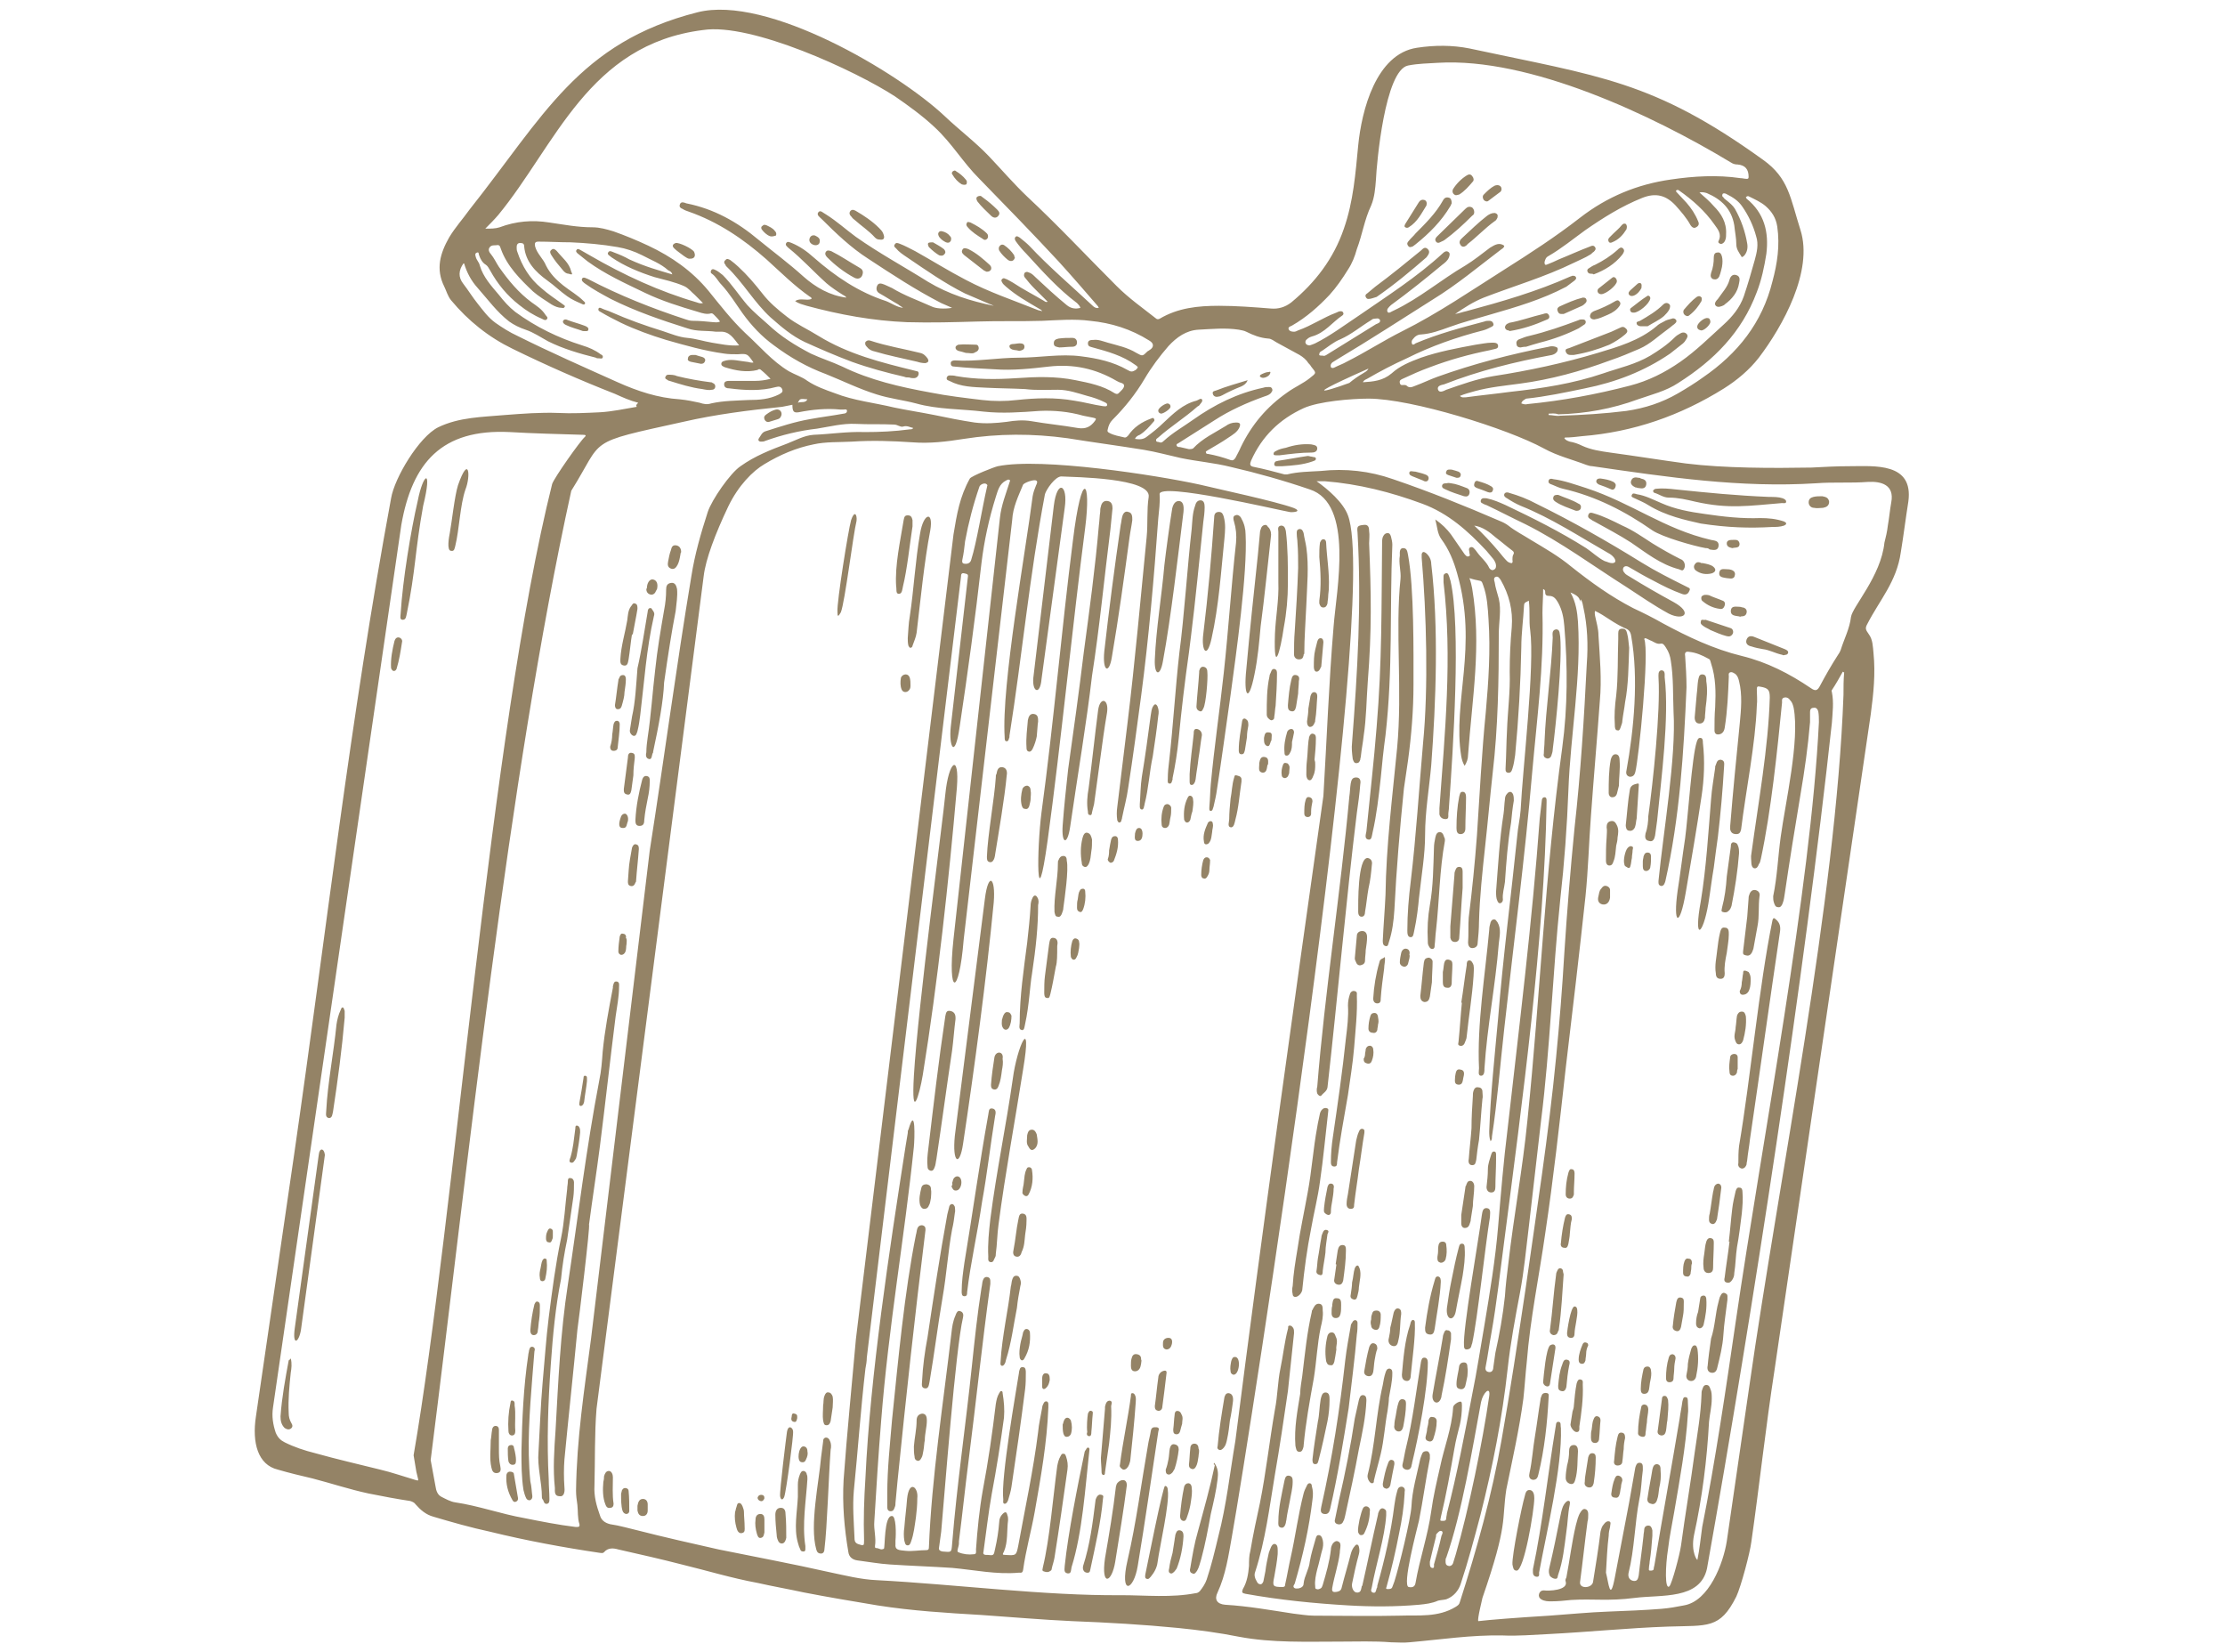 <svg xmlns="http://www.w3.org/2000/svg" xmlns:xlink="http://www.w3.org/1999/xlink" version="1.1" id="Layer_1" x="0px" y="0px" viewBox="0 0 326 242" style="enable-background:new 0 0 326 242;" xml:space="preserve"> <style type="text/css"> .st0{fill:#948366;} </style> <path class="st0" d="M93.5,59c-1.2-0.3-2.3-0.8-3.4-1.3c-5.1-2-10.1-4.2-15-6.6c-3.5-1.7-6.5-4.1-9-7.1c-0.5-0.6-0.7-1.4-1-2 c-1.3-2.6-0.6-4.9,0.7-7.2c0.9-1.5,2-2.7,3-4.1c10.8-13.6,16-24.5,33.4-28.9c10.2-2.6,29.4,8.8,36.2,15.2c2.1,2,4.5,3.8,6.5,5.9 c1.9,2,3.7,4.1,5.6,5.9c4.5,4.2,8.7,8.7,13.1,13.1c1.8,1.8,3.8,3.2,5.7,4.7c0.2,0.2,0.4,0.2,0.6,0.1c2.7-1.6,5.6-1.9,8.7-1.9 c2.5,0,5.1,0.2,7.6,0.4c1.1,0.1,2.1-0.2,3-0.9c3.5-2.9,6.2-6.4,7.7-10.8c1.4-4,1.7-8.1,2.1-12.2c0.5-5.1,2.6-13.4,8.6-14.3 c2.6-0.4,5.2-0.4,7.7,0.1c19.1,4.1,26.9,4.7,43,16.3c3.8,2.7,4,5.6,5.5,10.3c1.9,6-2.6,14.1-6.1,18.7c-1.4,1.8-3.2,3.3-5.1,4.5 c-6.4,4-13.3,6.4-20.8,7c-0.8,0.1-1.7,0.2-2.5,0.2c0,0,0,0-0.1,0.1c0.2,0.3,0.5,0.4,0.8,0.5c0.6,0.1,1.2,0.3,1.8,0.6 c1.3,0.6,2.7,0.8,4.1,1c3.7,0.5,7.4,1.1,11.1,1.6c5.6,0.7,12.7,0.7,18.4,0.6c1.9-0.1,3.7-0.2,5.6-0.2c3.6,0,9.4-0.6,8.6,5.2 c-0.4,2.5-0.7,5-1.1,7.4c-0.6,4.3-3.1,7-4.9,10.5c-0.4,0.7-0.2,0.9,0.2,1.5c0.6,0.8,0.6,1.8,0.7,2.8c0.3,3,0,5.9-0.4,8.9L260,200.7 c-1.3,8.4-2.2,16.8-3.4,25.2c-0.2,1.6-1.5,6.5-2.2,8c-2.4,4.8-4.2,4.2-10,4.4c-5.8,0.2-11.7,0.8-17.6,1.1c-2.2,0.1-4.4,0.3-6.6,0.2 c-4.6-0.1-9.1,0.6-13.7,1c-0.9,0.1-1.8,0-2.7,0c-2.5-0.2-5-0.1-7.5-0.1c-4.9,0-9.9,0.2-14.7-0.7c-3-0.6-6-1-9-1.3 c-5.1-0.5-10.3-0.8-15.5-1c-4.4-0.2-8.9-0.6-13.3-0.9c-5.1-0.3-10.1-0.6-15.2-1.4c-3.6-0.6-7.2-1.2-10.8-1.9 c-2.3-0.5-4.6-0.9-6.8-1.4c-3.8-0.7-7.4-1.8-11.1-2.7c-3.1-0.8-6.2-1.5-9.3-2.2c-0.7-0.2-1.5-0.3-2.1,0.4c-0.2,0.2-0.4,0.1-0.6,0.1 c-5.4-0.8-10.8-1.8-16.1-3.1c-2.8-0.6-5.6-1.4-8.3-2.2c-1.1-0.3-1.9-1-2.6-1.8c-0.2-0.3-0.5-0.4-0.8-0.5c-2-0.3-4.1-0.7-6.1-1.1 c-2.8-0.6-5.5-1.5-8.2-2.2c-1.7-0.4-3.4-0.8-5.1-1.3c-2.9-0.7-3.8-3.9-3.2-7.8l5.6-38.4c4.7-32.5,8.2-63.7,14.2-96.1 c0.5-3,4.1-9,6.9-10.4c3.1-1.5,6.5-1.5,9.8-1.8c2.6-0.2,5.2-0.4,7.8-0.3c2,0.1,4,0,6.1-0.1c1.8-0.1,3.6-0.5,5.4-0.8 C93.1,59.3,93.3,59.3,93.5,59L93.5,59z M87.4,206.4c-0.3,3.7-0.2,7.5-0.3,11.2c-0.1,1.6,0.3,3,0.8,4.4c0.2,0.7,0.7,1.1,1.5,1.3 c1.4,0.2,2.7,0.6,4,0.9c3.9,1,7.9,1.9,11.9,2.8c5.4,1.1,10.8,2.1,16.1,3.3c2.4,0.5,4.7,1.1,7.1,1.2c11.4,0.6,24.6,2.3,35.8,2.2 c3.6,0,7.3,0.4,10.9-0.3c0.2,0,0.4-0.1,0.6-0.3c0.4-0.5,0.8-1.1,1-1.7c0.7-2.1,1.2-4.2,1.7-6.3c1.2-4.6,1.7-9.3,2.5-14 c3.8-29.9,8.6-64.1,12.9-94.5c0.5-8.3,0.8-16.6,1.5-24.9c0.4-5.2,3-17.9-3.5-20c-3.8-1.3-7.7-2.4-11.6-3.3c-2.4-0.6-4.9-0.8-7.3-1.3 c-1.8-0.4-3.6-0.9-5.4-1.2c-3.7-0.6-7.5-1.1-11.2-1.7c-5.1-0.7-10.1-0.7-15.2,0.1c-2.5,0.4-5,0.7-7.5,0.5c-3-0.2-5.9-0.3-8.9-0.1 c-1.9,0.1-3.8,0-5.6,0.4c-2.5,0.5-4.9,1.5-7.2,2.9c-1.7,1-3.8,3.1-5.3,6.2c-1.9,4-3.3,7.7-3.6,10.2L87.4,206.4L87.4,206.4z M230.1,86.8L230.1,86.8c0.8,1.4,1,2.9,1.1,4.3c0.5,8.1-1.1,16.5-1.4,24.6c-0.2,5.4-0.6,10.8-1.2,16.1c-1.1,10.6-1.5,22-2.8,32.3 c-0.6,5.2-1.2,10.4-1.8,15.6c-0.4,3.3-0.7,6.5-1.3,9.7c-0.7,3.7-1.4,7.4-1.8,11.1c-0.8,7.3-2.2,14.4-4,21.5 c-0.9,3.4-1.8,6.8-2.9,10.1c-0.3,0.9-1,1.8-2.1,2.2c-0.4,0.1-0.8,0.1-1.2,0.2c-0.9,0.4-1.8,0.5-2.8,0.6c-3.4,0.3-6.9,0.3-10.3,0.1 c-5.1-0.3-10.1-0.8-15.1-1.7c-0.5-0.1-0.6-0.2-0.4-0.7c0.6-1,0.8-2.2,0.9-3.4c0-0.7,0-1.5,0.2-2.2c0.4-2.4,0.9-4.7,1.4-7 c0.9-4.5,1.4-9.1,2.2-13.7c0.4-2,0.4-4.1,0.8-6c0.4-1.9,0.6-3.9,1.1-5.8c0.1-0.2-0.1-0.5,0.3-0.5c0.2,0,0.4,0.2,0.5,0.4 c0.1,0.2,0.1,0.4,0.1,0.7c-0.3,2.8-0.6,5.7-0.9,8.5c-0.6,4.1-1.2,8.2-1.9,12.2c-0.8,4.8-1.4,9.7-2.9,14.3c-0.2,0.5,0,1,0.3,1.5 c0.1,0.2,0.3,0.3,0.5,0.3c0.2,0,0.3-0.2,0.4-0.4c0.1-0.5,0.2-1,0.3-1.5c0.1-0.9,0.3-1.8,0.5-2.7c0.2-0.5,0.4-1.4,0.9-1.3 c0.5,0.1,0.4,0.9,0.4,1.5c-0.1,1.1-0.3,2.2-0.5,3.3c-0.3,1.4-0.2,1.5,1.2,1.5c0.3,0,0.4-0.1,0.4-0.4c0.3-1.3,0.5-2.6,0.8-3.9 c0.7-3.1,1.1-6.3,1.9-9.4c0.1-0.4,0.3-0.8,0.5-1.2c0.1-0.2,0.2-0.3,0.4-0.3c0.2,0,0.3,0.2,0.3,0.4c0.2,0.7,0.2,1.3,0.1,2 c-0.5,4.2-1.4,8.2-2.6,12.3c-0.1,0.2-0.3,0.4-0.1,0.6c0.2,0.2,0.5,0.1,0.7,0.1c0.4-0.1,0.7-0.3,0.7-0.7c0.1-1.1,0.8-2.1,0.9-3.2 c0.2-1.2,0.6-2.4,0.9-3.5c0.1-0.2,0.1-0.4,0.4-0.4c0.3,0,0.4,0.2,0.5,0.4c0.2,0.5,0.2,1,0.1,1.5c-0.3,1-0.5,2.1-0.8,3.1 c-0.2,0.8-0.4,1.7-0.3,2.5c0,0.2,0,0.4,0.2,0.4c0.2,0.1,0.4,0,0.6-0.1c0.2-0.1,0.2-0.3,0.3-0.5c0.5-1.7,1-3.4,1.2-5.2 c0-0.3,0.1-0.6,0.3-0.9c0.2-0.2,0.4-0.4,0.7-0.3c0.3,0.1,0.4,0.3,0.4,0.6c0,0.4-0.1,0.7-0.1,1.1c-0.2,1.7-0.8,3.4-1.1,5.1 c-0.1,0.6,0.1,0.7,0.7,0.6c0.4-0.1,0.6-0.2,0.7-0.7c0.4-1.6,0.9-3.2,1.3-4.8c0.1-0.4,0.3-0.9,0.6-1.2c0.2-0.3,0.5-0.3,0.6,0.1 c0.1,0.4,0.1,0.7,0,1.1c-0.4,1.4-0.7,2.9-1,4.3c-0.1,0.6,0.2,1.2,0.6,1.3c0.7,0.1,0.7-0.4,0.8-0.8c0-0.1,0-0.1,0.1-0.2 c0.8-3.5,1.5-7,2.3-10.4c0-0.2,0.1-0.4,0.2-0.6c0.1-0.2,0.3-0.4,0.6-0.3c0.2,0.1,0.4,0.2,0.4,0.5c0,0.2,0,0.3,0,0.5 c-0.2,3.2-1.5,7.2-2.1,10.5c0,0.2-0.3,0.6,0.1,0.8c0.5,0.2,0.5-0.3,0.6-0.6c0.1-0.1,0.1-0.3,0.1-0.4c1.1-3.9,2-7.8,2.5-11.8 c0.1-0.7,0.2-1.3,0.4-2c0.1-0.4,0.2-0.7,0.7-0.7c0.4,0.1,0.5,0.4,0.4,0.8c0,0.1,0,0.1,0,0.2c-0.1,2-0.4,3.9-0.8,5.8 c-0.5,2.6-1.1,5.2-1.8,7.7c0,0.2-0.3,0.5,0.1,0.5c0.3,0,0.6,0,0.7-0.3c0.1-0.3,0.2-0.5,0.3-0.8c0.7-2.2,2.4-9.2,2.5-11 c0.1-2.3,0.8-4.7,1.3-7c0.1-0.3,0.2-0.6,0.3-0.8c0.1-0.2,0.3-0.3,0.6-0.3c0.3,0,0.4,0.2,0.5,0.5c0,0.2,0,0.4,0,0.6 c-0.6,3-1,6.1-1.6,9.1c-0.3,1.3-2.5,9.5-1.5,9.7c0.5,0.1,0.9,0,1-0.6c0.6-3.5,1.8-6.9,2.3-10.5c0.3-2.2,0.8-4.3,1.3-6.5 c0.6-2.9,1.7-5.6,1.9-8.6c0-0.4,0.3-0.6,0.6-0.8c0.6-0.3,0.7-0.2,0.7,0.4c0,1-0.1,1.9-0.3,2.8c-0.3,1.2-0.6,2.3-0.8,3.5 c-0.6,3.4-1.2,6.8-2,10.1c0,0.2-0.2,0.5,0.1,0.5c0.3,0,0.7,0.1,0.7-0.4c0-0.2,0.1-0.5,0.1-0.7c1.5-5.8,2.6-11.6,3.7-17.4 c0.7-3.4,1.2-6.8,1.8-10.2c0.8-4.8,1.6-9.6,2-14.4c0.4-4.8,0.8-9.6,1.4-14.4c1.7-15,3.6-30.3,4.7-45.4c0.1-0.9,0.2-1.7,0.3-2.6 c0-0.2,0.1-0.5,0.4-0.5c0.3,0,0.3,0.3,0.3,0.5c0,0.1,0,0.2,0,0.3c-0.3,19.9-3.6,44.1-6.2,64.2c-0.6,4.5-1.1,9.1-1.9,13.6 c-0.3,1.6-0.5,3.2-0.8,4.7c-0.1,0.4-0.1,0.8,0.4,0.9c0.5,0.1,0.7-0.3,0.7-0.7c0.1-0.7,0.2-1.4,0.3-2.1c0.6-2.7,1.1-5.5,1.4-8.3 c0.1-1.6,0.3-3.2,0.5-4.8c0.8-7,2.1-13.9,2.8-21c1.9-18.4,2.5-35.7,5.1-54.6c0.8-5.9,0.8-11.9,0.3-17.8c-0.1-1.2-0.3-2.3-0.9-3.4 c-0.3-0.5-0.6-1-1.3-1c-0.4,0-0.6-0.1-0.6-0.5c0-0.2,0-0.4-0.3-0.5c0,1.2-0.1,2.4-0.1,3.5c0.2,8-0.8,15.4-1.5,23.3 c-1.1,12.8-2.7,24.9-4.1,37.6c-0.6,5.3-1,10.6-1.8,15.8c0,0.2,0,0.5-0.2,0.7c-0.2-0.5-0.2-1-0.2-1.5c0.2-5.5,0.8-11,1.3-16.5 c0.7-8.8,1.9-17.9,2.8-26.7c0.1-1.3,0.4-2.5,0.5-3.8c0.3-6.1,2.1-21.2,1.4-26.4c-0.2-1.4,0-2.8-0.2-4.3c-0.3,0.2-0.7,0.2-0.7,0.7 c-0.1,2-0.4,4.1-0.4,6.1c-0.1,5.3-0.4,10.5-0.9,15.8c-0.1,0.7-0.2,1.4-0.4,2c-0.1,0.3-0.2,0.7-0.7,0.6c-0.4-0.1-0.3-0.5-0.3-0.8 c0.1-1.8,0.1-3.5,0.2-5.3c0.1-2.9,0.5-5.8,0.4-8.7c0-2.2,0.1-4.3,0.3-6.5c0.2-2.5-0.4-4.8-1.6-6.9c-0.2-0.3-0.4-0.6-0.7-0.5 c-0.4,0.1-0.3,0.5-0.2,0.8c0.1,0.8,0.4,1.6,0.6,2.4c0.4,1.7,0,3.4,0,5.2c0,6.8-0.1,13.6-0.9,20.4c-0.4,3.6-0.7,7.1-1.1,10.7 c-0.4,3.7-0.8,7.4-0.9,11.1c0,1-0.1,2.1-0.2,3.1c0,0.4-0.3,0.7-0.8,0.7c-0.4,0-0.6-0.4-0.6-0.8c0.1-1.2,0-2.5,0.1-3.7 c0.5-4,0.9-8,1.2-12c0.4-6,0.7-12.1,1.3-18.1c0.4-4.5,0.7-9,0.4-13.5c-0.1-1.7-0.2-3.5-0.8-5.1c-0.1-0.2-0.1-0.5-0.4-0.6 c-0.5-0.1-1-0.2-1.6-0.4c0.2,0.5,0.3,1,0.4,1.5c1.4,8.3,0,16.1-0.6,24.4c0,0.6-0.2,1.1-0.5,1.6c-0.3-0.5-0.4-0.9-0.5-1.4 c-1.3-8,2.5-16-0.6-26.8c-0.5-1.8-1.2-3.5-2.3-5c-0.6-0.8-0.6-1.8-0.9-2.9c1,0.7,1.7,1.4,2.3,2.2c0.7,1,1.3,1.9,2,2.9 c0.2,0.2,0.3,0.4,0.6,0.3c0.3-0.1,0.1-0.3,0.1-0.5c0-0.3-0.2-0.6,0.1-0.8c0.4-0.2,0.6,0.2,0.8,0.4c0.1,0.1,0.2,0.3,0.3,0.4 c0.5,0.7,1.3,1.3,1.7,2.2c0.1,0.2,0.4,0.4,0.6,0.3c0.3-0.1,0.4-0.3,0.4-0.6c0-0.4-0.2-0.7-0.4-1c-0.3-0.4-0.7-0.8-1-1.2 c-2.7-2.9-5.6-5.5-9.4-6.9c-4.6-1.7-9.3-2.9-14.3-3.3c-0.3,0-0.7,0-1.2,0c1.7,1.2,3.9,3.1,4.6,5c4.8,12.6-14.4,135-17,149.6 c-0.5,2.8-0.9,5.6-2.1,8.2c-0.5,1-0.1,1.7,1.1,1.8c3.4,0.2,6.7,0.8,10,1.3c1,0.1,2,0.3,3,0.3c4.2,0,8.4,0.1,12.5,0 c2.8-0.1,5.7,0.3,8.3-1.3c0.3-0.2,0.5-0.3,0.6-0.7c2.5-7.8,4.7-15.7,6.1-23.7c1.3-7.3,2.4-14.7,3.5-22c1.6-11.3,3.4-22.7,4.5-34.1 c0.5-5.1,0.9-10.1,1.2-15.2c0.4-6.2,0.9-12.3,1.5-18.4c0.9-8,1.4-16.1,1.8-24.1c0.2-2.7,0.1-5.5-0.5-8.2c-0.1-0.4-0.1-0.8-0.4-1.2 c-0.1,0.3-0.2,0.5-0.2,0.6C231.7,87.7,231.1,87.2,230.1,86.8L230.1,86.8z M236.6,231.1c0.7-3.7,1.4-7.4,2.1-11 c0.3-1.7,0.6-3.4,0.9-5.1c0.1-0.3,0.2-0.7,0.6-0.7c0.5,0,0.5,0.4,0.5,0.8c0,0.1,0,0.2,0,0.3c-0.2,1.4-0.2,2.8-0.5,4.2 c-0.7,3.6-0.7,7.3-1.6,10.9c-0.1,0.6,0.2,1,0.7,1.1c0.6,0.1,0.7-0.3,0.8-0.8c0.2-1.9,0.5-3.9,0.7-5.8c0-0.3,0.1-0.6,0.1-0.9 c0-0.3,0.2-0.6,0.6-0.6c0.4,0,0.5,0.3,0.6,0.7c0,0.3,0,0.5,0,0.8c-0.1,1.3-0.2,2.6-0.4,3.8c0,0.3-0.1,0.6-0.1,0.9 c0,0.2-0.1,0.4,0.2,0.4c0.2,0,0.5,0,0.5-0.3c0-0.2,0.1-0.4,0.1-0.5c1.2-7.2,2.5-14.3,3.7-21.5c0.1-0.8,0.3-1.7,0.4-2.5 c0.1-0.3,0.1-0.7,0.5-0.6c0.3,0,0.3,0.4,0.3,0.7c0,0.6,0.1,1.2,0,1.8c-0.3,4.8-1.2,9.6-2,14.3c-0.3,1.8-0.7,3.6-0.9,5.4 c-0.4,2.5-0.5,6.1,0.2,5.5c0.4-0.5,1.5-4.6,1.7-6c0.6-4.5,1.4-9.1,2-13.6c0.4-2.8,0.9-5.6,1-8.5c0-0.2,0-0.5,0.1-0.7 c0.1-0.3,0.2-0.7,0.6-0.7c0.4,0,0.5,0.3,0.6,0.6c0.2,0.4,0.2,0.9,0.2,1.4c0,1.2-0.3,2.3-0.4,3.4c-0.3,5.6-1,11.1-2.2,16.6 c-0.5,2.5,0.5,3.8,0.5,3.6c0.3-1.4,0.5-3.4,0.7-4.8c1.9-9.5,3.5-20.4,4.9-30c3.9-26.7,11-63.4,12.2-87.9c0-0.5,0-1.1-0.1-1.6 c-0.1-0.3-0.3-0.6-0.7-0.5c-0.4,0-0.5,0.3-0.5,0.6c0,0.5,0,1,0,1.5c-0.3,3.6-0.8,7.1-1.4,10.6c-0.8,4.8-1.6,9.7-2.3,14.5 c-0.1,0.5-0.1,0.9-0.3,1.4c-0.1,0.3-0.3,0.7-0.7,0.6c-0.4,0-0.5-0.4-0.6-0.7c-0.1-0.3-0.1-0.6-0.1-0.9c0.6-2.9,0.7-5.8,1.1-8.7 c0.7-5.1,2.8-14.1,1.9-18.9c-0.1-0.4-0.2-0.8-0.5-1.1c-0.2-0.3-0.5-0.5-0.9-0.4c-0.4,0.1-0.3,0.5-0.3,0.7 c-0.7,7.1-1.6,15.9-3.1,22.9c-0.1,0.3-0.1,0.6-0.3,0.8c-0.1,0.3-0.3,0.7-0.7,0.6c-0.3-0.1-0.4-0.5-0.4-0.8c0-0.4-0.1-0.9,0-1.3 c1-7.4,2.5-15.6,2.7-22.9c0-1.1-0.2-1.4-1.4-1.6c-0.4-0.1-0.5,0-0.5,0.4c0,0.8,0.1,1.6,0,2.4c-0.2,5.6-1.6,12.4-2.3,18.1 c-0.1,0.4-0.2,0.7-0.7,0.7c-0.5,0-0.8-0.2-0.9-0.7c0-0.2,0-0.4,0-0.5c0.4-5,0.9-10,1.4-15c0.2-2.1,0.4-4.2-0.1-6.2 c-0.1-0.4-0.2-0.8-0.6-1.1c-0.2-0.1-0.4-0.3-0.7-0.2c-0.3,0.1-0.2,0.4-0.2,0.6c-0.1,2.5-0.2,5-0.6,7.5c-0.1,0.7-0.5,1-1,1 c-0.3,0-0.5-0.2-0.5-0.6c0-1.1,0-2.3,0.1-3.4c0.1-2.2,0.1-4.3-0.6-6.4c-0.1-0.3-0.1-0.6-0.4-0.7c-0.9-0.5-1.8-0.9-2.8-1 c-0.5-0.1-0.7,0.1-0.6,0.6c0.1,1.5,0.2,3.1,0.2,4.6c-0.4,9.5-1,19.1-3.1,28.4c-0.1,0.3-0.2,0.7-0.6,0.7c-0.5-0.1-0.4-0.5-0.4-0.8 c0.7-7.1,2.6-18.1,2.2-24.7c-0.1-2.5,0-5-0.4-7.5c-0.1-0.7-0.3-1.3-0.7-1.9c-0.2-0.3-0.4-0.7-0.8-0.6c-0.5,0.1-0.9-0.2-1.3-0.4 c-0.3-0.1-0.6-0.3-0.9-0.4c-0.1,0-0.1,0-0.2,0.1c0.8,1.8-0.8,17.6-1.3,19.5c-0.1,0.4-0.3,0.7-0.8,0.7c-0.5-0.1-0.6-0.5-0.5-0.9 c1.1-6.1,1.8-13.5,0.7-19.7c-0.1-0.7-0.4-1-1-1.2c-1.1-0.5-2.1-1.2-3.2-1.9c-0.3-0.2-0.7-0.4-1.1-0.6c-0.1,0.3,0,0.5,0,0.7 c0.2,1,0.5,1.9,0.5,2.9c0.2,3.2,0.5,6.4,0.2,9.6c-0.4,5.6-0.9,11.2-1.3,16.8c-0.3,3.9-0.4,7.9-0.8,11.8c-0.9,8.4-1.9,16.8-2.9,25.2 c-0.9,8.1-1.8,16.2-3,24.2c-0.9,6.3-2.2,12.5-2.7,18.8c-0.2,1.8-0.3,3.6-0.5,5.4c-0.6,4.5-1.6,8.9-2.5,13.3 c-0.7,4.6,0.3,4.9-3.5,15.9c0,0.1-0.8,3.2-0.6,3.4c1.7-0.2,5.5-0.5,10.4-0.8c2.9-0.2,5.8-0.5,8.7-0.6c2.6-0.1,5.2-0.2,7.7-0.4 c1.2-0.1,2.3-0.3,3.3-0.5c3.7-0.6,5.8-6.2,6.3-9.4c1.1-7.6,2.2-15.2,3.3-22.7c4.4-30.8,12.7-71.2,13.8-101.3c0-1.1,0-2.2,0.1-3.3 c-0.1,0-0.1,0-0.2-0.1c-0.5,0.9-1,1.8-1.6,2.7c-0.1,0.1,0,0.2,0,0.3c0.3,1.5,0.1,3,0,4.5c-4,36.9-11.6,86.4-18.3,123.9 c-1,4.6-6.7,3.8-10.6,4.3c-3.9,0.5-6,0.1-9.3,0.3c-1,0.1-1.9,0.2-2.9,0.2c-0.5,0-1,0-1.5-0.3c-0.3-0.2-0.4-0.5-0.3-0.8 c0.1-0.3,0.3-0.5,0.7-0.5c0.7,0.1,3.6,0,3.2-1.3c-0.1-0.2,0-0.4,0.1-0.6c0.5-2.6,0.8-5.2,1.4-7.7c0.2-0.7,0.3-1.3,0.7-1.9 c0.2-0.3,0.4-0.5,0.7-0.4c0.3,0.1,0.4,0.4,0.4,0.7c0,0.4,0,0.8-0.1,1.1c-0.4,3-0.7,5.9-1.1,8.9c-0.1,1,1.7,0.9,1.9,0 c0.4-2.5,0.8-4.9,1.1-7.4c0.1-0.4,0.2-0.8,0.5-1.1c0.2-0.3,0.5-0.5,0.8-0.4c0.3,0.1,0.1,0.5,0.1,0.8c-0.1,0.4-0.2,0.8-0.2,1.3 c-0.2,1.5-0.3,3.7-0.4,5.4C235.7,231.9,235.9,234.8,236.6,231.1L236.6,231.1z M116.1,59.3L116.1,59.3c-0.5,0.1-1,0.2-1.5,0.3 c-4.9,0.5-9.7,1.1-14.5,2.2C85.6,65,88.6,64.1,83.7,71.9c-9.3,42.3-15.2,99.4-20.6,142l0.7,3.8c0.1,0.7,0.3,1.3,0.9,1.6 c0.6,0.3,1.3,0.7,2,0.8c3.4,0.5,6.7,1.7,10.1,2.3c2.5,0.5,5,1,7.5,1.3c0.3,0,0.7,0.1,0.6-0.4c-0.3-0.9-0.2-1.9-0.3-2.8 c-0.1-0.7-0.2-1.4-0.2-2.1c0.1-7.7,1.2-14.7,2.2-22.3l8.6-71.5c2.1-13.4,3.9-27,6.1-40.2c0.5-3.2,1.4-6.3,2.4-9.4 c0.6-1.8,3.3-5.7,4.8-6.7c2.1-1.5,4.4-2.4,6.8-3.3c1.3-0.5,2.5-1.2,3.9-1.3c2.5-0.1,5-0.5,7.5-0.4c2.2,0,4.4-0.1,6.6-0.4 c0.2,0,0.4,0,0.5-0.2c-0.5-0.1-0.9-0.4-1.5-0.2c-0.4,0.1-0.8-0.3-1.3-0.3c-1.9-0.1-3.7,0-5.6-0.1c-1.9-0.1-3.8,0.4-5.7,0.7 c-2.6,0.3-5.1,0.9-7.6,1.8c-0.2,0.1-0.4,0.1-0.6,0.1c-0.3,0-0.5-0.2-0.3-0.5c0.3-0.4,0.4-0.8,0.9-1c2.2-0.7,4.3-1.4,6.6-1.8 c1.6-0.3,3.3-0.5,4.9-0.8c0.2,0,0.5-0.1,0.5-0.4c0-0.3-0.3-0.2-0.5-0.2c-0.2,0-0.3,0-0.5,0c-2-0.2-4.1,0-6.1,0.4 C116.3,60.5,116.1,60.3,116.1,59.3L116.1,59.3z M40,206.2c-0.2,1.3,0,2.5,0.4,3.7c0.3,0.7,0.7,1.1,1.3,1.4c1.4,0.7,2.9,1.2,4.5,1.6 c3.2,0.9,6.3,1.6,9.5,2.4c1.7,0.4,3.4,1,5.1,1.5c0.7,0.2,0.5,0.2,0.2-1.2l-0.4-2.4c6-34.7,11.2-105.9,20.3-142.3 c0.3-0.9,4.1-6.3,4.8-6.9c0.3-0.3-0.1-0.3-0.3-0.3c-3.3-0.1-7.4-0.2-10.7-0.4c-10-0.5-14.3,4.5-15.9,13.6L40,206.2L40,206.2z M139.5,45.1L139.5,45.1c-0.5-0.2-1.1-0.5-1.6-0.7c-3.7-1.9-7.2-4.2-10.7-6.5c-2.5-1.6-4.7-3.7-6.8-5.8c-0.3-0.3-0.8-0.6-0.5-1 c0.3-0.4,0.7,0.1,1.1,0.3c1.6,1,2.9,2.2,4.4,3.3c3.4,2.4,7.1,4.4,10.6,6.6c3,1.8,6.2,2.8,9.6,3.5c-0.2-0.1-0.4-0.2-0.7-0.3 c-1.2-0.5-2.3-1-3.5-1.5c-3-1.5-5.7-3.4-8.5-5.3c-0.6-0.4-1.2-0.8-1.6-1.3c-0.2-0.2-0.4-0.3-0.2-0.6c0.2-0.3,0.4-0.2,0.7-0.1 c0.8,0.3,1.5,0.7,2.3,1.1c2.5,1.4,4.9,2.9,7.4,4.2c3.4,1.8,7,3,10.5,4.4c0.2,0.1,0.5,0.1,0.7,0.2c-0.1-0.2-0.3-0.3-0.5-0.4 c-1.7-1-3.3-1.9-4.8-3.2c-0.2-0.2-0.5-0.4-0.6-0.7c-0.1-0.1-0.1-0.3,0-0.4c0.1-0.1,0.3-0.2,0.4-0.1c0.4,0.1,0.8,0.4,1.2,0.6 c1.5,1,3.1,1.8,4.6,2.7c0.1,0.1,0.3,0.2,0.5,0.1c-0.7-0.7-1.3-1.3-2-2c-0.5-0.5-0.9-1-1.3-1.5c-0.2-0.2-0.2-0.4-0.1-0.7 c0.2-0.2,0.4-0.2,0.6-0.1c0.4,0.1,0.7,0.4,1,0.7c1.5,1.4,3,2.8,4.6,4.1c0.6,0.5,1.3,0.6,2,0.4c-0.1-0.3-0.3-0.5-0.5-0.7 c-2.8-2.1-5.1-4.7-7.4-7.2c-0.6-0.6-1.1-1.2-1.6-1.9c-0.1-0.2-0.2-0.4,0-0.6c0.2-0.2,0.4,0,0.6,0.1c0.5,0.4,1,0.8,1.4,1.2 c2.9,3.1,6.2,5.9,9.3,8.8c0.2,0.2,0.5,0.4,0.9,0.3c-0.1-0.1-0.1-0.2-0.1-0.2c-1.9-2.2-3.8-4.4-5.8-6.6c-3.8-4.1-7.7-8.1-11.6-12.1 c-2.5-2.5-4-5.2-6.6-7.6c-1.7-1.6-3.9-3.2-5.8-4.5c-5.7-3.7-21-10.8-28.1-9.7C86.2,6.5,81.4,21.3,73,31.5c-0.6,0.7-1.2,1.3-1.9,2 c0.8,0,1.5,0,2.1-0.2c2.4-0.9,4.8-1.1,7.3-0.7c2.1,0.3,4.1,0.7,6.3,0.7c1.1,0,2.1,0.3,3.1,0.6c1.7,0.6,3.4,1.3,5.1,2.1 c3.4,1.6,6.4,3.7,8.8,6.6c1.7,2.1,3.4,4.3,5.4,6.2c2.1,1.9,3.9,4.1,6.4,5.6c0.9,0.5,1.9,0.8,2.7,1.4c1.2,0.8,2.6,1.3,4,1.8 c2.8,1.1,5.8,1.4,8.7,2.1c1.9,0.4,3.9,0.7,5.9,1.1c1.9,0.4,3.9,0.8,5.9,1.1c1.6,0.2,3.1,0.1,4.7-0.1c1.2-0.2,2.4-0.3,3.6-0.1 c2.3,0.4,4.5,0.6,6.8,1c1.2,0.2,1.9-0.2,2.5-1c0.2-0.3,0.3-0.4-0.2-0.5c-0.5-0.1-1-0.2-1.5-0.3c-2.1-0.6-4.3-0.8-6.4-0.7 c-2.7,0.2-5.5,0.4-8.2,0.1c-3.3-0.4-6.7-0.3-9.9-1.2c-1.9-0.5-3.8-0.7-5.7-1.3c-2.6-0.8-5-2-7.5-3c-2.7-1-5.2-2.4-7.6-4.2 c-1.8-1.3-3.3-2.9-4.6-4.7c-1-1.4-1.9-2.9-3.1-4.2c-0.5-0.5-0.8-1.2-1.4-1.6c-0.2-0.1-0.2-0.3-0.1-0.5c0.1-0.2,0.3-0.2,0.5-0.1 c0.5,0.2,0.8,0.5,1.2,0.8c1.3,1.3,2.4,3,3.6,4.4c0.9,1,2,1.9,3,2.8c1.9,1.8,4,3.1,6.3,4.3c1.5,0.7,3.1,1.2,4.6,1.9 c4.1,2,8.5,3,12.9,3.8c2.5,0.5,5.1,0.8,7.6,1.1c1.7,0.2,3.4,0.2,5.1,0c2.8-0.3,5.6-0.4,8.4,0.1c1.4,0.2,2.8,0.6,4.2,0.8 c0.2,0,0.5,0.1,0.6-0.1c0.1-0.3-0.2-0.4-0.4-0.5c-0.8-0.4-1.7-0.7-2.5-0.9c-1.4-0.4-2.8-0.9-4.3-0.9c-1.6,0-3.2,0.1-4.8-0.1 c-1.9-0.1-3.8-0.1-5.7-0.2c-1.9-0.1-3.7-0.1-5.4-1c-0.2-0.1-0.4-0.1-0.4-0.4c0-0.2,0.2-0.4,0.4-0.4c0.3,0,0.7,0,1,0.1 c2.9,0.5,5.8,0.5,8.8,0.3c2.9-0.2,5.8-0.3,8.7,0.3c2,0.4,4,0.8,5.7,1.9c0.2,0.1,0.4,0.2,0.6,0c0.3-0.3,0.8-0.7,0.8-1.1 c0-0.4-0.6-0.4-0.9-0.6c-0.1,0-0.1-0.1-0.2-0.1c-3.1-1.8-6.3-2.5-9.9-2.1c-2.6,0.3-5.3,0.6-8,0.4c-2-0.1-4-0.2-5.9-0.4 c-0.3,0-0.5-0.1-0.5-0.5c0-0.3,0.3-0.4,0.6-0.4c3.1,0.2,6.3-0.4,9.4-0.4c3,0,6.1-0.6,9.1-0.2c2.4,0.3,4.7,0.8,6.8,2 c0.5,0.3,0.7,0.3,1.2,0c0.4-0.4,0.4-0.4,0-0.7c-1.9-1.4-4.1-2-6.3-2.6c-0.3-0.1-0.7-0.1-0.7-0.6c0-0.5,0.5-0.5,0.8-0.5 c0.7-0.1,1.4,0.2,2.1,0.4c1.4,0.4,2.9,0.7,4.2,1.5c0.9,0.5,0.9,0.5,1.6-0.2c0.1-0.1,0.2-0.1,0.3-0.2c0.7-0.4,0.7-1,0-1.4 c-2.7-1.7-5.6-2.6-8.7-2.9c-2.3-0.3-4.6-0.1-7,0c-3.1,0.1-6.3,0-9.4,0.1c-3.5,0.1-6.9,0.2-10.4,0.1c-5-0.2-9.9-1.1-14.7-2.4 c-0.6-0.2-1.2-0.3-1.7-0.7c0.8-0.5,1.6,0,2.4-0.3c0-0.2-0.1-0.3-0.2-0.3c-2.3-1.6-4.3-3.6-6.4-5.5c-3.4-3-7.1-5.5-11.4-7 c-0.3-0.1-0.6-0.2-0.9-0.4c-0.3-0.1-0.5-0.3-0.4-0.6c0.1-0.4,0.4-0.4,0.7-0.3c0.1,0,0.2,0.1,0.3,0.1c4,0.8,7.4,2.7,10.5,5.3 c2.2,1.8,4.5,3.5,6.6,5.4c1.8,1.6,3.9,2.8,6.3,3.1c-0.1-0.2-0.3-0.3-0.5-0.4c-0.8-0.5-1.7-1.1-2.4-1.7c-1.9-1.7-3.6-3.6-5.6-5.2 c-0.2-0.2-0.5-0.4-0.3-0.7c0.2-0.3,0.5-0.1,0.8,0c1.2,0.5,2.2,1.2,3.2,2.1c3.2,2.8,6.6,5.1,10.6,6.4c0.8,0.3,1.6,0.9,2.5,1 c-0.2-0.2-0.5-0.3-0.7-0.5c-0.9-0.5-1.8-1.1-2.7-1.6c-0.4-0.2-0.6-0.6-0.4-1.1c0.2-0.5,0.6-0.4,1.1-0.2c0.4,0.2,0.7,0.3,1.1,0.5 c1.8,1.1,3.8,1.8,5.8,2.7C137.1,45.2,138.3,45.3,139.5,45.1L139.5,45.1z M276.6,77L276.6,77c0.2-1.1,0.3-2.3,0.5-3.4 c0.5-2.6-1.5-3.1-3.4-3c-2.5,0.2-5.1,0-7.6,0.2c-11.1,0.7-21.8-0.9-32.8-2.5c-0.3,0-0.6-0.1-0.9-0.2c-2.1-0.8-4.2-1.3-6.2-2.4 c-5.3-2.9-19.4-7.3-25.7-7.3c-2.5,0-7.3,0.4-9.5,1.4c-3.5,1.6-6.1,4.1-7.7,7.7c-0.2,0.5-0.2,0.8,0.4,0.9c1.5,0.3,3,0.7,4.5,1.1 c0.1,0,0.3,0,0.4,0c1.6-0.4,3.3-0.4,4.9-0.5c3.6-0.4,7.2,0,10.6,1.2c5.3,1.8,10.5,3.9,15.6,6.1c0.5,0.2,0.9,0.4,1.3,0.7 c1,0.8,2.2,1.4,3.3,2.1c2,1.2,4.1,2.4,5.9,3.9c2.9,2.3,5.8,4.4,9.1,6.1c1.5,0.7,2.9,1.4,4.3,2.2c3.7,2,7.5,3.8,11.6,4.8 c3.7,0.9,7,2.6,10.1,4.7c0.7,0.5,1,0.4,1.4-0.4c0.8-1.5,1.6-2.9,2.5-4.3c0.2-0.3,0.4-0.6,0.5-0.9c0.5-1.6,1.3-3.1,1.5-4.8 c0.2-1.5,4.4-6,4.9-10.9C276.3,78.7,276.5,77.9,276.6,77L276.6,77z M220.4,36L220.4,36c0,0.2-0.2,0.4-0.4,0.5 c-3.3,2.5-6.5,5.2-10.1,7.4c-4.6,2.9-9.2,5.9-13.9,8.7c-0.3,0.2-0.5,0.3-0.8,0.5c-0.2,0.2-0.3,0.4-0.2,0.7c0.2,0.2,0.4,0.1,0.6,0 c0.6-0.3,1.2-0.5,1.7-0.8c2.8-1.4,5.4-3.1,8.2-4.5c5.2-2.6,10-5.9,14.9-9c3.8-2.4,7.5-4.8,11.1-7.6c4-3.1,8.4-4.9,13.3-5.6 c3.4-0.5,6.8-0.7,10.2-0.2c0.3,0,0.6,0.1,0.9,0.1c0.2,0,0.3,0,0.3-0.3c0-1.1-0.5-1.7-1.6-1.8c-0.4,0-0.7-0.1-1-0.3 c-11.6-7-29.5-15.4-42.9-14.6c-1.5,0.1-2.9,0.1-4.4,0.4c-3.4,0.7-4.6,14.4-4.7,16.7c-0.1,1.3-0.2,2.6-0.7,3.8 c-1,2.1-1.3,4.3-2.1,6.4c-0.3,1.1-0.7,2.1-1.3,3c-0.8,1.3-1.7,2.6-2.7,3.7c-1.6,1.7-3.4,3.3-5.5,4.5c-0.2,0.1-0.6,0.2-0.5,0.5 c0.1,0.3,0.4,0.4,0.8,0.4c0.2,0,0.4-0.1,0.6-0.2c2-0.7,3.7-1.9,5.6-2.6c0.2-0.1,0.4-0.2,0.6-0.2c0.2,0,0.3,0,0.4,0.2 c0.1,0.2,0,0.3-0.1,0.4c-1.5,1-2.6,2.6-4.5,3.1c-0.3,0.1-0.5,0.2-0.7,0.4c-0.2,0.1-0.3,0.4-0.2,0.6c0.1,0.2,0.3,0.3,0.6,0.3 c0.3-0.1,0.6-0.2,0.8-0.3c2.2-1.1,4.2-2.6,6.3-4c4.2-2.9,8.6-5.7,12.4-9.2c0.2-0.2,0.5-0.4,0.8-0.2c0.3,0.2,0.2,0.5,0.1,0.8 c-0.2,0.5-0.6,0.8-1,1.1c-2.4,2-4.9,4-7.5,5.9c-0.3,0.3-0.7,0.6-0.5,1c0.2,0.3,0.6-0.1,0.9-0.2c3.8-1.8,6.9-4.5,10.5-6.6 c1.3-0.8,2.4-1.7,3.6-2.6C219.1,35.8,219.7,35.5,220.4,36L220.4,36z M222.9,59.1L222.9,59.1c0.3,0.1,0.6,0.2,0.9,0.1 c5.1-0.5,10-1.4,15-2.7c2.7-0.7,5.1-1.9,7.4-3.5c2.3-1.6,4.3-3.6,6.4-5.5c1.2-1.1,2.3-2.4,2.9-4.1c0.6-1.8,1.1-3.5,1.6-5.3 c0.3-1.1,0.6-2.3,0.2-3.5c-0.4-1.5-1.1-3-2-4.3c-0.6-0.9-1.4-1.4-2.4-1.9c-0.2-0.1-0.4-0.1-0.5,0c-0.1,0.2-0.1,0.4,0.1,0.5 c0.1,0.2,0.3,0.3,0.4,0.4c0.5,0.4,1,0.8,1.3,1.3c0.9,1.6,1.5,3.3,1.8,5.1c0.1,0.6,0,1.2-0.4,1.7c-0.2,0.2-0.4,0.4-0.5,0.1 c-0.3-0.5-0.7-1-0.7-1.7c0-0.9-0.2-1.8-0.3-2.8c-0.4-2.4-1.9-3.8-4-4.7c-0.3-0.1-0.7-0.2-1.1-0.1c0.8,0.7,1.5,1.3,2.1,2 c1.1,1.1,1.9,2.4,1.8,4.1c0,0.4,0,0.8-0.3,1.2c-0.2,0.2-0.4,0.3-0.6,0.2c-0.2-0.1-0.3-0.2-0.2-0.4c0.5-1-0.1-1.7-0.6-2.4 c-1.4-2-3.2-3.6-5.2-5c-0.1-0.1-0.3-0.1-0.4,0c-0.1,0.1,0,0.2,0.1,0.3c0.5,0.5,0.9,1,1.4,1.5c0.7,0.8,1.3,1.7,1.7,2.7 c0.2,0.4,0.1,0.7-0.3,0.9c-0.3,0.2-0.6,0-0.8-0.3c-0.6-1.1-1.4-2-2.2-2.9c-1.4-1.5-2.9-1.9-4.9-1.1c-3,1.2-5.7,2.9-8.3,4.7 c-1.8,1.3-3.5,2.7-5.4,3.8c-0.4,0.2-0.5,0.5-0.6,0.9c0,0.4,0.1,0.5,0.5,0.3c0.5-0.2,1-0.4,1.6-0.7c1.5-0.6,3-1.3,4.6-1.9 c0.2-0.1,0.5-0.2,0.7,0.1c0.2,0.3,0,0.5-0.2,0.7c-0.2,0.1-0.3,0.3-0.5,0.4c-0.8,0.5-1.6,0.8-2.4,1.2c-4.3,2.1-8.8,3.4-13.2,5.1 c-1.5,0.6-2.9,1.5-4.2,2.4c0.6-0.1,1.1-0.3,1.6-0.4c5.2-1.4,10.4-2.9,15.3-5.1c0.1,0,0.2-0.1,0.3-0.1c0.2,0,0.4,0,0.5,0.2 c0.1,0.2,0,0.3-0.2,0.5c-0.4,0.3-0.8,0.6-1.2,0.9c-3.6,1.9-7.4,3-11.2,4.1c-2,0.6-4,1.1-5.9,1.8c-1.4,0.5-2.7,1-4.2,1.1 c-0.5,0-0.9,0.3-1.2,0.7c-0.2,0.2-0.2,0.5-0.1,0.7c0.1,0.2,0.4,0,0.5-0.1c3.3-1.4,6.7-2.3,10.1-3.2c0.2-0.1,0.5-0.1,0.7-0.1 c0.3,0,0.5,0.1,0.6,0.4c0.1,0.3-0.1,0.4-0.3,0.5c-0.4,0.2-0.8,0.4-1.2,0.5c-3.9,1-7.6,2.3-11.2,4.1c-2,0.9-3.9,1.9-5.8,3 c-0.2,0.1-0.5,0.2-0.6,0.5c1.5-0.1,2.9-0.2,4.2-1.3c1.2-1.1,2.7-1.7,4.3-2.3c2.6-0.9,5.3-1.4,8-1.9c0.8-0.1,1.6-0.3,2.4-0.3 c0.4,0,0.9,0,0.9,0.5c0,0.4-0.4,0.4-0.8,0.5c-0.1,0-0.3,0.1-0.4,0.1c-3,0.6-5.9,1.4-8.8,2.5c-1.4,0.5-2.7,1.1-4,1.7 c-0.2,0.1-0.5,0.2-0.4,0.6c0.1,0.4,0.3,0.3,0.6,0.3c0.1,0,0.3,0,0.4,0.1c0.4,0.4,0.8,0.2,1.3,0c1.1-0.4,2.1-0.9,3.2-1.3 c5.3-1.9,10.7-3.3,16.3-4.4c0.3-0.1,0.7-0.1,1,0c0.3,0.1,0.4,0.2,0.3,0.6c-0.2,0.4-0.5,0.5-0.8,0.6c-5.4,1-10.7,2.3-15.8,4.3 c-0.4,0.1-1.1,0.2-0.9,0.8c0.2,0.5,0.8,0.2,1.2,0c2.3-0.8,4.5-1.6,6.9-2c5.2-0.8,10.3-1.9,15.3-3.4c3-0.9,6.1-1.8,8.6-3.9 c0.3-0.3,0.7-0.5,1.1-0.7c0.3-0.2,0.7-0.3,1.1-0.4c0.2-0.1,0.5-0.1,0.7,0.2c0.1,0.3-0.1,0.4-0.3,0.6c-0.3,0.2-0.6,0.5-0.9,0.7 c-1.4,1-2.6,2.2-4.2,2.9c-1.4,0.6-2.8,1.2-4.3,1.7c-4.3,1.6-8.7,2.8-13.2,3.4c-2.2,0.3-4.4,0.5-6.6,1.1c-0.7,0.2-1.5,0.4-2.2,0.7 c0.3,0.3,0.6,0.2,0.9,0.2c2.2-0.3,4.3-0.5,6.5-0.8c4.6-0.5,9.2-1.2,13.6-2.7c2.3-0.8,4.7-1.3,6.9-2.6c1.3-0.8,2.5-1.6,3.6-2.7 c0.2-0.2,0.5-0.4,0.7-0.5c0.3-0.2,0.7-0.3,1,0c0.3,0.3,0.1,0.6-0.1,0.9c-0.1,0.2-0.2,0.3-0.4,0.5c-0.6,0.5-1.3,1-1.9,1.5 c-3.8,2.6-8,4.2-12.5,5.1c-2.9,0.6-5.7,1.2-8.6,1.5C223.3,58.6,223,58.7,222.9,59.1L222.9,59.1z M98.5,40.2L98.5,40.2 c-0.1-0.4-0.4-0.5-0.6-0.6c-1.1-1-2.5-1.5-3.8-2.2c-1.2-0.6-2.4-1-3.6-1.2c-2.3-0.4-4.6-0.6-6.9-0.7c-1.6,0-3.1-0.1-4.7-0.1 c-0.5,0-0.6,0.2-0.5,0.7c0.3,1.1,1.2,1.8,1.6,2.8c0.6,1.2,1.5,2.1,2.5,2.9c1,0.8,2.1,1.4,3,2.3c0.1,0.1,0.3,0.2,0.2,0.4 c-0.1,0.2-0.3,0.1-0.5,0c-0.7-0.3-1.4-0.6-2.1-1.1c-1-0.7-1.9-1.6-2.9-2.3c-1.8-1.3-3.2-2.8-3.4-5c0-0.4-0.2-0.5-0.6-0.5 c-0.4,0-0.5,0.3-0.5,0.6c0,0.2,0,0.5,0.1,0.7c0.7,2.1,1.8,3.9,3.5,5.3c1,0.9,2.1,1.6,3.2,2.4c0.1,0.1,0.4,0.2,0.2,0.4 c-0.1,0.2-0.3,0.1-0.4,0.1c-0.5,0-1-0.2-1.5-0.5c-0.9-0.6-1.9-1.2-2.7-1.9c-1.9-1.8-3.8-3.7-4.7-6.2c-0.1-0.2-0.1-0.6-0.5-0.6 c-0.4,0.1-0.9-0.1-1.2,0.4c-0.2,0.3,0,0.7,0.2,0.9c0.5,0.6,0.8,1.3,1.2,1.9c1.4,2,2.9,3.8,4.8,5.2c0.7,0.5,1.5,1,2,1.8 c0.1,0.2,0.5,0.4,0.2,0.7c-0.2,0.2-0.5,0-0.7-0.1c-1.2-0.5-2.3-1.2-3.3-2c-1.8-1.4-3.2-3.1-4.3-5.1c-0.2-0.3-0.3-0.6-0.6-0.8 c-0.5-0.3-0.8-0.8-1-1.4c-0.1-0.2,0-0.5-0.3-0.4c-0.3,0.1-0.3,0.3-0.2,0.6c0.1,0.5,0.5,0.8,0.6,1.3c0.5,1.7,1.7,3,2.8,4.3 c0.7,0.9,1.5,1.8,2.4,2.5c3,2.2,6.3,3.8,9.8,4.9c1,0.3,1.9,0.7,2.7,1.3c0.2,0.1,0.4,0.2,0.3,0.5c-0.1,0.2-0.3,0.1-0.5,0.1 c-0.2,0-0.4,0-0.5-0.1c-2.4-0.6-4.8-1.3-7-2.4c-1.1-0.6-2.1-1.3-3.3-1.7c-0.9-0.3-1.7-0.7-2.4-1.2c-1.8-1.4-3.1-3.2-4.6-4.9 c-1-1.1-1.6-2.3-2-3.6c0,0,0,0-0.1,0c-0.7,1-0.8,2,0,3c0.7,0.9,1.3,1.9,2.1,2.9c0.8,1,1.5,2,2.6,2.8c1,0.7,2.1,1.4,3.2,1.9 c4.8,2.4,9.8,4.6,14.7,6.8c2.9,1.3,5.9,2.3,9.1,2.5c1,0.1,2,0.3,2.9,0.5c0.6,0.2,1.1,0.3,1.7,0.1c1.8-0.4,3.6-0.4,5.5-0.5 c1.5,0,3-0.1,4.4-0.8c0.3-0.2,0.7-0.3,0.5-0.8c-0.2-0.4-0.5-0.4-0.9-0.3c-2.2,0.6-4.5,0.5-6.8,0.2c-0.4,0-0.8-0.1-0.8-0.6 c0-0.5,0.5-0.5,0.9-0.5c1.2,0,2.5,0,3.7,0c0.7,0,1.4-0.1,2.2-0.3c-0.5-0.5-0.9-0.9-1.4-1.3c-0.2-0.2-0.4-0.1-0.5,0 c-1.6,0.4-3.2,0.1-4.8-0.4c-0.2-0.1-0.6-0.2-0.5-0.6c0.1-0.3,0.4-0.3,0.7-0.4c1-0.2,2,0.1,3,0.2c0.3,0,0.6,0.2,1,0.1 c-0.9-1.3-0.9-1.3-2.3-1.2c-0.7,0-1.4,0-2-0.1c-2.9-0.4-5.7-1.2-8.5-2c-2.3-0.7-4.5-1.5-6.6-2.5c-1-0.5-2-1-3-1.6 c-0.2-0.1-0.4-0.2-0.3-0.5c0.1-0.2,0.3-0.1,0.5,0c0.4,0.2,0.9,0.3,1.3,0.5c2.5,1.1,5,2,7.6,2.8c1.2,0.4,2.4,0.9,3.6,1 c1.2,0.1,2.4,0.5,3.6,0.7c1.3,0.2,2.5,0.5,4,0.4c-0.8-1-1.4-2.1-2.8-2c-0.2,0-0.4,0-0.6,0c-1.4-0.2-2.8,0-4.2-0.5 c-3.8-1.2-7.6-2.5-11.2-4.3c-1.3-0.7-2.6-1.4-3.7-2.2c-0.3-0.2-0.7-0.5-0.5-0.8c0.2-0.3,0.6,0,0.9,0.1c4.6,2.4,9.4,4.3,14.3,5.9 c0.3,0.1,0.6,0.2,1,0.2c1,0,2,0.1,3,0.2c0.3,0,0.6,0.1,1-0.1c-0.3-0.4-0.6-0.7-0.9-1c-0.1-0.1-0.2-0.2-0.4-0.2 c-0.6,0.2-1.3,0-1.9-0.2c-2.7-0.8-5.3-1.6-7.8-2.8c-2.9-1.4-5.8-2.7-8.4-4.6c-0.5-0.4-1-0.8-1.5-1.2c-0.1-0.1-0.3-0.3-0.1-0.5 c0.1-0.2,0.3-0.1,0.5,0c0.5,0.3,0.9,0.5,1.4,0.8c5,2.9,10.2,5.3,15.7,6.9c0.3,0.1,0.5,0.2,0.9,0.1c-0.4-0.4-0.8-0.8-1.2-1.2 c-0.5-0.4-0.9-1-1.6-1.3c-1.4-0.6-2.8-0.9-4.3-1.3c-2.2-0.7-4.4-1.6-6.3-2.9c-0.2-0.2-0.7-0.4-0.5-0.7c0.2-0.4,0.6-0.1,0.9,0 c0.8,0.3,1.5,0.6,2.2,1C94.6,39.1,96.5,39.6,98.5,40.2L98.5,40.2z M166.3,64.3L166.3,64.3c0.6,0.1,1.2,0.1,1.7-0.3 c0.8-0.6,1.7-1.3,2.4-2c1.5-1.4,2.9-2.8,4.9-3.3c0.3-0.1,0.6-0.4,0.8-0.2c0.2,0.3-0.2,0.6-0.4,0.9c-0.1,0.1-0.2,0.1-0.3,0.2 c-1.8,1.6-3.9,2.9-5.7,4.5c-0.1,0.1-0.4,0.2-0.3,0.5c0.1,0.2,0.3,0.1,0.5,0.2c0.2,0.1,0.4,0,0.6-0.2c1.3-1.2,2.9-2.1,4.3-3.1 c3.1-2.2,6.5-3.9,10.3-4.7c0.3-0.1,0.5-0.1,0.8-0.1c0.2,0,0.4,0,0.5,0.3c0.1,0.3-0.1,0.4-0.2,0.6c-0.3,0.3-0.7,0.4-1,0.5 c-2.5,0.9-5,2-7.3,3.5c-1.7,1.1-3.5,2.2-5.2,3.3c-0.1,0.1-0.4,0.1-0.3,0.4c0.1,0.2,0.3,0.2,0.5,0.2c0.4,0.1,0.9,0.2,1.3,0.3 c0.2,0,0.4,0,0.6-0.1c1.4-1.5,3.2-2.3,4.8-3.3c0.4-0.3,0.9-0.5,1.5-0.5c0.6,0,0.7,0.2,0.5,0.7c-0.3,0.7-1,1.1-1.6,1.5 c-1,0.7-2.1,1.3-3.1,1.9c-0.1,0.1-0.3,0.1-0.2,0.3c0,0.2,0.2,0.2,0.3,0.2c1.1,0.2,2.2,0.5,3.3,0.9c0.3,0.1,0.5,0,0.7-0.3 c0.3-0.6,0.6-1.1,0.8-1.6c1.6-3.3,3.8-5.9,6.8-8c1.1-0.8,2.3-1.3,3.3-2.1c1-0.8,1-0.7,0.2-1.7c-0.1-0.2-0.3-0.4-0.4-0.5 c-0.3-0.5-0.8-0.9-1.3-1.2c-1.1-0.6-2.2-1.2-3.3-1.8c-0.4-0.2-0.8-0.6-1.3-0.6c-1.2-0.1-2.2-0.5-3.2-1c-0.4-0.2-0.7-0.2-1.1-0.3 c-2-0.3-3.9-0.1-5.9,0c-1.8,0.1-3.2,1.1-4.4,2.4c-1.3,1.5-2.5,3.1-3.5,4.8c-1.3,2.2-2.9,4.2-4.7,6c-0.4,0.4-0.6,0.9-0.7,1.4 c-0.1,0.3,0,0.4,0.2,0.5c0.7,0.4,1.5,0.5,2.3,0.7c0.2,0,0.3-0.1,0.5-0.3c0.8-1.2,2-2,3.4-2.5c0.2-0.1,0.3-0.1,0.4,0.1 c0.1,0.2,0,0.3-0.1,0.4c-0.6,0.7-1.2,1.4-2,1.9C166.7,63.8,166.4,64,166.3,64.3L166.3,64.3z M226.9,60.6L226.9,60.6 c0,0.1,0,0.1,0,0.2c0.6,0,1.1,0.2,1.7,0.1c3.3-0.1,6.5-0.3,9.7-0.7c2.7-0.4,5.2-1.2,7.6-2.6c1.2-0.7,2.5-1.5,3.6-2.3 c5.1-3.5,8.7-8,10.2-14.1c0.7-2.6,1.1-5.2,0.7-8c-0.2-1.3-0.8-2.2-1.7-3c-0.7-0.6-1.6-1-2.4-1.4c-0.2-0.1-0.3-0.1-0.5,0.1 c0,0.1,0.1,0.1,0.1,0.2c2.6,2.1,3.3,4.9,2.9,8.1c-0.3,1.9-0.7,3.8-1.4,5.6c-2.2,5.9-6.3,10-11.5,13.3c-1.8,1.2-3.9,1.7-5.9,2.4 c-3.8,1.4-7.7,2.1-11.7,2.2C227.8,60.5,227.3,60.6,226.9,60.6L226.9,60.6z M218.2,204.5c0.2-1.5-0.9-0.5-1.2,0.9 c-1.3,7-2.8,16.2-5.1,22.8c-0.1,0.1-0.1,0.3-0.1,0.5c0,0.3,0,0.6,0.4,0.7c0.3,0.1,0.6-0.1,0.7-0.4c0.1-0.4,0.3-0.9,0.4-1.3 C215.2,221.1,217.2,211.4,218.2,204.5L218.2,204.5z M193.8,52.1L193.8,52.1c0.2,0.1,0.4,0,0.7-0.2c2.4-1.5,4.7-2.9,7.1-4.4 c0.2-0.1,0.7-0.2,0.6-0.6c-0.2-0.4-0.6-0.2-0.9-0.2c-0.1,0-0.3,0.1-0.4,0.2c-1.5,0.9-2.9,2.1-4.5,2.8c-1,0.4-1.8,1.1-2.7,1.7 c-0.2,0.1-0.4,0.2-0.4,0.5C193.2,52.1,193.5,52.1,193.8,52.1L193.8,52.1z M216,77L216,77c1.3,1.2,2.5,2.5,3.6,3.8 c0.4,0.5,0.8,1,1.2,1.4c0.2,0.2,0.5,0.3,0.7,0.3c0.2-0.1,0.1-0.4,0.1-0.5c0-0.2,0-0.5,0.1-0.7c0.2-0.3,0.1-0.5-0.2-0.7 c-0.8-0.6-1.6-1.3-2.4-1.9C218.3,78,217.3,77.2,216,77L216,77z M197.7,56.1c0.6-0.5,1.3-1,2-1.4c0.3-0.2,0.6-0.3,0.8-0.7 C187.9,59.6,197.5,56.2,197.7,56.1L197.7,56.1z M209.5,228.8L209.5,228.8C209.5,228.8,209.5,228.8,209.5,228.8c0,0.1,0,0.1,0,0.2 c0,0.3,0,0.6,0.3,0.7c0.4,0.1,0.3-0.3,0.3-0.5c0.4-1.4,0.8-2.8,1.1-4.2c0.1-0.2,0.3-0.6,0-0.7c-0.3-0.1-0.5,0.2-0.7,0.4 c-0.1,0.1-0.1,0.2-0.1,0.4C210.1,226.3,209.8,227.5,209.5,228.8L209.5,228.8z M118.3,58.5L118.3,58.5c-1.1-0.1-1.1-0.1-1.4,0.5 C117.4,58.8,118,59.1,118.3,58.5L118.3,58.5z M133.9,168c-1.4,13.5-3.7,26.2-4.8,40.2c-0.4,4.9-0.7,9.8-1,14.7 c-0.1,1.2,0.3,2.4,0.1,3.6c0,0.2,0,0.3,0.2,0.3c0,0,0.1,0,0.1,0c0.5,0.1,0.5,0.3,1,0.1c0.2-0.1,0-4.9,1.2-4.8c0.6,0,0.6,2.6,0.5,3.6 c0,0.2,0,0.3,0,0.5c-0.1,0.9,0.5,0.9,1.5,1c1,0.1,2-0.1,3-0.1c0.3,0,0.4-0.1,0.4-0.4c0.4-10.2,2.1-21.1,3.3-31.4 c0.1-0.9,0.2-1.7,0.6-2.6c0.1-0.3,0.3-0.8,0.7-0.6c0.4,0.1,0.5,0.5,0.4,0.9c-1.1,4.6-2.7,25.9-3.2,31.4c-0.1,0.7-0.2,1.5-0.3,2.2 c-0.1,0.4,0,0.6,0.5,0.7c1.3,0.1,1.3,0.2,1.4-1.1c0.7-8.7,2-17.4,2.9-26.1c0.4-3.8,0.8-7.6,1.4-11.4c0.1-0.4,0.1-0.8,0.2-1.1 c0.1-0.3,0.3-0.6,0.7-0.5c0.4,0.1,0.4,0.4,0.4,0.7c0,0.1,0,0.2,0,0.3c-1.2,8.7-2.1,17.4-3.2,26c-0.5,3.9-0.9,7.8-1.4,11.7 c0,0.1,0,0.2,0,0.3c0,0.5-0.4,1.2-0.1,1.3c0.7,0.3,1.5,0.4,2.3,0.3c0.4,0,0.3-0.4,0.3-0.7c0.2-2.9,0.5-5.9,1-8.7 c0.8-4.2,1.4-8.4,1.9-12.6c0.1-0.6,0.2-1.1,0.5-1.6c0.1-0.1,0.1-0.3,0.3-0.3c0.2,0,0.2,0.2,0.2,0.3c0.2,1.2,0.3,2.4,0.2,3.6 c-0.5,3.7-1.1,7.5-1.8,11.2c-0.5,2.8-0.8,5.6-1.2,8.4c-0.1,0.3,0,0.5,0.4,0.5c0.1,0,0.1,0,0.2,0c0.9,0.1,0.9,0.1,1.1-0.9 c0.3-1.3,0.5-2.6,0.6-3.9c0-0.5,0.2-0.9,0.5-1.2c0.4-0.4,0.6-0.3,0.7,0.2c0.1,0.2,0.1,0.5,0.1,0.7c-0.2,1.5,0,3.2-0.6,4.6 c-0.2,0.4-0.3,0.5,0.2,0.5c1.6,0.1,1.6,0.1,1.9-1.4c1-5.5,2.2-11,2.9-16.6c0.1-1.2,0.4-2.4,0.6-3.6c0-0.2,0.1-0.4,0.2-0.6 c0.1-0.2,0.2-0.3,0.4-0.3c0.2,0,0.3,0.2,0.3,0.4c0,0.2,0,0.4,0,0.5c-0.2,5.2-1.1,10.2-2,15.3c-0.5,2.8-1.3,5.6-1.7,8.5 c-0.1,0.5-0.3,0.4-0.6,0.4c-3.3,0.3-6.5-0.4-9.8-0.7c-3-0.2-6.1-0.3-9.1-0.5c-1.6-0.1-3.2-0.4-4.8-0.6c-0.7-0.1-1.2-0.5-1.3-1.2 c-0.6-3.5-0.9-7-0.7-10.6c0.5-6.9,1.2-13.8,1.8-20.6l14.3-117.9c0.5-3,0.9-5.5,2.4-8.2c0.3-0.4,3.6-1.7,4.1-1.8 c6.4-1.3,23.2,1.3,29.6,2.7c2.9,0.7,10.9,2.4,13.7,3.4c1.5,0.6-0.3,0.7-0.6,0.6c-1.7-0.3-19.1-4.4-19-2.6c0.1,1.2-0.1,2.4-0.2,3.6 c-0.6,8.4-1.4,17.6-2.5,25.9c-0.6,4.5-1.2,9-1.9,13.5c-0.2,1.5-0.6,2.9-0.9,4.4c0,0.2-0.1,0.3-0.1,0.4c0,0.1-0.1,0.3-0.3,0.3 c-0.2,0-0.2-0.2-0.3-0.3c-0.1-0.7-0.1-1.3,0-2c0.5-4.1,1-8.2,1.5-12.3c1.1-9,1.9-18.1,2.8-27.2c0.2-2,0-4,0.3-5.9 c0.4-2.8-10.9-2.9-12.8-3c-0.9,0-2.2,1.9-2.4,2.6c-2.3,12.2-3.3,23.4-5.2,35.4c0,0.1,0,0.1,0,0.2c-0.1,0.2-0.1,0.6-0.4,0.6 c-0.3,0-0.3-0.3-0.3-0.6c-0.5-7.5,3.1-27.4,4.1-35.3c0.1-0.6,0.3-1.1,0.5-1.6c0.1-0.2,0.3-0.6,0-0.7c-0.3-0.2-1.7,0.3-1.9,0.6 c-0.7,1.7-1.5,3.3-1.6,5.2l-7.1,61.4c-0.7,8.6-2.4,8.3-1.5,0l6.8-61.7c0.2-1.9,0.9-3.6,1.4-5.2c0-0.1,0.2-0.3,0-0.4 c-0.2-0.1-0.3,0-0.5,0.1c-1,0.5-1.2,1.5-1.5,2.4c-1,3.2-1.7,6.4-2.1,9.7c-0.9,8-2,16-3.2,24c-0.7,4.9-1.6,2.8-1.3,0l2.5-21.9 c0.1-0.5-0.1-0.5-0.5-0.6c-0.4-0.1-0.5,0.1-0.5,0.5l-13.8,114.4c0,0.5-0.1,1.1-0.2,1.6c-0.7,6-1.1,12-1.7,17.9 c-0.2,2.3,0,4.6,0.1,6.9c0,0.3,0,0.7,0.5,0.9c0.9,0.3,0.9,0.3,0.9-0.6c-0.1-3,0-6,0.2-9.1c0.7-15,3.5-33.3,5.9-48.7 c0.1-0.6,0.2-1.2,0.3-1.8c0-0.2,0-0.4,0.1-0.5C134.2,161.7,134,167,133.9,168L133.9,168z M141.4,79.3L141.4,79.3 c-0.1,0.9-0.2,1.8-0.4,2.7c-0.1,0.5,0.1,0.6,0.5,0.6c0.4,0,0.7-0.2,0.8-0.6c0.8-2.5,1.6-7.6,2.3-10.6c0-0.2,0.2-0.3-0.1-0.5 c-0.3-0.2-0.9,0.1-1,0.4C142.6,73.9,141.9,76.6,141.4,79.3L141.4,79.3z M159,77.3c-1.8,13.8-3.6,32-5.5,45.8 c-1.7,12.2-1.6,1.3-0.9-4.1c1.8-13.2,2.9-26.5,4.6-39.8C158.5,68.5,159.9,70.3,159,77.3L159,77.3z M140.2,115.4 c-1.2,13.8-2.8,28.5-5,42.1c-0.5,3-1.7,7-1.3,0.1c0.6-10.2,4.3-37.8,4.6-41.2C139,111.4,140.6,110.3,140.2,115.4L140.2,115.4z M160,99c-0.8,6.9-2.1,14.5-3.2,22.1c-0.4,2.8-1.3,2.6-1.1-0.2c0.2-2.7,0.5-5.5,0.8-8.2c0.8-5.7,1.6-11.4,2.3-17.2 c0.8-5.9,1.7-12.6,2.2-18.5c0.1-0.7,0.1-1.4,0.2-2c0-0.3,0-0.5,0.1-0.8c0.1-0.5,0.4-0.9,1-0.8c0.6,0.1,0.7,0.6,0.7,1.1 c-0.1,1-0.2,2-0.3,3C161.8,84.6,161.1,92,160,99L160,99z M131.5,217c-0.1,1.1-0.2,2.2-0.3,3.2c0,0.2,0,0.4-0.1,0.6 c-0.1,0.3-0.2,0.6-0.6,0.6c-0.4,0-0.5-0.3-0.5-0.6c0-0.7,0-1.4,0-2c0-3.6,0.4-7.2,0.7-10.8c0.9-8.7,1.8-18.6,3.5-27.1 c0.1-0.3,0.1-0.6,0.2-0.9c0.1-0.3,0.3-0.5,0.7-0.5c0.5,0.1,0.5,0.4,0.5,0.7C134,193.1,132.8,204.2,131.5,217L131.5,217z M144.3,131.7c0.5-4,1.6-3.2,1.3,0.5c-1.1,11.4-2.8,24.1-4.5,35.4c-0.5,3.4-1.6,2.8-1.2-1.2L144.3,131.7L144.3,131.7z M180.3,101.8 c-0.7,4.9-1.3,9.4-2,13.9c-0.1,0.8-0.3,1.6-0.5,2.5c-0.1,0.2-0.1,0.6-0.4,0.6c-0.3,0-0.2-0.4-0.2-0.7c0.1-1.1,0.1-2.1,0.2-3.2 c0.5-5.4,1.3-10.8,1.9-16.3c0.7-6.4,1.1-12.8,1.8-19.1c0.1-1.1,0-2.1-0.3-3.1c-0.1-0.3-0.2-0.8,0.2-0.9c0.4-0.2,0.8,0.2,0.9,0.5 c0.4,0.7,0.6,1.5,0.6,2.3C182.8,83.9,181.1,95.9,180.3,101.8L180.3,101.8z M174.2,95.6c-0.6,4.2-1.1,8.4-1.5,12.6 c-0.2,2-0.5,3.9-0.9,5.8c0,0.1,0,0.1,0,0.2c-0.1,0.2-0.1,0.6-0.4,0.6c-0.4,0-0.3-0.4-0.3-0.7c0-0.9,0.1-1.8,0.2-2.6 c0.6-5.3,0.9-10.6,1.5-15.9c0.7-5.2,1.2-12.9,1.8-18.1c0.1-1.1,0.1-2.3,0.5-3.4c0.1-0.4,0.3-0.8,0.8-0.8c0.5,0,0.6,0.5,0.6,1 c0,0.7-0.1,1.5-0.2,2.2c-0.5,4.8-1.2,12-1.8,16.7C174.4,94,174.3,94.8,174.2,95.6L174.2,95.6z M152.6,99.5c-0.2,2.4-1.4,1.9-1.2-0.2 l3-25.2c0.5-4,2.1-3.1,1.6,0.3L152.6,99.5L152.6,99.5z M148.4,158c0.6-4.6,2.9-9.7,1.5-1.3c-1.2,7.6-2.6,15.1-3.6,22.7 c-0.2,1.4-0.2,2.9-0.4,4.3c0,0.2,0,0.3-0.1,0.5c-0.2,0.3-0.2,0.8-0.7,0.7c-0.4-0.1-0.3-0.5-0.3-0.8c-0.1-1.9,0.1-3.7,0.3-5.5 C146,171.6,147.4,165,148.4,158L148.4,158z M170.4,96.8c-0.4,2.4-1.3,2.2-1.2-0.2c0.2-4.6,1-9.2,1.4-13.8c0.2-1.8,0.8-6.2,1.1-8 c0.1-0.9,0.5-1.4,1-1.4c0.6,0,0.8,0.6,0.7,1.6C172.6,81.4,171.6,90.3,170.4,96.8L170.4,96.8z M184.7,91.8c-0.2,2.2-0.4,4.6-0.9,7 c-0.9,4.5-1.6,3-1.2-0.7c0.5-5.6,1.1-11.2,1.7-16.8c0.1-1.1,0.2-2.1,0.3-3.2c0-0.3,0.1-0.5,0.2-0.8c0.1-0.2,0.3-0.4,0.6-0.4 c0.3,0,0.3,0.3,0.5,0.4c0.3,0.4,0.4,0.9,0.3,1.4C185.7,83.1,185.3,87.3,184.7,91.8L184.7,91.8z M138.5,148.9 c0.1-0.4,0.1-0.9,0.7-0.8c0.6,0.1,0.8,0.5,0.8,1c0,0.1,0,0.1,0,0.2c-0.2,1.5-0.3,3.1-0.5,4.6c-0.8,5.3-1.5,10.6-2.3,15.9 c-0.1,0.4-0.1,0.9-0.3,1.3c-0.1,0.3-0.3,0.5-0.6,0.4c-0.3-0.1-0.4-0.3-0.4-0.6c-0.1-0.8,0-1.7,0.1-2.5 C136.8,161.7,137.5,155.6,138.5,148.9L138.5,148.9z M162.9,96.3c-0.4,2.5-1.4,2.1-1.1-0.9c0.7-6.2,1.5-12.3,2.4-18.5 c0.1-0.4,0.1-0.7,0.2-1.1c0.1-0.5,0.4-1,0.9-0.8c0.6,0.1,0.6,0.7,0.6,1.2c-0.1,0.8-0.3,1.7-0.4,2.5 C164.7,84.6,163.9,90.5,162.9,96.3L162.9,96.3z M138.1,190.1c-0.7,4.1-1.2,8.2-1.9,12.3c-0.1,0.4-0.1,1.1-0.7,1 c-0.6-0.1-0.4-0.7-0.4-1.1c0.1-2.1,0.4-4.3,0.8-6.4c0.9-6,1.8-12,2.9-18c0.1-0.4,0.2-0.8,0.3-1.2c0.1-0.2,0.2-0.3,0.4-0.3 c0.2,0,0.3,0.2,0.4,0.4c0,0.3,0.1,0.6,0,0.9c-0.1,0.8-0.2,1.6-0.4,2.4C138.9,183.3,138.7,186.7,138.1,190.1L138.1,190.1z M166.7,229.4c-0.6,3.7-2.7,4.4-1.5-0.8c1.3-5.6,2-11.2,3-16.9c0.1-0.7,0.3-1.3,0.4-2c0.1-0.7,0.5-0.6,0.9-0.6 c0.5,0.1,0.2,0.5,0.2,0.7C168.7,216.4,167.8,222.8,166.7,229.4L166.7,229.4z M177.5,93.6c-0.7,3.1-1.5,1.6-1.2-0.7 c0.7-5.7,1.2-11.4,1.6-17.1c0-0.5,0.2-0.8,0.7-0.8c0.5,0,0.6,0.4,0.7,0.7c0.3,1.1,0.2,2.1,0.1,3.2C178.9,83.7,178.6,88.7,177.5,93.6 L177.5,93.6z M143.9,176c-0.7,4.8-1.7,9-2.2,13.3c0,0.3,0,0.6-0.4,0.6c-0.4,0-0.4-0.4-0.4-0.7c0-1.4,0.2-2.8,0.4-4.2 c1.2-7.2,2.2-14.5,3.5-21.7c0.1-0.4,0-1,0.6-0.9c0.6,0.1,0.5,0.7,0.4,1.1C145.1,167.8,144.6,172.2,143.9,176L143.9,176z M154.5,228.2c-0.1,0.6-0.3,1.1-0.4,1.6c0,0.2-0.1,0.3-0.3,0.4c-0.3,0.2-0.6,0.1-0.9,0c-0.3-0.1-0.1-0.4-0.1-0.6 c1-4.1,1.5-10.4,2.1-14.8c0.1-0.5,0.2-1,0.5-1.5c0.1-0.2,0.2-0.4,0.5-0.3c0.2,0,0.2,0.2,0.3,0.4c0.2,0.6,0.3,1.2,0.2,1.9 C155.8,219.6,155.2,223.8,154.5,228.2L154.5,228.2z M191,96c-0.1,0.4-0.2,0.6-0.7,0.6c-0.4,0-0.7-0.3-0.7-0.7c0-1.1,0-2.3,0.1-3.4 c0.2-3.1,0.4-6.2,0.5-9.3c0-1.2,0-2.5-0.1-3.7c0-0.4-0.1-0.8-0.1-1.2c0-0.3-0.1-0.7,0.4-0.8c0.4,0,0.5,0.3,0.6,0.6 c0.1,0.7,0.3,1.4,0.4,2.1c0.4,2.8,0.1,5.6,0,8.4c-0.1,2.4-0.3,4.8-0.3,7.2C191,95.8,191,95.9,191,96L191,96z M149.3,201.1 c0,0,0-0.1,0-0.1c0.1-0.3,0.1-0.8,0.6-0.7c0.4,0,0.4,0.5,0.4,0.8c0,0.8,0,1.6-0.1,2.4c-0.6,4.8-1.3,9.6-2,14.3 c-0.1,0.7-0.3,1.3-0.5,2c-0.1,0.2-0.2,0.5-0.5,0.5c-0.3,0-0.2-0.4-0.2-0.6C146.6,216.6,148.9,203.7,149.3,201.1L149.3,201.1z M151.2,142.7c-0.3,1.7-0.4,4.6-1,7.3c-0.1,0.4-0.1,1-0.5,0.9c-0.5-0.1-0.3-0.7-0.3-1c0-4,0.6-7.9,1.1-11.8c0.2-1.8,0.4-3.6,0.5-5.4 c0-0.4,0.1-0.8,0.3-1.2c0.2-0.4,0.5-0.4,0.7,0c0.2,0.3,0.2,0.7,0.1,1.1C152.1,135.7,151.8,138.7,151.2,142.7L151.2,142.7z M134.3,92.7c-0.1,0.7-0.4,1.3-0.6,1.9c0,0.1-0.1,0.3-0.3,0.3c-0.2,0-0.2-0.2-0.3-0.3c-0.1-0.4-0.1-0.8-0.1-1.1 c0.1-1.1,0.1-2.1,0.3-3.2c0.6-4,0.8-8.1,1.5-12.1c0.5-3.1,2-3.4,1.5-0.5C135.4,82.4,134.9,87.7,134.3,92.7L134.3,92.7z M120.3,213.5 c0.1-0.8,0.2-1.6,0.3-2.3c0-0.2,0-0.5,0.4-0.6c0.3,0,0.5,0.2,0.6,0.5c0.2,0.4,0.2,0.9,0.1,1.3c-0.3,4.1-0.5,11.3-0.9,14.5 c0,0.3-0.1,0.7-0.5,0.7c-0.4,0-0.6-0.2-0.7-0.6C118.6,223.5,120,217.1,120.3,213.5L120.3,213.5z M188.1,91.9c-0.5,3.5-1.5,7.2-1.3,1 c0.1-2.5,0.6-5,0.5-7.6c0-2.5,0-5,0-7.4c0-0.3-0.2-0.8,0.4-0.9c0.5,0,0.6,0.4,0.7,0.8c0.3,2.5,0.3,5,0.3,7.6 C188.7,87.6,188.5,89.8,188.1,91.9L188.1,91.9z M177.9,214.3c0.6,0.8,0.6,1.6,0.5,2.4c-0.2,1.7-0.6,3.4-1,5.1 c-0.4,2.2-0.8,4.4-1.4,6.6c-0.2,0.6-0.3,1.2-0.6,1.7c-0.2,0.3-0.4,0.6-0.7,0.4c-0.4-0.1-0.4-0.5-0.3-0.8c0.3-1.8,0.6-3.6,1.1-5.3 c0.9-3.3,1.8-6.5,2.5-9.8C177.8,214.6,177.8,214.5,177.9,214.3L177.9,214.3z M163.4,228.8c-0.5,3.1-2.1,3.7-1.5-0.5 c0.6-3.5,1.2-7,1.6-10.5c0.1-0.5,0.3-0.7,0.7-0.9c0.6-0.2,0.9,0.1,0.9,0.7C164.6,221.5,164,225,163.4,228.8L163.4,228.8z M161.2,111.2c-0.3,2.2-0.6,4.4-0.9,6.6c-0.1,0.4-0.2,0.8-0.3,1.2c0,0.2-0.1,0.5-0.3,0.4c-0.3,0-0.3-0.3-0.3-0.5 c-0.2-1.1-0.1-2.3,0.1-3.4c0.5-3.8,0.9-7.7,1.4-11.5c0.3-2,1.6-1.6,1.3,0.4C161.8,106.7,161.5,109,161.2,111.2 C161.2,111.2,161.2,111.2,161.2,111.2L161.2,111.2z M157,229.6c-0.1,0.4,0,1-0.6,0.9c-0.6-0.1-0.4-0.7-0.4-1.1 c0.5-4.8,1.9-11.8,2.9-16.6c0-0.1,0.1-0.3,0.2-0.4c0.1-0.2,0.2-0.4,0.4-0.3c0.2,0.1,0.1,0.3,0.1,0.5C159,218,158.6,224.5,157,229.6 L157,229.6z M168.9,110.8c-0.5,2.3-0.6,4.7-1.2,7c0,0.2-0.1,0.3-0.1,0.5c-0.1,0.2-0.1,0.3-0.3,0.3c-0.2,0-0.3-0.2-0.3-0.4 c0-0.1,0-0.3,0-0.4c0.1-1.3,0.1-2.7,0.3-4c0.5-3,0.9-6,1.3-9c0.1-0.5,0.1-1,0.4-1.4c0.2-0.3,0.4-0.3,0.6,0.1 c0.2,0.5,0.2,0.9,0.1,1.4C169.5,106.8,169.2,108.8,168.9,110.8L168.9,110.8z M149,191.6c-0.5,2.5-0.8,5.1-1.6,7.6 c0,0.1-0.1,0.3-0.1,0.4c-0.1,0.2-0.2,0.5-0.5,0.5c-0.3-0.1-0.2-0.4-0.2-0.6c0.1-1.9,0.4-3.8,0.7-5.7c0.3-1.8,0.6-3.5,0.8-5.3 c0.1-0.3,0.1-0.7,0.2-1c0.1-0.3,0.2-0.6,0.6-0.6c0.4,0,0.5,0.3,0.6,0.6c0.1,0.3,0.1,0.6,0,0.9C149.3,189.5,149.1,190.5,149,191.6 L149,191.6z M145.8,125.2c0,0.2-0.1,0.4-0.1,0.5c-0.1,0.3-0.3,0.7-0.7,0.6c-0.4-0.1-0.4-0.4-0.4-0.8c0.1-3.1,1.1-8.5,1.3-11.6 c0-0.2,0-0.4,0.1-0.5c0.1-0.5,0.2-1.1,0.9-1c0.6,0.1,0.7,0.7,0.6,1.2C147.2,116.9,146.3,122.1,145.8,125.2L145.8,125.2z M169.6,228.9c-0.1,0.8-0.5,1.5-1,2.1c-0.2,0.2-0.3,0.4-0.6,0.3c-0.3-0.1-0.2-0.4-0.2-0.6c0.2-0.9,2.6-13.1,2.9-13 c0.3,0,0.4,0.3,0.4,0.6C171.4,220.2,169.9,226.6,169.6,228.9L169.6,228.9z M116.9,217.5c0-0.5,0.1-1,0.3-1.5 c0.1-0.2,0.2-0.5,0.5-0.5c0.3,0,0.5,0.3,0.5,0.5c0.1,0.2,0.1,0.4,0.1,0.7c-0.2,3.2-0.8,6.6-0.3,9.8c0,0.1,0,0.3,0,0.4 c0,0.2,0,0.4-0.3,0.4c-0.2,0-0.4-0.1-0.4-0.2c-0.2-0.4-0.3-0.7-0.4-1.1c-0.6-2.1-0.1-4.5,0-6.7C116.9,218.8,116.9,218.2,116.9,217.5 L116.9,217.5z M165.7,204.5c0-0.2,0-0.4,0.2-0.4c0.2,0,0.3,0.1,0.4,0.3c0.2,0.4,0.1,0.8,0.1,1.1c-0.2,2.9-0.5,5.7-0.8,8.5 c-0.1,0.4-0.2,0.8-0.5,1.1c-0.2,0.2-0.5,0.3-0.7,0.1c-0.3-0.2-0.4-0.4-0.3-0.7C164.5,211.3,165.3,207.6,165.7,204.5L165.7,204.5z M132.3,85.9c-0.1,0.4-0.1,1.1-0.6,1.1c-0.5,0-0.3-0.7-0.4-1.1c-0.2-3.1,0.6-6.6,1.1-9.7c0.1-0.4,0.1-0.7,0.6-0.7 c0.5,0,0.6,0.3,0.7,0.7c0,0.3,0,0.6,0,0.9C133.3,79.7,132.9,83.5,132.3,85.9L132.3,85.9z M194.6,87.4c0,0.3-0.1,0.7-0.1,1 c-0.1,0.4-0.3,0.6-0.6,0.6c-0.4,0-0.5-0.3-0.6-0.6c0-0.1,0-0.3,0-0.4c0.3-2.1,0.2-4.3,0-6.4c0-0.7,0-1.4,0.1-2.1 c0.1-0.2,0.2-0.5,0.5-0.5c0.3,0,0.4,0.3,0.4,0.5c0.1,2.2,0.5,4.4,0.4,6.6C194.7,86.6,194.6,87,194.6,87.4 C194.6,87.4,194.6,87.4,194.6,87.4L194.6,87.4z M159.8,229.7c-0.1,0.3,0,0.8-0.6,0.7c-0.5-0.1-0.6-0.6-0.5-1c1-3.1,1.4-6.3,1.8-9.5 c0-0.2,0.1-0.4,0.2-0.6c0.2-0.3,0.4-0.4,0.7-0.3c0.4,0.1,0.2,0.4,0.2,0.6C161.3,223,160.5,226.4,159.8,229.7L159.8,229.7z M134.2,222.3c-0.2,1.3-0.3,2.4-0.7,3.5c-0.1,0.3-0.2,0.6-0.5,0.6c-0.4,0-0.4-0.4-0.5-0.7c-0.1-0.6-0.1-1.3,0-1.9 c0.1-1.4,0.3-2.8,0.4-4.2c0.3-2.9,1.7-1.7,1.5-0.1C134.4,220.5,134.3,221.5,134.2,222.3L134.2,222.3z M155.8,133 c0,0.3-0.1,0.5-0.2,0.8c-0.1,0.3-0.3,0.6-0.6,0.5c-0.4,0-0.4-0.3-0.5-0.7c-0.1-2.3,0.5-4.7,0.5-7.1c0-0.2,0-0.4,0.1-0.5 c0.1-0.3,0.3-0.6,0.7-0.6c0.4,0,0.5,0.3,0.5,0.7C156.6,127.4,156,131.5,155.8,133L155.8,133z M180.2,208.1c-0.1,0.9-0.2,1.8-0.4,2.7 c-0.1,0.5-0.2,1-0.6,1.4c-0.2,0.2-0.4,0.3-0.6,0.2c-0.2-0.1-0.3-0.3-0.2-0.5c0.2-2.4,0.6-4.8,1-7.2c0.1-0.3,0.2-0.6,0.6-0.6 c0.8,0.1,0.7,1,0.6,1.6C180.5,206.4,180.4,207.2,180.2,208.1C180.2,208.1,180.2,208.1,180.2,208.1L180.2,208.1z M123.2,89.7 c-0.4,0.7-0.5,0.7-0.5-0.1c-0.1-1.4,1.6-12,2-13.4c0.5-1.5,0.9-0.8,0.8,0.1C125,78.3,123.8,88.2,123.2,89.7L123.2,89.7z M154.7,141.6c-0.3,1.6-0.5,2.8-0.8,4c-0.1,0.3-0.1,0.7-0.5,0.6c-0.4,0-0.4-0.5-0.4-0.8c0-0.8,0-1.6,0.1-2.4c0.2-1.5,0.4-3,0.6-4.6 c0.1-0.5,0.1-1.1,0.7-1c0.6,0.1,0.6,0.7,0.5,1.2C154.9,139.9,154.9,141,154.7,141.6L154.7,141.6z M135.5,211c-0.1,0.4-0.1,1-0.2,1.5 c-0.1,0.4-0.1,0.8-0.3,1.1c-0.1,0.2-0.3,0.5-0.6,0.4c-0.3-0.1-0.4-0.3-0.4-0.6c-0.1-0.5-0.1-1-0.1-1.5c0.1-1.3,0.4-2.5,0.4-3.8 c0-0.5,0.2-0.9,0.8-1c0.6,0,0.7,0.5,0.7,1C135.8,209.1,135.5,210,135.5,211L135.5,211z M162.5,211.5c-0.2,1.4-0.4,2.8-0.6,4.2 c0,0.1,0,0.4-0.2,0.4c-0.2,0-0.3-0.2-0.3-0.4c0-0.7-0.1-1.4-0.1-2.1c0.2-2.4,0.4-4.8,0.6-7.2c0-0.1,0-0.2,0-0.3 c0.1-0.4,0.2-0.9,0.7-0.9c0.5,0.1,0.2,0.6,0.2,0.8C162.9,207.9,162.7,209.7,162.5,211.5L162.5,211.5z M175.6,111.1 c-0.1,1-0.3,2-0.4,2.9c0,0.2-0.1,0.4-0.1,0.5c-0.1,0.2-0.2,0.5-0.5,0.5c-0.3,0-0.3-0.3-0.3-0.6c0-0.3,0-0.7,0-1 c0.1-2,0.4-3.9,0.6-5.9c0-0.3,0-0.8,0.5-0.7c0.4,0.1,0.7,0.4,0.7,0.9C175.9,108.8,175.8,110,175.6,111.1 C175.6,111.1,175.6,111.1,175.6,111.1L175.6,111.1z M186.9,103.4c-0.1,0.5-0.1,1.1-0.2,1.6c0,0.2,0,0.4-0.3,0.5 c-0.2,0.1-0.4-0.1-0.6-0.3c-0.1-0.1-0.2-0.3-0.2-0.5c0-1.9,0-3.8,0.4-5.6c0-0.2,0.1-0.4,0.2-0.6c0.1-0.3,0.2-0.5,0.5-0.5 c0.4,0.1,0.4,0.4,0.4,0.7C187.1,100.3,187,101.8,186.9,103.4C186.9,103.4,186.9,103.4,186.9,103.4L186.9,103.4z M176.3,103.8 c-0.1,0.2-0.2,0.5-0.5,0.4c-0.3-0.1-0.5-0.3-0.5-0.7c0.1-1.7,0.3-3.3,0.4-5c0-0.1,0-0.1,0-0.2c0.1-0.4,0.3-0.7,0.7-0.6 c0.4,0.1,0.5,0.4,0.5,0.8C177,99.3,176.7,103.2,176.3,103.8L176.3,103.8z M180.3,117c0.2-1,0.2-2,0.5-3c0.1-0.2,0-0.5,0.4-0.4 c0.3,0.1,0.6,0.1,0.7,0.5c0,0.1,0,0.3,0,0.4c-0.3,1.9-0.4,3.8-0.9,5.6c-0.1,0.4-0.2,1.2-0.7,1.1c-0.5-0.1-0.2-0.8-0.2-1.2 C180.1,119.1,180.2,118,180.3,117L180.3,117z M171.8,227.5c0.1-0.6,0.2-1.2,0.3-1.9c0-0.2,0.1-0.5,0.1-0.7c0.1-0.3,0.2-0.8,0.7-0.7 c0.5,0.1,0.5,0.6,0.5,0.9c-0.1,1.6-0.4,3.2-1,4.7c-0.1,0.1-0.2,0.3-0.3,0.4c-0.2,0.2-0.4,0.4-0.6,0.3c-0.3-0.1-0.3-0.4-0.2-0.7 C171.4,229,171.6,228.2,171.8,227.5L171.8,227.5z M192.7,112c0,0.5,0,1.1-0.3,1.7c-0.1,0.3-0.3,0.7-0.6,0.6 c-0.3-0.1-0.4-0.5-0.4-0.8c0-0.7,0-1.4,0.1-2.2c0.1-0.9,0.1-1.7,0.2-2.6c0-0.2,0.1-0.5,0.1-0.7c0.1-0.3,0.3-0.6,0.6-0.5 c0.4,0.1,0.4,0.4,0.4,0.7c0,1-0.1,2.1-0.2,3.1C192.7,111.6,192.7,111.7,192.7,112L192.7,112z M151.9,107.9c-0.1,0.5-0.3,1.2-0.6,1.8 c-0.1,0.2-0.3,0.5-0.6,0.4c-0.3-0.1-0.3-0.4-0.3-0.6c-0.1-1.4,0.1-2.7,0.2-4c0.1-0.5,0.3-1,0.9-0.9c0.6,0.1,0.6,0.6,0.6,1.1 C152,106.3,152,107,151.9,107.9L151.9,107.9z M115.2,225.3c-0.1,0.4-0.2,0.7-0.5,0.8c-0.3,0.1-0.6-0.1-0.7-0.4 c-0.1-0.2-0.2-0.5-0.2-0.8c-0.1-1-0.2-2-0.2-3c0-0.5,0.2-1,0.8-1c0.6,0,0.7,0.5,0.7,1C115.2,223,115.2,224.2,115.2,225.3 L115.2,225.3z M150.2,180.9c-0.1,0.9-0.1,1.7-0.5,2.5c-0.1,0.4-0.3,0.8-0.8,0.7c-0.5-0.1-0.5-0.6-0.4-1c0.3-1.5,0.4-3,0.7-4.4 c0.1-0.4,0.1-1,0.7-0.9c0.6,0.1,0.5,0.7,0.5,1.1C150.4,179.6,150.3,180.3,150.2,180.9L150.2,180.9z M88.4,217.1 c0.1-0.4,0.1-0.6,0.1-0.8c0.1-0.4,0.3-0.8,0.7-0.8c0.4,0,0.6,0.5,0.6,0.9c0,1.3-0.1,2.6,0.1,3.9c0,0.3-0.1,0.6-0.5,0.6 c-0.4,0.1-0.6-0.2-0.7-0.5C88.3,219.4,88.3,218.2,88.4,217.1L88.4,217.1z M159.9,124.7c-0.1,0.7-0.1,1.3-0.4,1.9 c-0.1,0.2-0.3,0.5-0.6,0.4c-0.3-0.1-0.4-0.3-0.4-0.6c-0.2-1.2-0.2-2.4,0.1-3.6c0.1-0.4,0.3-0.9,0.7-0.8c0.5,0.1,0.6,0.6,0.7,1 C160,123.6,160,124.2,159.9,124.7L159.9,124.7z M146.8,156.8c-0.1,0.8-0.2,1.6-0.5,2.3c-0.1,0.3-0.3,0.6-0.7,0.5 c-0.4-0.1-0.4-0.4-0.4-0.7c0.1-1.4,0.3-2.7,0.5-4c0.2-1,1.4-0.9,1.2,0.2C147,155.7,146.9,156.3,146.8,156.8L146.8,156.8z M170.6,203.8c-0.1,0.8-0.2,1.6-0.3,2.3c0,0.3-0.2,0.6-0.6,0.6c-0.4-0.1-0.5-0.3-0.5-0.7c0.2-1.4,0.3-2.7,0.5-4.1 c0-0.4,0.2-0.8,0.6-1c0.5-0.2,0.7-0.1,0.6,0.4C170.8,202.1,170.7,203,170.6,203.8C170.6,203.8,170.6,203.8,170.6,203.8L170.6,203.8z M174.5,219.9c-0.1,0.8-0.3,1.6-0.6,2.4c-0.1,0.3-0.2,0.6-0.6,0.5c-0.3-0.1-0.4-0.4-0.4-0.7c0.1-1.4,0.3-2.9,0.6-4.3 c0.1-0.3,0.3-0.5,0.6-0.5c0.3,0,0.5,0.3,0.5,0.6C174.7,218.6,174.6,219.2,174.5,219.9L174.5,219.9z M120.6,205.9 c0.1-0.4,0-0.9,0.2-1.4c0.1-0.3,0.3-0.6,0.6-0.5c0.3,0,0.5,0.3,0.6,0.6c0.1,0.5,0,1.1,0,1.6c-0.1,0.7-0.2,1.3-0.3,2 c-0.1,0.3-0.2,0.6-0.6,0.6c-0.4,0-0.4-0.3-0.5-0.7C120.5,207.4,120.6,206.7,120.6,205.9L120.6,205.9z M190.2,101.6 c-0.1,0.6-0.2,1.3-0.3,1.9c-0.1,0.4-0.2,0.8-0.7,0.7c-0.5-0.1-0.5-0.5-0.5-0.9c0.1-1.2,0.2-2.5,0.5-3.7c0.1-0.4,0.2-0.8,0.7-0.7 c0.5,0.1,0.5,0.5,0.4,0.9C190.3,100.4,190.2,101,190.2,101.6C190.1,101.6,190.2,101.6,190.2,101.6L190.2,101.6z M171.2,213.8 c0.1-0.5,0.1-1.1,0.2-1.6c0.1-0.4,0.3-0.7,0.7-0.6c0.5,0.1,0.6,0.4,0.6,0.8c-0.1,0.9-0.3,1.9-0.6,2.8c-0.1,0.2-0.2,0.3-0.3,0.5 c-0.2,0.2-0.4,0.4-0.7,0.3c-0.3-0.1-0.3-0.4-0.3-0.7C171,214.8,171.1,214.3,171.2,213.8C171.2,213.8,171.2,213.8,171.2,213.8 L171.2,213.8z M191.7,103.8c0.1-0.6,0.2-1.2,0.3-1.8c0.1-0.3,0.2-0.6,0.6-0.6c0.4,0.1,0.4,0.4,0.4,0.7c-0.1,1.1-0.1,2.3-0.3,3.4 c0,0.1,0,0.3-0.1,0.4c-0.1,0.3-0.3,0.6-0.7,0.6c-0.3-0.1-0.4-0.4-0.4-0.8C191.6,105,191.7,104.4,191.7,103.8 C191.8,103.8,191.8,103.8,191.7,103.8L191.7,103.8z M149.5,196.9c0.1-0.6,0.3-1.1,0.4-1.7c0.1-0.2,0.2-0.5,0.5-0.5 c0.3,0,0.5,0.3,0.5,0.5c0.1,1.4-0.1,2.6-0.8,3.8c-0.1,0.2-0.2,0.3-0.4,0.3c-0.2-0.1-0.3-0.3-0.3-0.5 C149.3,198.2,149.4,197.5,149.5,196.9L149.5,196.9z M107.7,221.5c0.1-0.2,0.1-0.5,0.2-0.7c0.1-0.3,0.1-0.6,0.4-0.6 c0.3,0,0.4,0.3,0.5,0.5c0.1,0.3,0.2,0.5,0.2,0.8c0,0.7,0.1,1.4,0.1,2.2c0,0.4,0.1,0.8-0.4,0.9c-0.5,0.1-0.7-0.4-0.8-0.8 C107.7,223.1,107.6,222.3,107.7,221.5L107.7,221.5z M182.7,108c-0.1,0.6-0.2,1.2-0.3,1.9c-0.1,0.3-0.1,0.6-0.5,0.6 c-0.4,0-0.4-0.4-0.4-0.6c0-1.5,0.3-2.9,0.5-4.3c0.1-0.4,0.4-0.4,0.6-0.2c0.3,0.2,0.3,0.5,0.3,0.9C182.8,106.8,182.7,107.4,182.7,108 C182.7,108,182.7,108,182.7,108L182.7,108z M136.4,175.5c-0.1,0.4-0.1,0.8-0.3,1.1c-0.1,0.3-0.3,0.5-0.7,0.5c-0.3,0-0.5-0.3-0.6-0.6 c-0.2-0.8,0-1.7,0.2-2.5c0.1-0.4,0.4-0.5,0.8-0.5c0.4,0.1,0.6,0.3,0.6,0.7C136.5,174.7,136.4,175.1,136.4,175.5L136.4,175.5z M192.7,95.2c0.1-0.4,0.2-0.8,0.3-1.2c0.1-0.3,0.2-0.5,0.5-0.5c0.3,0,0.4,0.3,0.4,0.6c-0.1,1.1-0.2,2.2-0.3,3.4c0,0.1,0,0.2-0.1,0.3 c-0.1,0.3-0.3,0.6-0.6,0.6c-0.3,0-0.4-0.4-0.4-0.7C192.5,96.9,192.5,96,192.7,95.2L192.7,95.2z M150,173.3c0.1-0.8,0.1-1.4,0.4-2 c0.1-0.2,0.1-0.3,0.4-0.3c0.2,0,0.4,0.2,0.4,0.4c0.2,1.2,0.1,2.5-0.5,3.6c-0.1,0.2-0.3,0.3-0.5,0.2c-0.2-0.1-0.3-0.2-0.4-0.4 C149.8,174.1,150,173.6,150,173.3L150,173.3z M91,218.9c0-0.2,0.1-0.3,0.1-0.5c0.1-0.2,0.2-0.4,0.5-0.4c0.3,0,0.5,0.2,0.5,0.4 c0.1,1,0.1,2,0.1,3c0,0.2-0.2,0.4-0.4,0.4c-0.3,0-0.5-0.2-0.6-0.5C91,220.6,91,219.7,91,218.9L91,218.9z M175.6,213.4 c-0.1,0.5-0.1,1-0.4,1.5c-0.1,0.2-0.3,0.4-0.6,0.3c-0.3-0.1-0.4-0.3-0.4-0.6c0.1-0.8,0.1-1.6,0.2-2.4c0-0.4,0.2-0.7,0.6-0.7 c0.4,0,0.6,0.3,0.6,0.7C175.8,212.6,175.6,213,175.6,213.4L175.6,213.4z M162.5,124.6c0.1-0.7,0.2-1.1,0.3-1.6 c0.1-0.3,0.2-0.5,0.6-0.5c0.3,0,0.4,0.3,0.4,0.5c0.1,1.1-0.2,2.1-0.6,3.1c-0.1,0.2-0.3,0.3-0.5,0.3c-0.2-0.1-0.4-0.3-0.4-0.5 C162.5,125.4,162.5,124.9,162.5,124.6L162.5,124.6z M112,224.5c-0.1,0.4-0.1,0.7-0.5,0.8c-0.4,0.1-0.5-0.3-0.6-0.6 c-0.2-0.7-0.3-1.4-0.2-2.1c0-0.4,0.2-0.8,0.7-0.8c0.5,0,0.6,0.4,0.6,0.8C112,223.2,112,223.9,112,224.5L112,224.5z M151,117.1 c0,0.2-0.1,0.6-0.2,1c-0.1,0.3-0.3,0.5-0.6,0.4c-0.3,0-0.4-0.2-0.5-0.5c-0.2-0.8-0.1-1.6,0.1-2.4c0.1-0.3,0.4-0.5,0.7-0.5 c0.4,0.1,0.5,0.4,0.5,0.7C151.1,116.3,151,116.6,151,117.1L151,117.1z M189.3,108.7c0,0.6,0,1.1-0.3,1.6c-0.1,0.2-0.2,0.4-0.5,0.4 c-0.3,0-0.3-0.3-0.3-0.5c-0.1-1,0.1-2,0.4-3c0.1-0.2,0.3-0.4,0.6-0.4c0.3,0,0.4,0.3,0.4,0.5C189.5,107.8,189.4,108.3,189.3,108.7 L189.3,108.7z M171.5,119.7c-0.1,0.4-0.1,0.7-0.2,1.1c-0.1,0.3-0.3,0.5-0.6,0.5c-0.3,0-0.5-0.2-0.5-0.5c-0.1-0.9,0-1.8,0.3-2.6 c0.1-0.3,0.3-0.4,0.6-0.4c0.3,0.1,0.5,0.3,0.5,0.6C171.6,118.8,171.6,119.3,171.5,119.7C171.5,119.7,171.5,119.7,171.5,119.7 L171.5,119.7z M174.7,118.9c-0.1,0.2-0.2,0.7-0.3,1.2c-0.1,0.2-0.2,0.4-0.5,0.4c-0.2,0-0.3-0.2-0.4-0.4c-0.1-1.1,0-2.2,0.5-3.2 c0.1-0.2,0.2-0.4,0.5-0.3c0.2,0.1,0.3,0.3,0.3,0.5C174.9,117.6,174.8,118.2,174.7,118.9L174.7,118.9z M150.5,166.3 c0.1-0.4,0.2-0.8,0.7-0.8c0.4,0,0.6,0.4,0.7,0.7c0.1,0.7,0.3,1.4-0.2,2c-0.4,0.4-0.7,0.4-1-0.2C150.3,167.5,150.5,166.9,150.5,166.3 L150.5,166.3z M177.6,121.9c-0.1,0.6-0.1,1.1-0.4,1.5c-0.1,0.2-0.3,0.3-0.5,0.3c-0.2,0-0.3-0.2-0.3-0.4c-0.2-1,0.2-1.9,0.6-2.8 c0.1-0.1,0.2-0.2,0.4-0.2c0.2,0,0.3,0.2,0.3,0.4C177.8,121.1,177.6,121.5,177.6,121.9L177.6,121.9z M173.2,208.6 c-0.1,0.3-0.2,0.7-0.3,1.1c-0.1,0.3-0.3,0.5-0.7,0.4c-0.3-0.1-0.3-0.4-0.3-0.7c0.1-0.7,0.1-1.4,0.2-2.1c0-0.3,0.1-0.6,0.4-0.6 c0.3,0,0.5,0.2,0.6,0.5C173.4,207.7,173.2,208.1,173.2,208.6L173.2,208.6z M167.2,199.7c0,0.2-0.1,0.4-0.1,0.5 c-0.1,0.4-0.4,0.7-0.8,0.7c-0.5,0-0.6-0.4-0.6-0.8c0-0.4,0-0.8,0.1-1.1c0.1-0.4,0.3-0.7,0.8-0.6c0.5,0.1,0.6,0.4,0.6,0.8 C167.3,199.3,167.2,199.5,167.2,199.7L167.2,199.7z M157.9,131.8c0.1-0.6,0.1-1,0.3-1.3c0.1-0.2,0.2-0.3,0.5-0.3 c0.2,0,0.3,0.2,0.3,0.4c0.1,0.9,0,1.8-0.3,2.6c-0.1,0.2-0.2,0.5-0.5,0.4c-0.3-0.1-0.4-0.3-0.4-0.6 C157.8,132.5,157.8,132.1,157.9,131.8L157.9,131.8z M93.4,220.6c0.1-0.6,0.3-1,0.8-1c0.5,0,0.7,0.4,0.7,0.8c0,0.3,0,0.6,0,0.9 c0,0.4-0.2,0.8-0.7,0.8c-0.5,0-0.7-0.3-0.8-0.8C93.4,221,93.4,220.7,93.4,220.6L93.4,220.6z M177.2,127.4c0,0.4-0.1,0.7-0.3,1 c-0.1,0.2-0.3,0.4-0.5,0.3c-0.3,0-0.4-0.3-0.4-0.5c0-0.7,0.1-1.5,0.3-2.2c0.1-0.2,0.2-0.4,0.5-0.4c0.3,0,0.4,0.2,0.5,0.4 C177.3,126.6,177.2,127,177.2,127.4L177.2,127.4z M158.1,138.9c-0.1,0.5-0.1,0.9-0.4,1.4c-0.1,0.2-0.2,0.3-0.4,0.3 c-0.2,0-0.3-0.2-0.4-0.4c-0.1-0.8,0-1.6,0.2-2.3c0.1-0.3,0.3-0.5,0.6-0.4c0.3,0.1,0.4,0.3,0.4,0.5 C158.2,138.3,158.1,138.6,158.1,138.9L158.1,138.9z M114.9,219.3c-0.2,0.5-0.5,0.5-0.6-0.1c-0.1-0.7,0.9-8.7,1-9.4 c0.2-1.2,0.9-0.6,0.9-0.1C116.3,210.2,115.2,218.5,114.9,219.3L114.9,219.3z M133.4,100.4c0,0.2,0,0.5-0.2,0.7 c-0.3,0.4-0.9,0.4-1.1-0.1c-0.2-0.5-0.2-1.1-0.1-1.7c0.1-0.3,0.4-0.5,0.7-0.5c0.3,0,0.5,0.2,0.6,0.5 C133.4,99.7,133.4,100,133.4,100.4L133.4,100.4z M155.7,208.7c0.1-0.2,0.1-0.4,0.2-0.6c0.1-0.2,0.2-0.4,0.5-0.4 c0.2,0,0.4,0.2,0.5,0.4c0.2,0.7,0.2,1.4,0,2c-0.1,0.2-0.3,0.4-0.6,0.4c-0.3,0-0.4-0.2-0.5-0.5C155.7,209.6,155.7,209.1,155.7,208.7 L155.7,208.7z M192.1,118.9c0,0.1,0,0.2,0,0.3c0,0.3-0.2,0.5-0.5,0.5c-0.3,0-0.5-0.2-0.5-0.5c0-0.7,0-1.4,0.2-2 c0.1-0.3,0.2-0.5,0.6-0.4c0.3,0.1,0.4,0.3,0.4,0.6C192.2,117.9,192.1,118.4,192.1,118.9L192.1,118.9z M180.7,201.4 c-0.3-0.1-0.4-0.3-0.4-0.5c-0.1-0.5,0-1,0.1-1.5c0.1-0.3,0.2-0.6,0.5-0.6C181.9,198.7,181.6,201.5,180.7,201.4L180.7,201.4z M146.8,149.4c0.1-0.2,0.1-0.5,0.3-0.8c0.1-0.2,0.3-0.4,0.6-0.3c0.3,0,0.4,0.3,0.5,0.5c0,0.6-0.1,1.3-0.4,1.8 c-0.3,0.4-0.7,0.3-0.9-0.1C146.7,150.1,146.8,149.8,146.8,149.4L146.8,149.4z M185.7,112.1c-0.1,0.5-0.1,1.1-0.7,1.1 c-0.7-0.1-0.5-0.7-0.5-1.2c0-0.1,0-0.1,0-0.2c0.1-0.5,0.2-1,0.8-0.9c0.6,0.1,0.5,0.6,0.5,1C185.8,111.9,185.8,112,185.7,112.1 L185.7,112.1z M159.4,207.1c0.1-0.2,0.2-0.5,0.5-0.4c0.3,0.1,0.2,0.3,0.2,0.5c-0.1,0.9-0.1,1.7-0.2,2.6c0,0.2,0,0.6-0.3,0.6 c-0.4,0-0.4-0.4-0.3-0.6C159.2,209,159.3,207.7,159.4,207.1L159.4,207.1z M117.7,211.9c0.4,0,0.6,0.3,0.6,0.7c0.1,0.4,0,0.8-0.2,1.2 c-0.1,0.3-0.3,0.5-0.7,0.4C116.7,214.1,117,211.9,117.7,211.9L117.7,211.9z M139.5,173.3c0.1-0.2,0.1-0.4,0.2-0.6 c0.3-0.5,0.9-0.5,1.1,0.1c0.2,0.6-0.1,1.5-0.6,1.6c-0.5,0.1-0.6-0.2-0.8-0.6C139.5,173.7,139.6,173.5,139.5,173.3L139.5,173.3z M188.9,113c0,0.2,0,0.3-0.1,0.5c-0.1,0.3-0.2,0.4-0.5,0.5c-0.3,0-0.5-0.2-0.5-0.4c-0.1-0.5,0-1.1,0.2-1.6c0.1-0.2,0.2-0.3,0.5-0.2 c0.2,0,0.3,0.2,0.4,0.4C189,112.4,188.9,112.7,188.9,113L188.9,113z M153.8,202.2c-0.1,0.5-0.2,0.8-0.5,1.1 c-0.1,0.1-0.2,0.2-0.4,0.2c-0.2-0.1-0.2-0.2-0.2-0.4c0-0.4,0-0.8,0-1.2c0-0.4,0.2-0.8,0.6-0.7c0.4,0,0.5,0.4,0.5,0.8 C153.8,202.1,153.8,202.2,153.8,202.2L153.8,202.2z M186.3,108.3c0,0.1,0,0.2-0.1,0.3c-0.1,0.3-0.2,0.8-0.5,0.7 c-0.4-0.1-0.5-0.5-0.5-0.9c0-0.1,0-0.2,0-0.3c0.1-0.4,0.1-0.9,0.7-0.8C186.5,107.3,186.3,107.8,186.3,108.3L186.3,108.3z M171.7,196.9c-0.1,0.4-0.3,0.8-0.8,0.8c-0.6-0.1-0.5-0.6-0.5-1c0-0.4,0.3-0.7,0.8-0.7C171.7,196,171.8,196.4,171.7,196.9 L171.7,196.9z M166.3,122.1c0.1-0.4,0.2-0.8,0.6-0.8c0.4,0,0.5,0.5,0.5,0.8c0,0.5-0.1,1.1-0.7,1.1 C166.1,123.2,166.3,122.5,166.3,122.1L166.3,122.1z M116.8,207.8c-0.1,0.3-0.1,0.6-0.5,0.5c-0.4-0.1-0.4-0.4-0.3-0.8 c0-0.3,0.1-0.5,0.4-0.4C116.9,207.2,116.8,207.5,116.8,207.8L116.8,207.8z M112,219.5c-0.1,0.3-0.3,0.5-0.6,0.4 c-0.3-0.1-0.4-0.3-0.4-0.5c0.1-0.3,0.3-0.4,0.5-0.4C111.9,219,112,219.2,112,219.5L112,219.5z M205.7,115.5 c-0.6,5.9-1.1,11.8-1.4,17.8c-0.1,1.6-0.3,3.2-0.8,4.7c-0.1,0.3-0.1,0.7-0.5,0.6c-0.4-0.1-0.4-0.5-0.4-0.8c0.1-2.2,0.3-4.5,0.4-6.7 c0.1-7.2,1-14.3,1.7-21.5c0.8-8.4-0.3-17.3,0.5-24.8c0.1-1.1-0.3-2.3-0.1-3.4c0-0.4-0.1-1.1,0.5-1.1c0.6,0,0.6,0.6,0.7,1 c0.9,4.8,0.8,14.4,0.8,19c0,3.7-0.3,7.4-0.8,11.1C206.1,112.8,205.9,114.1,205.7,115.5L205.7,115.5z M207.9,131.6 c-0.1,1.1-0.3,3-0.7,4.8c-0.1,0.4-0.1,0.9-0.5,0.9c-0.5,0-0.5-0.6-0.5-1c0-2.4,0.2-4.8,0.5-7.2c0.8-6.7,1.2-13.4,1.8-20.2 c0.8-8.1,0.5-19.1-0.2-27.2c0-0.2,0-0.4,0-0.5c0.1-0.4,0.3-0.4,0.6-0.2c0.5,0.4,0.8,1,0.8,1.6c1.1,9.3,0.7,20.2,0,29.5 c-0.3,3.4-0.9,6.8-0.9,10.2C208.8,125.2,208.3,128,207.9,131.6L207.9,131.6z M194.5,159.3c-0.1,0.6-0.6,0.8-0.9,1.2 c-0.2,0.2-0.5-0.1-0.6-0.3c-0.1-0.3-0.1-0.7,0-1c1.1-13.8,3.4-28.3,4.7-42.5c0.1-0.6,0.1-1.3,0.2-1.9c0.1-0.5,0.2-0.9,0.8-0.9 c0.6,0,0.7,0.5,0.6,1c-0.1,1.4-0.3,2.8-0.5,4.2C197.2,132.1,196,146,194.5,159.3L194.5,159.3z M202.3,114c-0.3,2.7-0.6,5.4-1.2,8 c-0.1,0.4-0.1,1.1-0.6,1c-0.6-0.1-0.4-0.7-0.3-1.2c0.5-5.1,1.1-10.2,1.5-15.3c0.8-9.5,0.7-17.6,0.8-26.9c0-0.4,0-0.8,0.2-1.1 c0.1-0.2,0.3-0.4,0.6-0.4c0.3,0,0.4,0.2,0.5,0.5c0.1,0.4,0.2,0.8,0.2,1.2c-0.4,9.3,0.1,18.3-1,27.9 C202.7,109.9,202.5,111.9,202.3,114L202.3,114z M199.8,107.8c-0.1,1-0.3,1.9-0.4,2.9c0,0.2-0.1,0.4-0.1,0.6 c-0.1,0.3-0.2,0.5-0.6,0.5c-0.3,0-0.4-0.3-0.5-0.6c-0.1-0.8-0.2-1.6-0.1-2.4c0.8-10.5,1.4-20.3,0.8-30.8c-0.1-0.9,0-1,0.9-1.1 c0.7-0.1,0.8,0.4,0.8,0.9c0.1,0.6,0,1.2,0,1.8c0.3,7.4,0.4,12.7-0.2,20.3C200.2,102.6,200.2,105.2,199.8,107.8L199.8,107.8z M212.3,118.2c0,0.4-0.1,0.8-0.1,1.1c0,0.3,0.1,0.7-0.4,0.7c-0.4,0-0.8-0.2-0.9-0.7c0-0.3,0-0.6,0-0.9c0.8-11,1.9-22.1,0.6-33.1 c0-0.3,0-0.5,0-0.8c0-0.2,0-0.4,0.3-0.5c0.3-0.1,0.4,0.1,0.5,0.4c0.1,0.2,0.1,0.4,0.2,0.6C214.1,91.8,212.9,109.8,212.3,118.2 L212.3,118.2z M190.1,183c0.4-2.8,1-5.5,1.5-8.3c0.6-3.2,0.8-6.4,1.4-9.6c0.1-0.7,0.3-1.4,0.4-2c0.1-0.3,0.2-0.5,0.5-0.7 c0.2-0.1,0.4-0.1,0.6,0c0.2,0.1,0.1,0.3,0.1,0.5c-0.4,3.4-0.7,6.8-1.2,10.2c-0.3,2.3-0.9,4.6-1.3,6.9c-0.6,3-1,6-1.3,9 c-0.1,0.5-0.6,1-1,1c-0.3,0-0.4-0.2-0.4-0.4c-0.1-0.4-0.1-0.8,0-1.2C189.5,186.6,189.8,184.8,190.1,183L190.1,183z M197.6,206.3 c-0.8,5-1.6,9.9-2.7,14.7c-0.1,0.5-0.3,0.9-0.9,0.8c-0.6-0.1-0.5-0.6-0.4-1.1c1.6-7.1,2.7-14.2,3.5-21.4c0.2-1.7,0.5-3.3,0.8-5 c0-0.2,0.1-0.4,0.2-0.5c0.1-0.2,0.2-0.4,0.5-0.4c0.3,0.1,0.3,0.3,0.3,0.5c0,0.5,0,1-0.1,1.6C198.5,199.1,198,202.8,197.6,206.3 L197.6,206.3z M190.8,201.6c0.4-3.3,0.7-6.4,1.4-9.4c0-0.1,0-0.2,0.1-0.3c0.2-0.4,0.4-0.9,0.9-0.9c0.6,0,0.6,0.5,0.6,1 c0.1,0.8-0.1,1.7-0.3,2.5c-0.5,2.4-0.6,4.9-1,7.4c-0.6,3.3-1.2,6.6-1.5,9.9c0,0,0,0.1,0,0.1c-0.1,0.4-0.2,0.8-0.6,0.8 c-0.5,0-0.5-0.5-0.6-0.9c-0.2-2.6,0.3-5.1,0.7-7.6C190.5,203.3,190.7,202.4,190.8,201.6L190.8,201.6z M217.5,156.5 c0,0.4,0,1.1-0.5,1.1c-0.5,0-0.3-0.7-0.3-1.1c-0.3-6.5,0.9-13.7,1.5-20.3c0-0.4,0.1-0.7,0.2-1.1c0.1-0.2,0.2-0.4,0.5-0.4 c0.3,0,0.3,0.2,0.5,0.4c0.6,1,0.3,2.1,0.2,3.1C219.1,144.5,217.9,150.3,217.5,156.5L217.5,156.5z M197.5,160.4 c-0.6,3.4-1.2,6.7-1.6,9.9c0,0.3,0,0.6-0.4,0.6c-0.4,0-0.5-0.3-0.5-0.6c0-1.3,0.1-2.5,0.3-3.8c0.7-4.8,1.4-9.6,1.9-14.4 c0.2-1.6,0.4-3.2,0.3-4.8c0-0.6,0.1-1.1,0.3-1.7c0.1-0.3,0.4-0.5,0.7-0.4c0.4,0.1,0.3,0.4,0.3,0.6c0.1,2.6-0.2,5.1-0.4,7.7 C198.2,155.9,197.8,158.2,197.5,160.4L197.5,160.4z M217.1,178.1c0.1-0.5,0.1-1.2,0.8-1.1c0.6,0.1,0.4,0.8,0.4,1.3 c-0.7,4.3-1.8,14.8-2.6,18.5c-0.1,0.2-0.1,0.4-0.2,0.6c-0.1,0.2-0.4,0.3-0.6,0.3c-0.3,0-0.4-0.2-0.4-0.5 C214.3,194.8,216.6,181.9,217.1,178.1L217.1,178.1z M199.1,212.3c-0.6,3.3-1.3,6.5-2,9.7c-0.1,0.3-0.1,0.6-0.3,0.9 c-0.1,0.3-0.4,0.5-0.8,0.4c-0.4-0.1-0.5-0.4-0.4-0.7c0.2-1,0.4-1.9,0.6-2.9c0.9-3.9,1.7-7.9,2.3-11.9c0.2-0.9,0.4-1.8,0.6-2.7 c0.1-0.3,0.2-0.8,0.7-0.7c0.4,0.1,0.4,0.5,0.4,0.8C200.1,207.6,199.6,209.9,199.1,212.3L199.1,212.3z M227.5,109.8 c0,0.3-0.1,0.6-0.2,0.9c-0.1,0.3-0.4,0.5-0.7,0.4c-0.3-0.1-0.5-0.3-0.4-0.7c0-0.6,0.1-1.2,0.1-1.8c0.2-5,1-10.1,1.2-15.2 c0-0.4-0.2-1.1,0.5-1.2c0.6,0,0.5,0.7,0.6,1.1C228.9,97,228,105.9,227.5,109.8L227.5,109.8z M203.3,206.7c-0.4,2.1-0.5,4.2-1,6.3 c-0.3,1.3-0.7,2.6-1,3.9c0,0.2,0,0.4-0.3,0.4c-0.2,0-0.3-0.2-0.4-0.3c-0.2-0.3-0.3-0.7-0.2-1c1.1-4.3,1.2-8.8,2.2-13.1 c0.1-0.6,0.2-1.2,0.4-1.8c0.1-0.3,0.2-0.6,0.6-0.6c0.4,0.1,0.4,0.4,0.4,0.7c0,1.2-0.3,2.4-0.5,3.6 C203.5,205.3,203.4,206,203.3,206.7L203.3,206.7z M221.4,120.5c-0.5,3-0.7,5.8-0.9,8.7c-0.1,0.9-0.4,1.7-0.3,2.6 c0,0.2-0.1,0.4-0.3,0.5c-0.3,0.1-0.4-0.1-0.5-0.3c-0.2-0.4-0.2-0.9-0.2-1.4c0.3-3.8,0.5-7.6,1.1-11.4c0.1-0.7,0.1-1.4,0.2-2.1 c0-0.3,0.1-0.6,0.3-0.8c0.3-0.4,0.7-0.4,0.9,0.1c0.1,0.3,0.1,0.6,0.1,0.9C221.6,118.4,221.5,119.5,221.4,120.5L221.4,120.5z M206.9,214.3c0,0.2-0.1,0.3-0.1,0.5c-0.1,0.4-0.4,0.6-0.8,0.5c-0.4-0.1-0.6-0.4-0.5-0.8c0.2-0.8,0.3-1.6,0.5-2.4 c1-4,1.5-8.4,2.2-12.6c0.1-0.3,0.1-0.6,0.5-0.6c0.4,0,0.5,0.4,0.5,0.7C209.2,203.5,207.8,210.6,206.9,214.3L206.9,214.3z M209.5,132.6c0.5-2.8,0.5-5.6,0.6-8.4c0-0.5,0.1-1,0.2-1.5c0.1-0.4,0.2-0.8,0.7-0.8c0.5,0.1,0.5,0.6,0.7,1c0,0.1,0,0.2,0,0.3 c-0.8,4.3-0.8,8.7-1.3,13.1c-0.1,0.7-0.1,1.4-0.2,2.2c0,0.2,0,0.4-0.2,0.5c-0.3,0.1-0.5-0.1-0.6-0.3c-0.2-0.3-0.2-0.5-0.2-0.8 C209.1,136,209.2,134.3,209.5,132.6L209.5,132.6z M216.7,167c-0.2,1.1-0.3,2-0.4,2.9c-0.1,0.4-0.1,0.8-0.6,0.8 c-0.5,0-0.6-0.5-0.5-0.9c0.1-1.5,0.3-3,0.4-4.5c0-1.6,0.1-3.2,0.2-4.7c0-0.3,0-0.5,0.1-0.8c0.1-0.3,0.3-0.6,0.7-0.5 c0.4,0,0.6,0.3,0.6,0.6c0,0.4,0.1,0.8,0,1.1C217,163,216.9,165.1,216.7,167L216.7,167z M212.7,187.4c0.3-1.5,0.6-3,1-4.5 c0.1-0.3,0.1-0.7,0.5-0.7c0.4,0,0.4,0.4,0.4,0.7c0.1,1.3-0.1,2.7-0.3,4c-0.3,1.7-0.7,3.5-1,5.2c-0.3,1.6-1.5,1.3-1.3-0.5 C212.2,190.2,212.4,188.8,212.7,187.4C212.6,187.4,212.6,187.4,212.7,187.4L212.7,187.4z M214.1,146.9c0.3-1.8,0.5-3.7,0.8-5.5 c0-0.3,0-0.7,0.4-0.7c0.3,0,0.5,0.4,0.6,0.7c0.1,0.5,0,1.1,0,1.6c-0.2,3-0.7,5.9-1,8.8c0,0.4-0.2,0.7-0.3,1 c-0.1,0.3-0.4,0.5-0.7,0.4c-0.4-0.1-0.2-0.4-0.2-0.6c0.2-1.9,0.3-3.9,0.5-5.8C214.2,146.9,214.2,146.9,214.1,146.9L214.1,146.9z M211.4,195.9c0-0.2,0.1-0.5,0.2-0.7c0.1-0.3,0.3-0.4,0.5-0.3c0.3,0,0.4,0.2,0.5,0.4c0,0.3,0,0.6,0,0.9c-0.4,2.8-0.8,5.5-1.4,8.3 c0,0,0,0.1,0,0.1c-0.3,1.4-1.5,1-1.3-0.3C210.4,201.3,210.9,199,211.4,195.9L211.4,195.9z M213.8,137.4c0,0.3-0.2,0.6-0.6,0.6 c-0.4,0-0.6-0.2-0.7-0.6c0-0.6,0-1.1,0-1.7c0.2-2.5,0.4-5,0.6-7.5c0-0.2,0-0.4,0.1-0.6c0.1-0.3,0.2-0.6,0.6-0.6 c0.4,0,0.5,0.3,0.5,0.7c0,0.8,0,1.6,0,2.4C214.1,132.5,214,134.9,213.8,137.4L213.8,137.4z M193.1,208.2c0.2-0.8,0.2-2,0.4-3.2 c0.1-0.4,0.2-1,0.7-1c0.6,0,0.6,0.6,0.6,1.1c0,1-0.1,2.1-0.3,3.1c-0.4,1.9-0.8,3.8-1.3,5.7c-0.1,0.3-0.1,0.6-0.5,0.6 c-0.4,0-0.4-0.4-0.4-0.7C192.5,211.9,192.8,210.2,193.1,208.2L193.1,208.2z M199.1,171.3c-0.2,1.7-0.5,3.4-0.7,5.2 c0,0.3,0,0.6-0.5,0.6c-0.4,0-0.6-0.3-0.6-0.7c0-0.5,0.1-1,0.2-1.5c0.4-2.6,0.8-5.2,1.2-7.8c0.1-0.4,0.2-0.9,0.4-1.3 c0.1-0.3,0.3-0.5,0.6-0.4c0.3,0.1,0.2,0.4,0.2,0.6C199.6,167.7,199.4,169.5,199.1,171.3C199.1,171.3,199.1,171.3,199.1,171.3 L199.1,171.3z M200.5,130.2c-0.2,1.1-0.3,2.3-0.5,3.4c0,0.3-0.1,0.7-0.5,0.7c-0.4,0-0.5-0.4-0.5-0.7c0-1.1-0.1-8,1.4-7.9 c0.5,0.1,0.7,0.5,0.6,1C200.9,127.8,200.8,128.9,200.5,130.2L200.5,130.2z M206.6,194.1c0-0.1,0.1-0.3,0.1-0.4 c0.1-0.2,0.2-0.4,0.4-0.3c0.2,0,0.2,0.3,0.2,0.4c0.1,2.1-0.4,5.5-0.6,7.7c0,0.5-0.2,0.9-0.7,0.8c-0.5-0.1-0.6-0.5-0.6-0.9 C205.6,199.2,205.8,196.4,206.6,194.1L206.6,194.1z M210.2,194.7c-0.1,0.5-0.2,0.9-0.8,0.8c-0.6-0.1-0.6-0.5-0.6-1 c0.3-2.3,0.7-4.6,1.4-6.9c0.1-0.3,0.1-0.6,0.5-0.6c0.4,0.1,0.4,0.5,0.4,0.8C211,190.1,210.5,192.5,210.2,194.7L210.2,194.7z M189,219.8c-0.2,1.1-0.4,1.9-0.5,2.7c0,0.2-0.1,0.4-0.1,0.6c-0.1,0.4-0.3,0.8-0.7,0.7c-0.5-0.1-0.4-0.6-0.4-0.9c0-2,0.5-4,0.9-6 c0.1-0.4,0.2-0.8,0.7-0.7c0.5,0.1,0.5,0.5,0.5,0.9C189.4,218.1,189.1,219.1,189,219.8L189,219.8z M215.8,176.7 c-0.1,0.6-0.2,1.3-0.3,1.9c0,0.3-0.1,0.5-0.2,0.8c-0.1,0.3-0.3,0.5-0.7,0.5c-0.3,0-0.5-0.3-0.5-0.6c0-0.4,0-0.9,0-1.3 c0.2-1.3,0.4-2.6,0.6-4c0-0.1,0-0.2,0.1-0.3c0.1-0.3,0.2-0.7,0.6-0.7c0.4,0,0.6,0.4,0.6,0.8C216,174.8,215.8,175.8,215.8,176.7 C215.7,176.7,215.7,176.7,215.8,176.7L215.8,176.7z M209.8,143.9c-0.1,0.7-0.2,1.4-0.3,2.1c-0.1,0.4-0.2,0.8-0.8,0.8 c-0.5-0.1-0.6-0.5-0.6-0.9c0.2-1.6,0.3-3.1,0.5-4.7c0-0.2,0.1-0.4,0.1-0.5c0.1-0.3,0.4-0.4,0.7-0.4c0.3,0.1,0.5,0.3,0.5,0.6 C209.9,141.9,209.8,142.9,209.8,143.9C209.7,143.9,209.8,143.9,209.8,143.9L209.8,143.9z M214.7,121.4c0,0.4-0.2,0.8-0.7,0.8 c-0.5,0-0.6-0.4-0.6-0.9c0-1.5,0.1-3.1,0.4-4.6c0.1-0.3,0.1-0.7,0.5-0.7c0.4,0,0.5,0.4,0.5,0.8C214.8,118.2,214.7,119.8,214.7,121.4 L214.7,121.4z M195.7,185.2c0.1-0.7,0.2-1.3,0.3-2c0.1-0.4,0.2-0.8,0.7-0.8c0.5,0,0.5,0.4,0.5,0.8c0,1.5-0.2,2.9-0.4,4.4 c-0.1,0.4-0.3,0.7-0.8,0.6c-0.4-0.1-0.6-0.4-0.5-0.8c0.1-0.7,0.2-1.4,0.3-2.1C195.8,185.2,195.7,185.2,195.7,185.2L195.7,185.2z M203.7,194.5c0.2-0.7,0.3-1.4,0.5-2.2c0.1-0.3,0.3-0.7,0.7-0.6c0.4,0.1,0.4,0.5,0.4,0.8c-0.2,1.3-0.1,2.6-0.4,3.8 c-0.1,0.5-0.2,1-0.8,0.9c-0.5-0.1-0.8-0.6-0.6-1.2C203.6,195.5,203.7,195,203.7,194.5C203.8,194.5,203.8,194.5,203.7,194.5 L203.7,194.5z M202.9,140.2c0.1,0.6-0.1,1.1-0.1,1.7c-0.2,1.5-0.4,2.9-0.5,4.4c0,0.3,0,0.7-0.5,0.7c-0.4,0-0.6-0.3-0.6-0.7 c0.1-1.8,0.4-3.6,0.9-5.3C202.2,140.4,202.6,140.5,202.9,140.2L202.9,140.2z M200.1,139.2c0,0.5-0.1,1-0.1,1.5 c0,0.4-0.2,0.6-0.6,0.7c-0.3,0.1-0.6-0.1-0.7-0.4c-0.1-0.2-0.2-0.4-0.2-0.6c0.1-1.1,0.2-2.2,0.3-3.3c0-0.4,0.3-0.7,0.8-0.7 c0.5,0,0.7,0.4,0.7,0.9C200.3,137.9,200.2,138.5,200.1,139.2C200.1,139.2,200.1,139.2,200.1,139.2L200.1,139.2z M195.8,197.7 c-0.1,0.7-0.2,1.3-0.3,1.8c-0.1,0.3-0.2,0.6-0.6,0.5c-0.4,0-0.5-0.3-0.6-0.6c-0.2-1.3-0.1-2.5,0.2-3.7c0.1-0.3,0.3-0.5,0.6-0.5 c0.4,0,0.5,0.3,0.6,0.6C196.1,196.5,195.7,197.2,195.8,197.7L195.8,197.7z M218,171.3c0-0.8,0.3-1.5,0.5-2.2 c0.1-0.2,0.1-0.4,0.4-0.4c0.3,0,0.3,0.3,0.3,0.5c0,0.2,0,0.4,0,0.7c0,1.3-0.1,2.7-0.1,4c0,0.4-0.1,0.8-0.6,0.8 c-0.5,0-0.7-0.4-0.7-0.8C217.9,173,218,172.2,218,171.3L218,171.3z M194.2,183.5c-0.1,0.9-0.3,1.8-0.4,2.7c0,0.3,0,0.7-0.4,0.6 c-0.4-0.1-0.6-0.3-0.5-0.7c0.1-0.6,0.1-1.2,0.2-1.8c0.2-1,0.3-2,0.5-3c0-0.2,0.1-0.5,0.2-0.7c0.1-0.3,0.3-0.5,0.6-0.4 c0.4,0.1,0.2,0.4,0.1,0.6C194.4,181.7,194.2,182.6,194.2,183.5C194.1,183.5,194.1,183.5,194.2,183.5L194.2,183.5z M201.4,199.3 c-0.1,0.6-0.1,1.1-0.2,1.7c-0.1,0.4-0.3,0.7-0.8,0.6c-0.4-0.1-0.6-0.4-0.5-0.8c0.2-1.2,0.4-2.3,0.7-3.4c0.1-0.3,0.3-0.7,0.7-0.6 c0.4,0.1,0.5,0.4,0.5,0.8C201.6,198.1,201.5,198.7,201.4,199.3C201.4,199.3,201.4,199.3,201.4,199.3L201.4,199.3z M204.5,207.4 c0.1-0.6,0.2-1.3,0.4-1.9c0.1-0.3,0.3-0.6,0.7-0.5c0.4,0.1,0.4,0.4,0.4,0.7c0,1.1-0.2,2.2-0.4,3.3c-0.1,0.4-0.3,0.8-0.8,0.7 c-0.4-0.1-0.6-0.5-0.5-0.9C204.3,208.3,204.4,207.9,204.5,207.4L204.5,207.4z M211.4,142.4c0.1-0.4,0.1-0.8,0.2-1.3 c0.1-0.4,0.3-0.6,0.7-0.5c0.4,0.1,0.5,0.3,0.5,0.7c0,0.9-0.1,1.8-0.1,2.7c0,0.4-0.2,0.8-0.7,0.7c-0.5,0-0.6-0.4-0.6-0.8 C211.4,143.4,211.4,142.9,211.4,142.4C211.4,142.4,211.4,142.4,211.4,142.4L211.4,142.4z M215,201.6c-0.1,0.5-0.2,1-0.3,1.4 c-0.1,0.4-0.4,0.6-0.8,0.5c-0.4-0.1-0.5-0.3-0.5-0.7c0-0.9,0.3-1.8,0.4-2.7c0.1-0.3,0.3-0.5,0.7-0.5c0.4,0,0.5,0.3,0.5,0.7 C215.1,200.8,215,201.2,215,201.6L215,201.6z M198.1,187.9c0.2-0.8,0.2-1.5,0.4-2.1c0.1-0.2,0.2-0.4,0.4-0.4c0.2,0,0.2,0.3,0.3,0.4 c0.3,0.9,0,1.8-0.1,2.8c0,0.4-0.1,0.8-0.2,1.2c-0.1,0.3-0.1,0.6-0.5,0.6c-0.4-0.1-0.6-0.3-0.5-0.7C198,189,198.1,188.4,198.1,187.9 L198.1,187.9z M199.2,222.6c0.1-0.3,0.2-0.9,0.4-1.4c0.1-0.3,0.3-0.6,0.7-0.5c0.3,0.1,0.5,0.4,0.4,0.7c0,1.1-0.3,2.2-0.8,3.2 c-0.1,0.2-0.2,0.3-0.5,0.3c-0.2,0-0.3-0.2-0.4-0.4C198.9,223.9,199.1,223.3,199.2,222.6L199.2,222.6z M195.2,175.9 c-0.1,0.5-0.2,1.1-0.2,1.6c0,0.2,0,0.4-0.3,0.5c-0.2,0-0.4-0.1-0.6-0.3c-0.2-0.2-0.1-0.5-0.1-0.8c0.1-1,0.3-2,0.5-3 c0.1-0.3,0.2-0.5,0.5-0.5c0.4,0,0.5,0.4,0.4,0.7C195.4,174.7,195.3,175.3,195.2,175.9C195.2,175.9,195.2,175.9,195.2,175.9 L195.2,175.9z M204,216c-0.1,0.5-0.2,1.1-0.3,1.6c-0.1,0.3-0.3,0.5-0.6,0.5c-0.4-0.1-0.5-0.3-0.5-0.7c0.2-1.1,0.4-2.1,0.8-3.1 c0.1-0.3,0.3-0.5,0.6-0.4c0.3,0.1,0.3,0.3,0.3,0.6C204.2,215,204.1,215.5,204,216C204,216,204,216,204,216L204,216z M209.1,209.3 c0.1-0.4,0.2-0.8,0.2-1.2c0.1-0.3,0.2-0.6,0.6-0.5c0.4,0,0.6,0.3,0.6,0.6c0,0.9-0.2,1.7-0.5,2.6c-0.1,0.3-0.4,0.5-0.8,0.3 c-0.3-0.1-0.4-0.4-0.3-0.7C209,210,209.1,209.6,209.1,209.3C209.1,209.3,209.1,209.3,209.1,209.3L209.1,209.3z M210.7,183.4 c0-0.4,0-0.7,0.1-1.1c0.1-0.3,0.3-0.4,0.6-0.4c0.3,0,0.5,0.2,0.5,0.5c0.1,0.7,0.1,1.4-0.1,2.1c-0.1,0.3-0.4,0.5-0.7,0.5 c-0.4-0.1-0.5-0.3-0.5-0.7C210.6,184,210.7,183.7,210.7,183.4L210.7,183.4z M200.9,193.3c0-0.2,0-0.5,0.1-0.7 c0.1-0.4,0.2-0.6,0.7-0.6c0.4,0,0.6,0.3,0.6,0.6c0,0.6,0,1.2-0.2,1.8c-0.1,0.4-0.4,0.5-0.7,0.4c-0.3-0.1-0.5-0.3-0.5-0.6 C200.8,193.9,200.8,193.6,200.9,193.3C200.9,193.3,200.9,193.3,200.9,193.3L200.9,193.3z M195.2,191.3c0-0.1,0-0.1,0-0.2 c0.1-0.5,0.1-1,0.7-0.9c0.6,0,0.6,0.5,0.6,1c0,0.4,0,0.9-0.1,1.3c-0.1,0.4-0.3,0.6-0.7,0.6c-0.4,0-0.6-0.3-0.6-0.7 C195.1,192,195.1,191.6,195.2,191.3C195.2,191.3,195.2,191.3,195.2,191.3L195.2,191.3z M201.9,150.1c0,0.3-0.1,0.5-0.1,0.8 c-0.1,0.3-0.3,0.5-0.7,0.4c-0.3,0-0.6-0.2-0.6-0.6c0-0.6,0.1-1.3,0.3-1.9c0.1-0.3,0.3-0.4,0.6-0.4c0.3,0,0.5,0.3,0.5,0.6 C202,149.5,202,149.8,201.9,150.1C202,150.1,202,150.1,201.9,150.1L201.9,150.1z M200,154.5c0-0.3,0.1-0.5,0.1-0.8 c0.1-0.3,0.3-0.5,0.6-0.5c0.3,0,0.5,0.3,0.5,0.5c0.1,0.6,0,1.2-0.2,1.7c-0.1,0.3-0.3,0.5-0.7,0.4c-0.4-0.1-0.5-0.3-0.5-0.7 C199.9,155,200,154.7,200,154.5C200,154.5,200,154.5,200,154.5L200,154.5z M206.5,140.4c-0.1,0.3-0.1,0.5-0.2,0.8 c-0.1,0.3-0.4,0.5-0.7,0.4c-0.3-0.1-0.5-0.3-0.5-0.6c0-0.5,0.1-0.9,0.2-1.4c0.1-0.4,0.4-0.7,0.8-0.6c0.4,0.1,0.5,0.5,0.4,0.9 C206.6,140,206.5,140.2,206.5,140.4C206.5,140.4,206.5,140.4,206.5,140.4L206.5,140.4z M213.2,157.7c0.1-0.5,0.1-1.2,0.8-1 c0.7,0.1,0.5,0.8,0.4,1.2c-0.1,0.5-0.1,1.1-0.8,1C213,158.8,213.2,158.2,213.2,157.7L213.2,157.7z M256.4,166.9c-0.1,1-0.3,2-0.4,3 c0,0.2-0.1,0.4-0.1,0.7c-0.1,0.3-0.3,0.6-0.7,0.6c-0.4-0.1-0.6-0.4-0.5-0.8c0-0.8,0-1.7,0.1-2.5c1.7-10,2.9-23.3,4.9-33.1 c0.1-0.3,0.2-0.4,0.5-0.1c0.6,0.5,0.7,1.1,0.6,1.8C259.3,146.6,257.9,156.7,256.4,166.9L256.4,166.9z M246.9,122.8 c0.4-2.9,1-12,1.7-14.1c0.1-0.3,0.2-0.6,0.5-0.6c0.4,0,0.4,0.4,0.4,0.7c0.3,2.6,0.2,5.3-0.2,7.9c-0.7,4.7-1.5,9.3-2.3,14 c-0.9,5.3-1.9,4.8-1.2-0.2C246.2,128,246.5,125.4,246.9,122.8L246.9,122.8z M241.5,119.6c0.7-5,1.8-15.4,1.5-20.3 c0-0.4-0.1-1,0.4-1.1c0.6,0,0.5,0.6,0.5,1c0.7,5.9-0.5,14.9-1.1,21c-0.1,0.7-0.2,1.5-0.3,2.2c-0.1,0.5-0.3,1-0.9,0.8 c-0.6-0.1-0.6-0.6-0.5-1.1C241.4,121.3,241.5,120.3,241.5,119.6L241.5,119.6z M251.1,127.1c-0.3,1.7-0.5,3.5-0.8,5.3 c-0.8,4.7-2.2,5.6-1.1-0.4c0.8-4.9,1.1-10,1.5-14.9c0.1-1.5,0.4-3.1,0.6-4.6c0-0.1,0-0.1,0-0.2c0.2-0.4,0.2-1,0.8-1 c0.7,0.1,0.5,0.7,0.5,1.1c-0.2,3.4-0.5,6.8-0.9,10.2C251.5,124,251.3,125.5,251.1,127.1L251.1,127.1z M225.5,230.4 c0,0.2,0.1,0.6-0.3,0.6c-0.4,0-0.6-0.3-0.6-0.6c0-0.2,0-0.4,0-0.5c1.4-6.6,2.2-14,3.3-20.7c0.1-0.3,0-0.9,0.4-0.9 c0.5,0,0.3,0.5,0.4,0.9C228.9,215,226.6,224.4,225.5,230.4L225.5,230.4z M238.1,102.9c-0.1,0.9-0.3,1.8-0.4,2.7 c0,0.3-0.1,0.5-0.2,0.8c-0.1,0.3-0.2,0.7-0.5,0.6c-0.4,0-0.4-0.5-0.4-0.8c-0.1-1.4,0-2.8,0.2-4.3c0.3-2.7,0.2-5.5,0.3-8.3 c0-0.3,0-0.5,0-0.8c0-0.4,0.1-0.7,0.6-0.7c0.5,0,0.6,0.3,0.7,0.7c0.2,0.7,0.2,1.4,0.3,2.1C238.6,97.6,238.6,100.3,238.1,102.9 L238.1,102.9z M253.3,181.9c0.2-1.6,0.3-3.2,0.5-4.8c0.1-0.9,0.3-1.7,0.5-2.6c0.1-0.3,0.2-0.6,0.6-0.5c0.3,0,0.4,0.3,0.4,0.6 c0.1,1.1,0,2.1-0.1,3.2c-0.2,1.6-0.4,3.3-0.7,4.9c-0.2,1.3-0.2,2.6-0.4,3.8c0,0.4-0.1,0.7-0.3,1c-0.2,0.3-0.4,0.5-0.8,0.4 c-0.4-0.1-0.4-0.4-0.3-0.8c0.2-1.7,0.5-3.4,0.7-5.2C253.3,181.9,253.3,181.9,253.3,181.9L253.3,181.9z M222.2,230.1 c-0.5,0-0.5-0.5-0.6-0.9c-0.1-1.3,1.4-8.7,1.8-10c0.1-0.4,0.2-1,0.8-0.9c0.5,0.1,0.6,0.7,0.6,1.2 C224.8,221.2,223.3,230.2,222.2,230.1L222.2,230.1z M250.7,196.1c0.6-1.8,0.6-3.6,1.1-5.4c0.1-0.3,0.1-0.6,0.3-0.9 c0.1-0.2,0.2-0.4,0.5-0.4c0.3,0.1,0.5,0.2,0.5,0.5c0,0.2,0,0.4,0,0.5c-0.2,1.7-0.5,3.5-0.6,5.2c-0.1,1.6-0.5,3.2-0.9,4.8 c-0.1,0.5-0.4,0.8-0.9,0.7c-0.5-0.1-0.6-0.6-0.5-1C250.3,198.9,250.5,197.5,250.7,196.1L250.7,196.1z M224.9,210.4 c0.3-1.8,0.5-3.5,0.8-5.3c0-0.2,0.1-0.5,0.2-0.7c0.1-0.3,0.5-0.4,0.8-0.3c0.3,0.1,0.2,0.4,0.2,0.6c-0.2,3.8-0.6,7.6-1.5,11.3 c-0.1,0.4-0.2,0.8-0.8,0.8c-0.6-0.1-0.6-0.6-0.5-1C224.5,214,224.6,212.1,224.9,210.4L224.9,210.4z M229.5,224.4 c-0.3,2.3-0.5,4.3-1.2,6.3c-0.1,0.2,0,0.6-0.4,0.6c-0.3,0-0.6-0.2-0.8-0.4c-0.2-0.4-0.2-0.8-0.1-1.2c0.6-2.5,1.1-5,1.6-7.5 c0.1-0.5,0.2-1,0.4-1.5c0.1-0.2,0.2-0.4,0.4-0.6c0.1-0.1,0.3-0.3,0.5-0.2c0.2,0.1,0.1,0.3,0.1,0.5 C229.7,221.8,229.7,223.2,229.5,224.4L229.5,224.4z M256.2,131.6c0-0.1,0-0.3,0.1-0.5c0.1-0.4,0.4-0.8,0.9-0.7 c0.5,0.1,0.7,0.5,0.6,0.9c-0.2,1.5,0,2.9-0.3,4.4c-0.2,1.1-0.4,2.2-0.6,3.3c-0.1,0.3-0.2,0.6-0.4,0.8c-0.3,0.3-0.6,0.2-0.9,0.1 c-0.3-0.1-0.2-0.4-0.2-0.6c0.2-1.7,0.4-3.4,0.6-5C256.1,133.3,256.1,132.6,256.2,131.6L256.2,131.6z M253,128.4 c0.2-1.5,0.4-2.9,0.6-4.4c0-0.2,0-0.5,0.3-0.6c0.3,0,0.6,0.1,0.7,0.4c0.2,0.4,0.2,0.8,0.2,1.2c-0.2,2.6-0.6,5.2-1.1,7.7 c-0.1,0.3-0.2,0.6-0.5,0.8c-0.2,0.2-0.5,0.2-0.8,0.1c-0.3-0.1-0.1-0.4-0.1-0.6C252.7,131.5,252.9,130,253,128.4 C253.1,128.4,253.1,128.4,253,128.4L253,128.4z M228,186.7c0-0.2,0.1-0.4,0.2-0.6c0.1-0.2,0.2-0.3,0.4-0.3c0.2,0,0.4,0.2,0.4,0.4 c0,0.2,0.1,0.4,0.1,0.5c-0.2,2.7-0.3,5.3-0.7,8c0,0.1,0,0.2-0.1,0.3c-0.1,0.4-0.3,0.6-0.7,0.6c-0.4-0.1-0.6-0.4-0.5-0.8 C227.5,191.8,227.6,189.6,228,186.7L228,186.7z M249.9,103.7c0,0.4-0.1,1-0.1,1.5c-0.1,0.5-0.3,0.8-0.8,0.8c-0.5,0-0.7-0.4-0.7-0.9 c0.1-1.1,0.2-2.3,0.3-3.4c0.1-0.7,0.1-1.4,0.2-2c0.1-0.4,0.1-0.9,0.6-0.9c0.6,0,0.6,0.5,0.6,1C250.2,101,250.1,102.3,249.9,103.7 L249.9,103.7z M251.6,139.2c0.1-0.8,0.2-1.7,0.4-2.5c0.1-0.4,0.2-0.9,0.7-0.8c0.6,0,0.6,0.5,0.6,1c0,0.9-0.2,1.8-0.3,2.7 c-0.2,1-0.4,2-0.3,3c0,0.4-0.1,0.8-0.6,0.8c-0.5,0-0.7-0.3-0.7-0.8C251.2,141.4,251.5,140.3,251.6,139.2L251.6,139.2z M236.8,123.9 c-0.1,0.8-0.1,1.6-0.4,2.3c-0.1,0.3-0.2,0.6-0.6,0.6c-0.4,0-0.5-0.4-0.5-0.7c0-1.1,0-2.2,0.1-3.4c0-0.5,0.1-1,0-1.5 c0-0.4,0.1-0.8,0.6-0.9c0.5-0.1,0.7,0.2,0.9,0.6c0.3,0.6,0.2,1.2,0.1,1.8C237,123.1,236.9,123.5,236.8,123.9L236.8,123.9z M239.8,119.9c-0.1,0.4-0.1,0.8-0.2,1.1c-0.1,0.5-0.5,0.8-0.9,0.7c-0.4,0-0.5-0.5-0.5-0.8c0.2-1.7,0.3-3.5,0.6-5.2 c0.1-0.7,0.7-0.8,1.1-0.9c0.3-0.1,0.2,0.3,0.2,0.4C240,116.8,239.9,118.3,239.8,119.9C239.8,119.9,239.8,119.9,239.8,119.9 L239.8,119.9z M237.2,115.1c-0.1,0.4-0.2,0.8-0.3,1.2c-0.1,0.3-0.3,0.5-0.7,0.5c-0.3,0-0.5-0.3-0.5-0.6c0-1.6,0-3.3,0.3-4.9 c0.1-0.4,0.3-0.8,0.7-0.8c0.5,0,0.6,0.5,0.6,0.9C237.4,112.7,237.2,113.9,237.2,115.1L237.2,115.1z M230.6,205.9 c0.1-1.1,0.2-2.2,0.4-3.2c0.1-0.3,0.2-0.7,0.6-0.6c0.4,0.1,0.3,0.4,0.3,0.7c0.1,2.1-0.2,4.2-0.5,6.2c0,0.3,0.1,0.8-0.4,0.8 c-0.4,0-0.9-0.7-0.9-1.1c0.1-0.6,0.2-1.2,0.3-1.9C230.5,206.5,230.6,206.2,230.6,205.9L230.6,205.9z M243.1,218 c-0.1,0.6-0.1,1.2-0.3,1.7c-0.1,0.4-0.4,0.8-0.9,0.6c-0.5-0.1-0.6-0.5-0.5-0.9c0.2-1.4,0.5-2.8,0.7-4.1c0.1-0.4,0.2-0.8,0.7-0.8 c0.5,0.1,0.5,0.5,0.5,0.9C243.4,216.3,243.3,217.2,243.1,218L243.1,218z M229.6,214.7c0.2-0.7,0.3-1.4,0.3-2.1 c0-0.4,0.1-0.9,0.7-0.9c0.5,0,0.6,0.5,0.6,0.9c-0.1,1.4,0,2.8-0.4,4.2c-0.1,0.3-0.2,0.7-0.7,0.6c-0.4-0.1-0.7-0.4-0.7-0.9 C229.4,215.9,229.5,215.3,229.6,214.7L229.6,214.7z M251.9,176.4c-0.1,0.7-0.2,1.3-0.3,2c0,0.2-0.1,0.4-0.2,0.6 c-0.1,0.2-0.3,0.4-0.6,0.3c-0.3-0.1-0.4-0.3-0.4-0.6c0-0.3,0-0.6,0.1-0.9c0.2-1.1,0.3-2.1,0.5-3.2c0.1-0.3,0.1-0.6,0.2-0.8 c0.1-0.2,0.3-0.4,0.6-0.4c0.3,0.1,0.4,0.3,0.4,0.6C252.1,174.8,252,175.6,251.9,176.4C251.9,176.4,251.9,176.4,251.9,176.4 L251.9,176.4z M247.3,199.8c0.1-0.8,0.3-1.5,0.5-2.2c0.1-0.2,0.2-0.5,0.5-0.5c0.3,0,0.3,0.3,0.4,0.5c0.2,1.4,0.1,2.7-0.2,4.1 c-0.1,0.4-0.4,0.7-0.9,0.6c-0.4-0.1-0.6-0.5-0.5-0.9C247.2,200.9,247.3,200.4,247.3,199.8L247.3,199.8z M244.3,208.1 c-0.1,0.4-0.1,0.9-0.2,1.5c-0.1,0.4-0.2,0.7-0.7,0.7c-0.5-0.1-0.6-0.4-0.5-0.8c0.2-1.5,0.4-3,0.6-4.5c0-0.3,0.1-0.5,0.4-0.5 c0.3,0,0.4,0.3,0.5,0.6C244.5,206,244.4,206.9,244.3,208.1L244.3,208.1z M254.3,150.5c0.1-0.6,0.1-1.1,0.2-1.7 c0.1-0.3,0.3-0.6,0.7-0.6c0.4,0,0.5,0.3,0.6,0.7c0.1,1.2-0.1,2.4-0.4,3.5c-0.1,0.3-0.3,0.6-0.6,0.6c-0.4,0-0.5-0.4-0.6-0.7 C254,151.7,254.3,151.1,254.3,150.5L254.3,150.5z M249.7,183.7c0.1-0.6,0.1-1.2,0.3-1.8c0.1-0.3,0.3-0.6,0.7-0.5 c0.4,0.1,0.4,0.4,0.4,0.7c0,1.2-0.1,2.4-0.1,3.6c0,0.4-0.1,0.8-0.7,0.8c-0.5,0-0.7-0.4-0.7-0.8C249.5,185,249.6,184.3,249.7,183.7 L249.7,183.7z M232.4,215.4c0.1-0.6,0.2-1.2,0.3-1.9c0.1-0.3,0.2-0.6,0.6-0.6c0.4,0,0.5,0.3,0.5,0.6c0,1.3-0.1,2.5-0.3,3.8 c-0.1,0.4-0.3,0.7-0.8,0.6c-0.4-0.1-0.6-0.4-0.5-0.8C232.2,216.6,232.3,216,232.4,215.4C232.4,215.4,232.4,215.4,232.4,215.4 L232.4,215.4z M237.9,212.3c-0.1,0.6-0.1,1.2-0.2,1.8c0,0.4-0.3,0.6-0.7,0.6c-0.4,0-0.6-0.3-0.5-0.7c0.1-1.2,0.2-2.3,0.5-3.5 c0.1-0.4,0.2-0.7,0.7-0.6c0.4,0.1,0.4,0.5,0.4,0.8C238,211.1,237.9,211.7,237.9,212.3L237.9,212.3L237.9,212.3z M227.1,202.7 c-0.1,0.8-1.1,0.3-1-0.3c0.1-1,0.4-4.7,1-5.3c0.2-0.1,0.4-0.2,0.6-0.1c0.2,0.1,0.2,0.3,0.2,0.5C227.6,199.3,227.4,200.9,227.1,202.7 L227.1,202.7z M230,180.8c0,0.3-0.1,0.8-0.2,1.4c-0.1,0.4-0.2,0.7-0.6,0.6c-0.4,0-0.6-0.3-0.5-0.7c0.1-1.2,0.3-2.5,0.6-3.7 c0.1-0.3,0.2-0.6,0.6-0.5c0.4,0.1,0.4,0.4,0.4,0.7C230.1,179.3,230.1,179.9,230,180.8L230,180.8z M241.3,208.4 c-0.1,0.5-0.1,1-0.2,1.5c0,0.3,0,0.6-0.4,0.6c-0.3,0-0.7-0.2-0.7-0.5c0-1.4,0.2-2.7,0.5-4c0.1-0.2,0.4-0.3,0.6-0.2 c0.3,0.1,0.4,0.4,0.4,0.7C241.5,207.1,241.3,207.7,241.3,208.4L241.3,208.4z M246.6,192.7c-0.1,0.6-0.2,1.2-0.3,1.7 c-0.1,0.4-0.3,0.7-0.7,0.6c-0.4-0.1-0.6-0.4-0.5-0.8c0.1-1.1,0.3-2.3,0.5-3.4c0.1-0.4,0.2-0.8,0.7-0.7c0.5,0.1,0.4,0.5,0.4,0.9 C246.7,191.6,246.7,192.2,246.6,192.7C246.6,192.7,246.6,192.7,246.6,192.7L246.6,192.7z M248.8,192.2c0.1-0.6,0.2-1.3,0.3-1.9 c0-0.3,0.2-0.5,0.5-0.5c0.3,0,0.4,0.3,0.4,0.5c0.1,1.3-0.1,2.5-0.4,3.8c-0.1,0.3-0.3,0.5-0.6,0.5c-0.4-0.1-0.5-0.4-0.5-0.7 C248.5,193.3,248.6,192.7,248.8,192.2C248.7,192.2,248.8,192.2,248.8,192.2L248.8,192.2z M229.5,203.2c-0.1,0.4-0.3,0.7-0.7,0.6 c-0.5-0.1-0.5-0.4-0.5-0.8c0.1-1.1,0.2-2.1,0.6-3.1c0.1-0.3,0.2-0.8,0.7-0.7c0.5,0.1,0.4,0.5,0.3,0.9 C229.7,201.1,229.6,202.1,229.5,203.2L229.5,203.2z M241.8,202.3c-0.1,0.4-0.1,0.8-0.2,1.3c-0.1,0.4-0.3,0.6-0.7,0.6 c-0.4,0-0.5-0.3-0.5-0.7c0-1,0.2-2,0.4-2.9c0.1-0.3,0.3-0.4,0.6-0.4c0.3,0,0.5,0.3,0.5,0.6C242,201.3,241.9,201.8,241.8,202.3 C241.9,202.3,241.9,202.3,241.8,202.3L241.8,202.3z M230.6,174.6c0,0.2,0,0.3,0,0.4c-0.1,0.3-0.2,0.6-0.6,0.6 c-0.4,0-0.6-0.3-0.6-0.6c0-1.1,0.1-2.1,0.4-3.2c0.1-0.3,0.2-0.6,0.5-0.5c0.3,0,0.4,0.3,0.4,0.6C230.7,172.9,230.6,173.8,230.6,174.6 L230.6,174.6z M255.2,143.9c0.1-0.4,0.1-0.9,0.2-1.3c0-0.2,0-0.4,0.2-0.4c0.2,0,0.4,0.1,0.6,0.2c0.2,0.3,0.3,0.6,0.3,1 c0,0.5,0,1.1-0.2,1.6c-0.1,0.3-0.3,0.6-0.7,0.7c-0.4,0.1-0.7,0-0.7-0.5C255.1,144.8,255.2,144.4,255.2,143.9 C255.2,143.9,255.2,143.9,255.2,143.9L255.2,143.9z M233.2,209.5c0.1-0.7,0.1-1.2,0.3-1.6c0.1-0.3,0.3-0.5,0.6-0.4 c0.3,0.1,0.4,0.3,0.4,0.6c-0.1,0.9-0.1,1.7-0.2,2.6c0,0.4-0.2,0.7-0.6,0.7c-0.5,0-0.6-0.4-0.6-0.8 C233.1,210.2,233.1,209.7,233.2,209.5L233.2,209.5z M245.3,200.6c0,0.4-0.1,0.9-0.1,1.3c0,0.4-0.2,0.6-0.6,0.6 c-0.4,0-0.5-0.3-0.5-0.6c0-1,0.1-2,0.4-3c0.1-0.3,0.2-0.5,0.6-0.5c0.3,0.1,0.4,0.3,0.4,0.6C245.4,199.5,245.3,200,245.3,200.6 C245.3,200.6,245.3,200.6,245.3,200.6L245.3,200.6z M235.9,131.5c-0.1,0.7-0.5,1.1-1.1,1c-0.5-0.1-0.8-0.5-0.6-1.2 c0.1-0.4,0.1-0.8,0.4-1.1c0.2-0.3,0.4-0.5,0.8-0.4c0.3,0.1,0.5,0.3,0.5,0.6C235.9,130.7,235.9,131.1,235.9,131.5L235.9,131.5z M230.7,191.4c0.3,0,0.4,0.3,0.4,0.6c0.1,0.7-0.4,2.6-0.4,3.3c0,0.4-0.1,0.7-0.5,0.7c-0.5,0-0.6-0.3-0.6-0.7 C229.6,195.1,230.1,191.4,230.7,191.4L230.7,191.4z M254.6,156.6c-0.1,0.2-0.1,0.4-0.1,0.5c-0.1,0.3-0.3,0.5-0.6,0.5 c-0.4,0-0.5-0.3-0.5-0.6c-0.1-0.7,0-1.4,0.1-2.1c0-0.3,0.3-0.5,0.6-0.5c0.3,0,0.5,0.2,0.5,0.5C254.6,155.5,254.6,156.1,254.6,156.6 L254.6,156.6z M237.5,217.9c-0.1,0.3-0.1,0.7-0.2,1c-0.1,0.4-0.3,0.6-0.7,0.5c-0.4,0-0.6-0.3-0.5-0.7c0.1-0.7,0.2-1.4,0.5-2.1 c0.1-0.2,0.2-0.5,0.6-0.4c0.3,0.1,0.5,0.3,0.5,0.7C237.6,217.2,237.5,217.6,237.5,217.9C237.5,217.9,237.5,217.9,237.5,217.9 L237.5,217.9z M232.4,198.3c0,0.3-0.1,0.7-0.1,1c-0.1,0.3-0.2,0.5-0.5,0.5c-0.4,0-0.5-0.3-0.5-0.6c0-0.8,0.3-1.6,0.6-2.3 c0.1-0.2,0.3-0.3,0.5-0.2c0.2,0,0.3,0.2,0.3,0.4C232.5,197.5,232.4,197.9,232.4,198.3C232.4,198.3,232.4,198.3,232.4,198.3 L232.4,198.3z M239.1,125.7c-0.1,0.4-0.1,0.8-0.2,1.1c-0.1,0.5-0.3,0.4-0.6,0.2c-0.2-0.1-0.3-0.2-0.3-0.4c-0.2-0.5,0.1-2,0.5-2.4 c0.2-0.2,0.4-0.3,0.6-0.2c0.3,0.1,0.1,0.4,0.1,0.6C239.2,125,239.1,125.3,239.1,125.7C239.1,125.7,239.1,125.7,239.1,125.7 L239.1,125.7z M240.7,126.2c0-0.3,0.1-0.5,0.1-0.7c0.1-0.3,0.2-0.6,0.6-0.6c0.4,0,0.5,0.3,0.5,0.6c0,0.5,0,1-0.1,1.5 c0,0.3-0.3,0.6-0.6,0.6c-0.4,0-0.5-0.3-0.5-0.7C240.7,126.7,240.7,126.4,240.7,126.2L240.7,126.2z M247.8,185.8 c0,0.3-0.1,0.5-0.1,0.8c-0.1,0.3-0.3,0.5-0.6,0.4c-0.3,0-0.5-0.2-0.5-0.5c0-0.6,0-1.2,0.2-1.7c0.1-0.3,0.3-0.5,0.6-0.4 c0.4,0,0.5,0.3,0.5,0.7C247.8,185.3,247.8,185.6,247.8,185.8C247.8,185.8,247.8,185.8,247.8,185.8L247.8,185.8z M84.6,194.8 c-0.6,6.3-1.3,12.7-1.9,19c-0.1,1.3-0.1,2.7,0,4.1c0.1,0.9-0.2,1.4-0.7,1.3c-0.8,0-0.7-0.7-0.7-1.2c-0.3-2.8-0.1-5.6,0.1-8.5 c0.4-7.1,0.7-14.2,1.8-21.3c1.5-10,2.7-20,4.6-29.9c0.3-1.4,0.4-2.8,0.5-4.2c0.3-3.1,0.9-6.3,1.5-9.4c0-0.1,0-0.1,0-0.2 c0.1-0.3,0.1-0.8,0.6-0.7c0.4,0.1,0.3,0.5,0.3,0.8c0,1.4-0.3,2.9-0.5,4.3c-0.8,6.3-1.5,12.7-2.3,19c-0.5,3.9-1.1,7.7-1.6,11.5 C86.5,179.5,84.8,193.5,84.6,194.8L84.6,194.8z M82.2,187.4c-0.8,4-1.2,8.2-1.5,12.5c-0.4,5.6-0.6,11.3-0.3,16.9 c0,0.9,0.1,1.9,0.1,2.8c0,0.3,0,0.6-0.3,0.7c-0.4,0.1-0.5-0.2-0.6-0.5c-0.1-0.1-0.2-0.3-0.2-0.4c0-2.3-0.7-4.5-0.5-6.7 c0.2-3.4,0.3-6.7,0.6-10.1c0.3-3.2,0.5-6.4,0.9-9.6c0.5-3.9,1-7.8,1.8-11.6c0.5-2.4,0.6-4.8,0.9-7.2c0-0.4,0.1-0.7,0.1-1.1 c0-0.2,0-0.6,0.4-0.5c0.3,0,0.5,0.3,0.5,0.6c0,0.7,0,1.5-0.1,2.2c-0.3,2.1-0.6,4.1-0.9,6.2C82.7,183.5,82.4,185.3,82.2,187.4 L82.2,187.4z M97.3,100c-0.1,2.7-0.8,6.4-1.6,10.1c0,0.1,0,0.2-0.1,0.3c-0.1,0.3-0.1,0.9-0.5,0.8c-0.5-0.1-0.5-0.6-0.4-1 c0-0.7,0.1-1.5,0.2-2.2c0.5-3.3,0.7-6.6,1.1-9.9c0.3-2.9,0.8-5.8,1.3-8.7c0.2-1,0.3-2,0.3-3c0-0.5,0.1-0.9,0.7-1 c0.6-0.1,0.8,0.4,0.9,0.9c0.1,1.1-0.1,2.1-0.2,3.2C98.4,92.6,97.9,95.8,97.3,100L97.3,100z M78,219.2c0,0.3-0.1,0.5-0.4,0.6 c-0.2,0-0.4-0.1-0.5-0.3c-0.2-0.4-0.3-0.8-0.4-1.2c-0.3-1.9-0.3-3.8-0.3-5.7c0.1-4.7,0.3-9.4,1-14.1c0-0.2,0.1-0.4,0.1-0.6 c0.1-0.3,0.1-0.6,0.5-0.6c0.4,0.1,0.4,0.4,0.3,0.7c-0.1,1.2-0.2,2.5-0.3,3.7c-0.4,5.1-0.8,10.2-0.3,15.3 C77.9,217.8,77.9,218.6,78,219.2L78,219.2z M93.4,97.9c0.6-2.6,1-5.4,1.5-8.3c0-0.2,0.1-0.5,0.3-0.5c0.3-0.1,0.3,0.2,0.5,0.4 c0.2,0.3,0.2,0.5,0.1,0.8c-1.1,4.8-1.4,9.6-2,14.5c-0.1,0.8-0.2,1.5-0.4,2.3c-0.1,0.3-0.2,0.8-0.6,0.7c-0.3-0.1-0.6-0.5-0.5-0.9 c0.1-0.6,0.2-1.2,0.3-1.9C93.1,102.8,93.2,100.4,93.4,97.9L93.4,97.9z M92.6,92.9c-0.2,1.2-0.3,2.5-0.5,3.7c-0.1,0.4-0.1,1-0.7,0.9 c-0.6-0.1-0.5-0.6-0.5-1c0.1-1.9,0.7-3.8,1-5.6c0.1-0.7,0.1-1.4,0.5-2c0.2-0.2,0.3-0.6,0.6-0.5c0.4,0.1,0.4,0.4,0.4,0.8 c-0.2,1.3-0.5,2.6-0.7,3.8C92.6,92.9,92.6,92.9,92.6,92.9L92.6,92.9z M94.9,117c-0.2,1-0.4,2-0.5,3.1c0,0.5-0.1,0.9-0.7,0.9 c-0.6,0-0.6-0.5-0.6-0.9c0.1-2,0.5-4,1-5.9c0.1-0.3,0.3-0.6,0.7-0.5c0.4,0.1,0.4,0.4,0.4,0.7C95.2,115.3,95.1,116.1,94.9,117 L94.9,117z M71.9,211c0.1-0.5,0.1-1,0.2-1.5c0-0.3,0.2-0.6,0.5-0.6c0.4,0,0.5,0.3,0.5,0.6c0,0.9,0,1.8,0,2.7c0,0.9,0,1.7,0.2,2.6 c0.1,0.5,0.1,0.9-0.4,1c-0.6,0.1-0.8-0.3-0.9-0.8C71.7,213.7,71.9,212.4,71.9,211L71.9,211z M92.3,125.9c0.1-0.6,0.2-1.2,0.3-1.7 c0.1-0.3,0.3-0.6,0.6-0.5c0.4,0.1,0.4,0.4,0.4,0.7c-0.1,1.5-0.3,3.1-0.4,4.6c0,0.1,0,0.2-0.1,0.3c-0.1,0.3-0.3,0.6-0.7,0.5 c-0.4-0.1-0.4-0.4-0.4-0.7C92.1,128,92.1,127,92.3,125.9L92.3,125.9z M92.8,113.6c-0.1,0.7-0.2,1.5-0.3,2.2 c-0.1,0.4-0.2,0.7-0.6,0.6c-0.5-0.1-0.5-0.4-0.5-0.8c0.2-1.5,0.4-3,0.6-4.6c0-0.4,0.1-0.8,0.6-0.7c0.5,0.1,0.4,0.5,0.4,0.8 C92.9,111.9,92.8,112.7,92.8,113.6C92.8,113.5,92.8,113.6,92.8,113.6L92.8,113.6z M75.9,219.5c0,0.3-0.1,0.4-0.3,0.5 c-0.2,0.1-0.4,0-0.5-0.2c-0.7-1.2-1-2.4-0.9-3.7c0-0.2,0.2-0.5,0.5-0.5c0.3,0,0.6,0.1,0.6,0.4C75.5,217.1,75.7,218.3,75.9,219.5 L75.9,219.5z M91.5,101.4c0,0.6-0.2,1.3-0.4,2c-0.1,0.3-0.2,0.5-0.6,0.5c-0.3,0-0.4-0.3-0.4-0.6c0.2-1.2,0.3-2.4,0.5-3.6 c0-0.1,0-0.2,0.1-0.3c0.1-0.3,0.2-0.5,0.6-0.5c0.3,0,0.4,0.3,0.4,0.6C91.7,100.1,91.6,100.7,91.5,101.4L91.5,101.4z M79,193.3 c-0.1,0.5-0.1,1.1-0.2,1.6c0,0.4-0.2,0.7-0.6,0.7c-0.4,0-0.5-0.4-0.5-0.7c0.1-1.3,0.3-2.6,0.6-3.8c0.1-0.2,0.2-0.5,0.5-0.4 c0.3,0.1,0.3,0.4,0.3,0.6C79.1,191.9,79.1,192.6,79,193.3C79,193.3,79,193.3,79,193.3L79,193.3z M99.7,81.2 c-0.1,0.6-0.2,1.1-0.4,1.5c-0.2,0.4-0.5,0.8-1,0.6c-0.5-0.2-0.5-0.6-0.4-1.1c0.1-0.5,0.2-1.1,0.4-1.6c0.1-0.4,0.2-0.8,0.8-0.7 c0.5,0.1,0.7,0.5,0.7,1C99.7,81,99.7,81.2,99.7,81.2L99.7,81.2z M75.5,209.6c0,0.4-0.1,0.7-0.5,0.7c-0.3,0-0.5-0.3-0.5-0.6 c-0.1-1.4,0-2.8,0.3-4.2c0-0.2,0.1-0.4,0.3-0.3c0.2,0,0.3,0.2,0.3,0.4c0,0.1,0,0.2,0,0.3C75.6,207.1,75.4,208.4,75.5,209.6 L75.5,209.6z M89.7,107.6c0.1-0.5,0.1-1,0.2-1.5c0.1-0.3,0.2-0.5,0.5-0.5c0.3,0,0.4,0.3,0.4,0.5c0,1.2-0.2,2.3-0.3,3.4 c0,0.3-0.2,0.5-0.6,0.5c-0.4,0-0.5-0.3-0.5-0.6C89.6,108.8,89.7,108.2,89.7,107.6C89.7,107.5,89.7,107.5,89.7,107.6L89.7,107.6z M84,167.6c0.1-0.8,0.2-1.5,0.3-2.3c0-0.2,0-0.4,0.2-0.4c0.2,0,0.3,0.1,0.4,0.3c0.1,0.2,0.1,0.4,0.1,0.7c-0.1,1.1-0.3,2.3-0.5,3.4 c0,0.1-0.1,0.3-0.1,0.4c-0.2,0.3-0.4,0.8-0.8,0.6c-0.3-0.1-0.1-0.5,0-0.8C83.8,168.8,83.9,168.2,84,167.6 C84,167.6,84,167.6,84,167.6L84,167.6z M114.5,60.8c-0.1,0.3-0.2,0.5-0.5,0.6c-0.4,0.1-0.9,0.3-1.3,0.4c-0.3,0.1-0.6-0.1-0.7-0.4 c-0.1-0.3,0-0.5,0.3-0.7c0.4-0.3,0.9-0.6,1.4-0.7C114.2,59.9,114.6,60.3,114.5,60.8L114.5,60.8z M91.8,138.3c-0.1,0.4,0,0.8-0.2,1.2 c-0.1,0.2-0.3,0.4-0.6,0.4c-0.3-0.1-0.4-0.3-0.4-0.5c0-0.7,0.1-1.5,0.2-2.2c0.1-0.3,0.2-0.5,0.5-0.4c0.3,0,0.5,0.3,0.4,0.6 C91.9,137.6,91.8,138,91.8,138.3L91.8,138.3z M94.8,85.9c0.1-0.7,0.5-1.1,0.9-1c0.5,0.1,0.7,0.6,0.6,1.2c0,0.2-0.1,0.3-0.2,0.5 c-0.1,0.3-0.4,0.6-0.8,0.5c-0.4-0.1-0.6-0.4-0.6-0.8C94.8,86.2,94.8,86,94.8,85.9L94.8,85.9z M85.2,159.8c0.1-0.6,0.2-1.3,0.3-1.9 c0-0.1,0-0.3,0.2-0.3c0.2,0,0.3,0.1,0.3,0.3c0,0.1,0,0.3,0,0.5c-0.1,1-0.3,2-0.4,2.9c0,0.2-0.1,0.3-0.1,0.4 c-0.1,0.2-0.3,0.4-0.5,0.3c-0.2-0.1-0.1-0.3-0.1-0.5C85,161,85.1,160.4,85.2,159.8C85.2,159.8,85.2,159.8,85.2,159.8L85.2,159.8z M75.6,213.9c0,0.5-0.1,0.7-0.5,0.7c-0.3,0-0.5-0.2-0.6-0.5c-0.1-0.6-0.1-1.3-0.1-1.9c0-0.3,0.2-0.5,0.5-0.5c0.3,0,0.4,0.2,0.4,0.4 C75.5,212.8,75.6,213.5,75.6,213.9L75.6,213.9z M79.2,185.8c0.1-0.4,0.1-0.8,0.3-1.2c0.1-0.1,0.2-0.3,0.4-0.2c0.2,0,0.2,0.2,0.2,0.3 c0.1,0.9,0,1.7-0.2,2.6c0,0.2-0.2,0.4-0.4,0.4c-0.3,0-0.4-0.2-0.4-0.5C79,186.7,79.1,186.2,79.2,185.8L79.2,185.8z M92,120.3 c-0.2,0.4-0.1,1.1-0.8,1c-0.5,0-0.6-0.5-0.3-1.4c0.1-0.4,0.3-0.7,0.7-0.7C91.9,119.3,92.1,119.7,92,120.3L92,120.3z M81,181.1 c0,0.2,0,0.3-0.1,0.5c-0.1,0.3-0.2,0.5-0.5,0.4c-0.3,0-0.4-0.3-0.4-0.5c0-0.4,0-0.7,0.2-1.1c0.1-0.2,0.2-0.5,0.5-0.4 c0.3,0.1,0.3,0.3,0.3,0.5C81,180.7,81,180.9,81,181.1L81,181.1z M44.1,194.8c-0.3,1.9-1.3,2.5-0.9-0.3l3.5-25.3c0.1-1.1,0.8-1,0.9,0 L44.1,194.8L44.1,194.8z M62,74.1c-1.2,6.6-1.1,9.5-2.4,15.8c-0.1,0.4-0.1,0.9-0.6,0.9c-0.5,0-0.3-0.6-0.3-0.9 c0.3-4.9,1.5-12.2,2.5-16.5C62,69.3,63.4,68.4,62,74.1L62,74.1z M48.8,162.8c-0.1,0.4-0.1,1-0.6,1c-0.6-0.1-0.4-0.7-0.4-1.1 c0.2-4,1.1-8.5,1.5-12.6c0.1-0.7,0.3-1.5,0.6-2.1c0.1-0.2,0.1-0.4,0.3-0.4c0.2,0,0.2,0.3,0.3,0.5c0,0.3,0,0.7,0,1 C50.1,153.7,49.5,158.2,48.8,162.8L48.8,162.8z M65.9,78.1c0.3-1.6,0.7-5.4,1.2-7c1.6-4.6,1.9-1.4,1.1,0.6c-0.8,2.3-0.9,5.9-1.5,8.3 c-0.1,0.3-0.1,0.8-0.6,0.7C65.4,80.7,65.8,78.6,65.9,78.1L65.9,78.1z M42.6,199c0.2,0.8,0.1,1.5,0,2.1c-0.2,1.9-0.4,3.9-0.3,5.9 c0,0.5,0.1,1,0.4,1.5c0.2,0.3,0.2,0.6-0.1,0.8c-0.3,0.2-0.6,0.1-0.9-0.1c-0.5-0.5-0.6-1.1-0.6-1.7c0.2-2.8,0.7-5.5,1.2-8.2 C42.4,199.2,42.5,199.2,42.6,199L42.6,199z M57.8,93.9c0.1-0.3,0.3-0.6,0.7-0.5c0.3,0.1,0.5,0.4,0.4,0.7c-0.2,1.3-0.4,2.6-0.8,3.9 c-0.1,0.2-0.2,0.3-0.4,0.3c-0.2,0-0.3-0.2-0.4-0.4C57.2,96.6,57.5,95.1,57.8,93.9L57.8,93.9z M132.5,55.2c-2.6-0.6-5.2-1.3-7.7-2.2 c-2.4-0.9-4.7-1.9-6.9-2.9c-1.9-0.9-3.4-2.2-5-3.6c-2.4-2.2-4-5.1-6.4-7.4c-0.1-0.1-0.2-0.2-0.2-0.3c-0.2-0.2-0.3-0.5,0-0.7 c0.2-0.3,0.5-0.1,0.7,0c0.4,0.3,0.9,0.7,1.2,1c1.3,1.2,2.4,2.5,3.5,3.9c1,1.3,2.3,2.4,3.6,3.4c1.4,1.1,3,1.8,4.6,2.8 c4.4,2.7,9.2,3.9,14.1,5.1c0.2,0.1,0.6,0,0.6,0.4c0,0.4-0.3,0.7-0.7,0.7c-0.2,0-0.4,0-0.7-0.1C132.9,55.3,132.7,55.3,132.5,55.2 L132.5,55.2z M134.4,53c-2.1-0.5-4.2-0.9-6.2-1.5c-0.5-0.1-0.9-0.3-1.2-0.7c-0.2-0.2-0.3-0.4-0.2-0.7c0.2-0.2,0.4-0.3,0.7-0.2 c2.4,0.8,4.9,1.2,7.3,1.8c0.5,0.1,0.8,0.4,1.1,0.8c0.3,0.5,0,0.6-0.3,0.7C135.1,53.2,134.7,53.1,134.4,53L134.4,53z M126.4,40.1 c-0.1,0.6-0.6,0.9-1.2,0.6c-1.5-0.8-2.8-1.8-4-3c-0.2-0.2-0.4-0.5-0.2-0.8c0.2-0.3,0.5-0.2,0.8-0.1c1.4,0.7,2.7,1.6,4.1,2.4 C126.3,39.4,126.5,39.7,126.4,40.1L126.4,40.1z M128.9,35.1c-0.3,0-0.5-0.1-0.7-0.3c-0.9-1-2-1.7-3-2.6c-0.1-0.1-0.3-0.2-0.4-0.4 c-0.2-0.2-0.5-0.5-0.2-0.9c0.3-0.3,0.6-0.1,0.8,0c1.2,0.7,2.4,1.5,3.4,2.5c0.2,0.2,0.5,0.5,0.6,0.8 C129.7,34.9,129.5,35.2,128.9,35.1L128.9,35.1z M144.5,39.8c-0.1-0.1-0.3-0.1-0.5-0.3c-0.9-0.7-1.8-1.4-2.7-2.1 c-0.2-0.2-0.5-0.4-0.3-0.8c0.2-0.4,0.6-0.2,0.9-0.1c1.2,0.6,2.1,1.4,3.1,2.3c0.2,0.2,0.3,0.4,0.2,0.7 C145,39.8,144.8,39.8,144.5,39.8L144.5,39.8z M143.7,28.7c0.1,0.1,0.3,0.2,0.4,0.3c0.7,0.5,1.4,1.1,2,1.7c0.3,0.3,0.5,0.6,0.1,1 c-0.3,0.3-0.7,0.2-1-0.1c-0.7-0.7-1.4-1.3-2-2.1c-0.1-0.2-0.2-0.4-0.1-0.6C143.3,28.7,143.5,28.7,143.7,28.7L143.7,28.7z M142.2,32.6c0.8,0.4,1.7,0.9,2.4,1.6c0.2,0.2,0.2,0.5,0.1,0.7c-0.2,0.3-0.5,0.3-0.7,0.1c-0.8-0.5-1.6-1-2.2-1.7 c-0.2-0.2-0.3-0.4-0.1-0.7C141.7,32.5,141.9,32.5,142.2,32.6L142.2,32.6z M155.2,50.9c-0.4-0.1-0.8-0.1-0.8-0.6 c0-0.5,0.3-0.6,0.7-0.7c0.7-0.1,1.3-0.1,2-0.1c0.4,0,0.7,0.2,0.7,0.7c0,0.4-0.3,0.6-0.7,0.6C156.4,50.8,155.8,50.9,155.2,50.9 L155.2,50.9z M101,37.9c-0.3,0-0.6-0.3-0.8-0.4c-0.5-0.4-1-0.7-1.4-1.1c-0.1-0.1-0.3-0.3-0.2-0.5c0.1-0.2,0.2-0.2,0.4-0.3 c0.5-0.1,2.4,0.8,2.7,1.3c0.1,0.3,0.2,0.5,0,0.8C101.5,37.9,101.3,37.9,101,37.9L101,37.9z M141.5,51.7c-0.3-0.1-0.7-0.2-1.1-0.3 c-0.2-0.1-0.4-0.2-0.4-0.5c0-0.2,0.2-0.3,0.4-0.4c0.9-0.1,1.8,0,2.6,0c0.3,0,0.4,0.3,0.4,0.5c0,0.3-0.2,0.5-0.5,0.6 C142.5,51.9,142.1,51.7,141.5,51.7L141.5,51.7z M148.7,37.7c-0.1,0.5-0.5,0.7-1,0.4c-0.5-0.4-1-0.9-1.3-1.4 c-0.1-0.2-0.1-0.5,0.1-0.7c0.2-0.2,0.4-0.2,0.6-0.1c0.6,0.4,1.1,0.9,1.5,1.5C148.6,37.5,148.6,37.6,148.7,37.7L148.7,37.7z M136.7,35.5c0.5,0.3,1.1,0.6,1.6,1c0.2,0.2,0.3,0.5,0.1,0.7c-0.2,0.3-0.5,0.3-0.8,0.2c-0.5-0.3-1-0.7-1.5-1.2 c-0.1-0.2-0.2-0.4-0.1-0.6C136.2,35.5,136.4,35.5,136.7,35.5L136.7,35.5z M140.9,27c-0.5-0.3-1-0.8-1.4-1.5c-0.1-0.1,0-0.3,0.1-0.4 c0.2-0.1,0.3-0.2,0.5,0c0.5,0.3,1,0.7,1.4,1.2c0.2,0.2,0.2,0.4,0.1,0.7C141.4,27.1,141.2,27.1,140.9,27L140.9,27z M112.8,34.6 c-0.5-0.2-0.9-0.6-1.2-1c-0.1-0.2-0.1-0.4,0.1-0.5c0.2-0.2,0.3-0.2,0.6-0.1c0.4,0.2,0.9,0.4,1.2,0.8c0.2,0.2,0.3,0.4,0.2,0.7 C113.4,34.6,113.1,34.7,112.8,34.6L112.8,34.6z M138.1,33.9c0.4,0.1,0.8,0.3,1.1,0.7c0.2,0.2,0.2,0.4,0.1,0.7 c-0.2,0.3-0.4,0.3-0.7,0.2c-0.4-0.2-0.7-0.4-1-0.8c-0.1-0.2-0.2-0.4-0.1-0.6C137.6,33.9,137.8,33.8,138.1,33.9L138.1,33.9z M148.8,51.3c-0.2,0-0.4-0.1-0.5-0.1c-0.2-0.1-0.4-0.2-0.4-0.5c0-0.2,0.3-0.3,0.5-0.3c0.3,0,0.7-0.1,1-0.1c0.4,0,0.7,0.1,0.7,0.5 c0,0.4-0.3,0.5-0.7,0.6C149.2,51.4,149,51.3,148.8,51.3L148.8,51.3z M119.4,34.5c0.4,0.2,0.8,0.4,0.7,0.9c0,0.4-0.4,0.6-0.8,0.5 c-0.4-0.1-0.8-0.4-0.7-0.9C118.7,34.6,119,34.4,119.4,34.5L119.4,34.5z M217.8,73c1,0.2,1.9,0.6,2.8,1c4,1.9,8,3.9,11.8,6.3 c0.9,0.6,1.7,1.4,2.7,1.9c0.4,0.1,0.7,0.3,1.1,0.3c0.4,0,0.6-0.2,0.4-0.6c-0.2-0.4-0.6-0.7-1-0.9c-4.2-2.4-8.3-5.1-12.8-6.9 c-0.7-0.3-1.4-0.7-2-1.1c-0.2-0.1-0.5-0.3-0.4-0.6c0.1-0.3,0.5-0.3,0.7-0.2c1.4,0.4,2.7,0.9,4,1.6c5.3,2.6,10.4,5.5,15.4,8.6 c2.1,1.3,4.3,2.4,6.5,3.5c0.3,0.2,0.8,0.2,0.5,0.7c-0.2,0.5-0.6,0.6-1.1,0.4c-1.4-0.5-2.8-1.2-4.1-1.9c-1.2-0.6-2.4-1.3-3.6-2 c-0.3-0.2-0.6-0.2-0.8,0c-0.2,0.3-0.1,0.6,0.1,0.8c0.2,0.3,0.5,0.4,0.8,0.6c2.1,1.3,4.2,2.5,6.4,3.7c2.9,1.6,1.5,2.8-0.7,1.7 c-2.2-1.2-4.2-2.6-6.2-3.9c-4.9-3.1-9.6-6.6-14.8-9.2c-1.9-0.9-3.8-1.9-5.7-2.8c-0.1,0-0.2-0.1-0.3-0.1c-0.3-0.2-0.7-0.2-0.5-0.7 C217.2,72.9,217.5,73,217.8,73L217.8,73z M249.9,80.3c-1.7-0.3-6.3-1.6-7.8-2.6c-4-2.8-8.3-5-13.1-6.1c-0.5-0.1-1.1-0.4-1.6-0.6 c-0.3-0.1-0.6-0.2-0.5-0.6c0.1-0.3,0.4-0.3,0.7-0.2c1.6,0.2,3.2,0.8,4.8,1.3c6.7,2.2,11.4,6,18.3,7.6c0.5,0.1,1.2,0.1,1.1,0.9 c-0.1,0.7-0.7,0.6-1.3,0.5C250.3,80.3,250.1,80.3,249.9,80.3L249.9,80.3z M249.2,76.7c-2.2-0.5-5.1-1.1-7.7-2.7 c-0.6-0.4-1.4-0.7-2-1c-0.2-0.1-0.6-0.2-0.4-0.5c0.1-0.3,0.4-0.2,0.7-0.1c1.3,0.2,2.4,0.8,3.6,1.3c2,0.9,4.2,1.3,6.4,1.6 c2.7,0.4,5.4,0.7,8.1,0.6c1.2,0,2.3,0.1,3.5,0.5c0.1,0.1,0.3,0.1,0.3,0.3c0,0.2-0.2,0.2-0.3,0.3c-0.6,0.2-1.2,0.2-1.7,0.2 C256.3,77.4,253.1,77.3,249.2,76.7L249.2,76.7z M259.2,72.8c0.7,0,1.4,0,2,0.2c0.2,0.1,0.5,0.2,0.5,0.5c0,0.3-0.4,0.2-0.6,0.2 c-4.9,0.4-7.8,0.9-12.7-0.2c-1.3-0.3-2.5-0.6-3.9-0.6c-0.8,0-1.4-0.5-2.1-0.7c-0.1,0-0.2-0.2-0.2-0.3c0.1-0.2,0.3-0.3,0.5-0.3 c0.9-0.1,1.9,0,2.8,0.1C250.3,72.2,254.4,72.6,259.2,72.8L259.2,72.8z M233.5,75.2c1.4,0.4,2.8,1.1,4.2,1.8c1.6,0.7,3,1.7,4.4,2.6 c1.3,0.8,2.7,1.6,4.1,2.3c0.3,0.1,0.5,0.3,0.6,0.6c0.1,0.3,0.1,0.6-0.1,0.9c-0.2,0.3-0.4,0.1-0.7,0c-2.7-0.7-4.8-2.4-7-3.9 c-1.7-1.1-3.6-2.1-5.4-3.1c-0.2-0.1-0.4-0.2-0.5-0.3c-0.2-0.1-0.5-0.3-0.4-0.6C232.8,75,233.2,75.1,233.5,75.2L233.5,75.2z M261,95.9c-0.9-0.2-1.8-0.7-2.7-0.8c-0.6-0.1-1.1-0.2-1.7-0.4c-0.5-0.1-0.9-0.4-0.7-1c0.2-0.5,0.6-0.6,1.1-0.4 c1.5,0.6,3,1.2,4.5,1.8c0.2,0.1,0.5,0.2,0.5,0.5c-0.1,0.4-0.4,0.3-0.7,0.4C261.1,95.9,261,95.9,261,95.9L261,95.9z M192.1,65.1 c0.4,0.1,0.9,0.1,0.9,0.6c0,0.5-0.5,0.6-0.8,0.6c-1.6,0-3.1,0.2-4.7,0.4c-0.2,0-0.3,0-0.5,0c-0.2,0-0.4,0-0.4-0.2 c0-0.2,0.1-0.3,0.3-0.4c0.5-0.3,1-0.4,1.5-0.5C189.6,65.2,190.8,65,192.1,65.1L192.1,65.1z M249.9,90.8c1.2,0.4,2.4,0.8,3.6,1.2 c0.4,0.1,0.5,0.5,0.4,0.8c-0.2,0.4-0.5,0.5-0.9,0.4c-0.8-0.2-1.7-0.6-2.4-0.9c-0.3-0.2-0.6-0.3-0.9-0.5c-0.3-0.2-0.6-0.4-0.5-0.7 C249.2,90.6,249.6,90.9,249.9,90.8L249.9,90.8z M192.2,66.9c0.2,0.1,0.6,0,0.6,0.3c0,0.3-0.3,0.3-0.5,0.4c-1.4,0.5-2.9,0.6-4.4,0.7 c-0.3,0-0.6,0-0.9,0c-0.2,0-0.3-0.1-0.3-0.3c0-0.2,0.1-0.3,0.2-0.4c0.1,0,0.3-0.1,0.4-0.1c1.4-0.2,2.9-0.5,4.3-0.7 C191.8,66.8,192,66.9,192.2,66.9L192.2,66.9z M228.3,72.5c0.9,0.4,2,0.7,3,1.3c0.3,0.1,0.4,0.4,0.3,0.7c-0.1,0.3-0.5,0.4-0.8,0.3 c-1-0.4-2-0.7-2.9-1.3c-0.3-0.2-0.4-0.4-0.3-0.7C227.7,72.5,228,72.5,228.3,72.5L228.3,72.5z M212.6,70.8c0.8,0.1,1.5,0.4,2.3,0.7 c0.3,0.1,0.5,0.4,0.4,0.8c-0.1,0.4-0.4,0.5-0.8,0.4c-0.9-0.3-1.9-0.6-2.7-1c-0.2-0.1-0.6-0.2-0.5-0.6c0.1-0.3,0.4-0.3,0.7-0.3 C212.2,70.7,212.4,70.8,212.6,70.8L212.6,70.8z M267,72.7c0.5,0.1,0.9,0.2,1,0.8c0,0.6-0.4,0.8-0.9,0.9c-0.4,0-0.9,0.1-1.3,0 c-0.5,0-0.8-0.4-0.8-0.8c0-0.5,0.3-0.7,0.7-0.8C266.1,72.7,266.5,72.7,267,72.7L267,72.7z M250.4,87.2c0.6,0.3,1.3,0.5,2,0.8 c0.3,0.1,0.4,0.4,0.3,0.7c-0.1,0.3-0.3,0.6-0.7,0.5c-0.9-0.1-1.8-0.5-2.5-1.1c-0.2-0.1-0.3-0.4-0.2-0.7 C249.6,87.1,249.9,87.1,250.4,87.2L250.4,87.2z M249.5,82.5c0.5,0.1,1.1,0.2,1.5,0.5c0.5,0.4,0.4,0.8-0.2,1 c-0.8,0.2-1.6,0.1-2.3-0.4c-0.3-0.2-0.4-0.6-0.2-0.9c0.2-0.3,0.4-0.4,0.8-0.3C249.2,82.5,249.3,82.5,249.5,82.5L249.5,82.5z M240.1,70c0.1,0,0.2,0,0.3,0.1c0.5,0.1,0.9,0.3,0.8,0.9c-0.1,0.6-0.6,0.6-1.1,0.5c-0.2,0-0.3-0.1-0.5-0.1c-0.4-0.2-0.8-0.5-0.6-1 C239.2,69.9,239.6,69.9,240.1,70L240.1,70z M236.1,71.7c-0.7-0.3-1.2-0.5-1.8-0.7c-0.2-0.1-0.5-0.3-0.4-0.6c0.1-0.3,0.4-0.3,0.6-0.3 c0.7,0.1,1.3,0.2,1.9,0.5c0.3,0.2,0.4,0.4,0.3,0.7C236.6,71.7,236.3,71.8,236.1,71.7L236.1,71.7z M253,84.7 c-0.5-0.1-1.2-0.1-1.1-0.8c0.1-0.7,0.7-0.5,1.2-0.5c0.5,0,1.2,0.2,1.1,0.8C254.1,85,253.4,84.7,253,84.7L253,84.7z M254.8,90.3 c-0.6-0.1-1.3-0.1-1.2-0.9c0.1-0.7,0.8-0.5,1.3-0.5c0.2,0,0.3,0.1,0.5,0.1c0.4,0.1,0.6,0.4,0.5,0.8c-0.1,0.4-0.4,0.5-0.8,0.5 C255,90.4,254.8,90.3,254.8,90.3L254.8,90.3z M207.4,69.1c0.3,0.1,0.9,0.2,1.4,0.4c0.3,0.1,0.6,0.3,0.5,0.7 c-0.1,0.4-0.5,0.4-0.8,0.2c-0.5-0.2-1-0.4-1.5-0.6c-0.2-0.1-0.6-0.2-0.5-0.6C206.6,68.9,207,69.1,207.4,69.1L207.4,69.1z M216.6,70.5c0.7,0.2,1.3,0.4,1.8,0.7c0.2,0.1,0.5,0.3,0.3,0.7c-0.1,0.3-0.4,0.3-0.7,0.2c-0.5-0.2-1-0.4-1.6-0.6 c-0.2-0.1-0.5-0.2-0.4-0.6C216.1,70.4,216.4,70.4,216.6,70.5L216.6,70.5z M253.8,80.3c-0.4-0.1-0.8-0.2-0.8-0.7 c0-0.4,0.4-0.5,0.7-0.5c0,0,0,0,0.1,0c0.4,0,0.8-0.1,1,0.3c0.1,0.2,0.1,0.4,0,0.6C254.6,80.3,254.1,80.2,253.8,80.3L253.8,80.3z M212.7,68.8c0.4,0.1,0.7,0.2,1,0.3c0.2,0.1,0.4,0.3,0.3,0.6c-0.1,0.3-0.3,0.3-0.6,0.3c-0.3-0.1-0.6-0.2-0.9-0.3 c-0.3-0.1-0.8-0.2-0.6-0.6C212,68.7,212.4,68.8,212.7,68.8L212.7,68.8z M200.5,43.8c-0.2,0-0.3-0.1-0.4-0.3c-0.1-0.2,0-0.4,0.2-0.5 c0.4-0.3,0.8-0.7,1.2-1c2.3-1.7,4.5-3.5,6.7-5.3c0.3-0.3,0.6-0.6,1-0.2c0.4,0.4,0.1,0.8-0.2,1.2c-2.3,2-4.7,4-7.3,5.8 C201.3,43.6,200.9,43.8,200.5,43.8L200.5,43.8z M212.7,29.8c-0.1,0.1-0.1,0.3-0.2,0.4c-1.3,2.2-3.1,4-5.1,5.6 c-0.1,0.1-0.3,0.2-0.4,0.3c-0.3,0.1-0.5,0.2-0.7-0.1c-0.2-0.3-0.1-0.5,0.1-0.7c0.3-0.4,0.7-0.7,1-1.1c1.5-1.5,3-3,4-4.8 c0.2-0.4,0.5-0.6,1-0.4C212.6,29.1,212.7,29.4,212.7,29.8L212.7,29.8z M216,31.1c0,0.2-0.1,0.4-0.3,0.5c-1.3,1.3-2.6,2.5-4.1,3.6 c-0.1,0-0.1,0.1-0.2,0.1c-0.3,0.1-0.7,0.5-1,0.1c-0.3-0.4,0.1-0.7,0.4-1c1.3-1.3,2.6-2.5,3.9-3.8c0.3-0.3,0.6-0.4,1-0.2 C215.9,30.6,216,30.8,216,31.1L216,31.1z M219,31.2c0.4,0.1,0.5,0.3,0.4,0.7c-0.1,0.2-0.2,0.4-0.4,0.5c-1.4,1-2.6,2.3-3.9,3.3 c-0.1,0.1-0.2,0.2-0.3,0.3c-0.3,0.2-0.6,0.2-0.8-0.1c-0.2-0.3-0.2-0.5,0-0.8c0.1-0.1,0.2-0.2,0.3-0.3c1.2-1.1,2.3-2.2,3.6-3.2 C218.2,31.4,218.5,31.2,219,31.2L219,31.2z M209,30.1c-0.7,1.1-1.3,2.4-2.6,3.2c-0.2,0.1-0.3,0.1-0.5,0c-0.2-0.1-0.1-0.3,0-0.5 c0.7-1.1,1.3-2.1,2-3.2c0.2-0.3,0.5-0.4,0.8-0.3C209,29.4,209.1,29.7,209,30.1L209,30.1z M213.3,28.6c-0.4-0.1-0.6-0.5-0.4-0.9 c0.5-0.8,1.2-1.5,2-2c0.3-0.2,0.6-0.2,0.8,0.1c0.2,0.2,0.3,0.6,0.1,0.8c-0.6,0.7-1.2,1.4-2,1.9C213.7,28.5,213.5,28.6,213.3,28.6 L213.3,28.6z M220,27.7c0,0.2-0.1,0.4-0.3,0.5c-0.5,0.4-1.1,0.8-1.6,1.2c-0.2,0.2-0.5,0.1-0.7-0.1c-0.2-0.3-0.2-0.6,0-0.8 c0.5-0.5,1-1,1.6-1.3C219.5,27,220,27.2,220,27.7L220,27.7z M230.1,52c-0.4,0-0.6-0.2-0.7-0.5c-0.1-0.4,0.2-0.4,0.5-0.5 c2.1-0.8,4.1-1.6,6.2-2.4c0.4-0.2,0.9-0.4,1.3-0.6c0.4-0.2,0.6-0.1,0.9,0.2c0.3,0.4,0,0.6-0.2,0.8c-0.7,0.6-1.5,1.1-2.3,1.5 c-1.7,0.7-3.4,1.2-5.2,1.5C230.4,52,230.2,52,230.1,52L230.1,52z M222.8,50.9c-0.4,0-0.6-0.2-0.6-0.5c-0.1-0.3,0.1-0.6,0.4-0.7 c0.5-0.2,1-0.4,1.5-0.5c2.5-0.6,4.8-1.4,7.2-2.3c0.2-0.1,0.3-0.1,0.5-0.1c0.2,0,0.4,0,0.5,0.2c0.1,0.2,0,0.4-0.1,0.5 c-0.3,0.2-0.6,0.4-0.9,0.6c-1.8,0.9-3.7,1.6-5.7,2.1c-0.7,0.2-1.4,0.4-2,0.6C223.1,50.8,222.9,50.9,222.8,50.9L222.8,50.9z M254.8,41.5c-0.2,1.3-1,2.3-2.1,3.1c0,0-0.1,0.1-0.1,0.1c-0.4,0.2-0.9,0.4-1.2,0.1c-0.3-0.3,0-0.7,0.3-1c0.6-0.9,1.4-1.7,1.7-2.8 c0.1-0.4,0.4-0.9,1-0.7C255,40.5,254.9,41,254.8,41.5L254.8,41.5z M221,48.4c-0.2,0-0.4-0.1-0.5-0.4c0-0.3,0.2-0.5,0.4-0.6 c0.1,0,0.2-0.1,0.2-0.1c1.7-0.3,3.3-0.9,5-1.3c0.3-0.1,0.6-0.2,0.8,0.1c0.2,0.3,0.1,0.6-0.2,0.7c-1.8,0.8-3.6,1.4-5.5,1.7 C221.2,48.5,221.2,48.5,221,48.4L221,48.4z M233.1,40.1c-0.3,0-0.4-0.1-0.5-0.3c-0.1-0.2,0-0.4,0.2-0.5c0.3-0.2,0.6-0.4,0.9-0.5 c1.2-0.6,2.3-1.3,3.3-2.2c0.2-0.2,0.5-0.5,0.8-0.2c0.3,0.3,0.1,0.6-0.1,0.9c-1.1,1.4-2.6,2.3-4.2,2.9 C233.4,40.1,233.2,40.1,233.1,40.1L233.1,40.1z M240.4,47.8c-0.3,0-0.6-0.2-0.6-0.4c-0.1-0.3,0.3-0.3,0.5-0.4 c1.2-0.7,2.4-1.4,3.4-2.4c0.2-0.2,0.5-0.3,0.8-0.1c0.3,0.2,0.2,0.5,0.1,0.8c-0.2,0.4-0.5,0.7-0.8,1c-0.7,0.6-1.6,1-2.4,1.5 C240.9,47.8,240.6,47.8,240.4,47.8L240.4,47.8z M233.6,46.8c-0.3,0-0.5-0.1-0.6-0.3c-0.1-0.2,0-0.4,0.1-0.6c0.1-0.1,0.2-0.2,0.4-0.3 c1.1-0.4,2.2-0.9,3.2-1.5c0.2-0.1,0.4-0.2,0.6,0.1c0.2,0.2,0.1,0.4,0,0.6c-0.4,0.6-1,1-1.7,1.3C234.9,46.4,234.3,46.7,233.6,46.8 L233.6,46.8z M228.8,46c-0.4,0-0.5-0.2-0.6-0.5c-0.1-0.3,0.1-0.5,0.3-0.6c1.1-0.5,2.2-1,3.4-1.3c0.2,0,0.4,0,0.5,0.2 c0.1,0.2,0.1,0.4-0.1,0.6c-0.1,0.1-0.3,0.3-0.5,0.4c-0.9,0.4-1.8,0.8-2.7,1.2C229,46,228.8,46,228.8,46L228.8,46z M252.3,39.1 c-0.1,0.4-0.2,0.9-0.4,1.4c-0.2,0.4-0.5,0.5-0.9,0.4c-0.4-0.2-0.4-0.5-0.3-0.9c0.3-0.8,0.4-1.5,0.4-2.3c0-0.3,0.1-0.7,0.5-0.7 c0.4-0.1,0.6,0.2,0.7,0.6C252.4,38,252.4,38.5,252.3,39.1L252.3,39.1z M249.3,44.1c-0.4,0.7-1,1.5-1.8,2.1c-0.2,0.2-0.5,0.1-0.7-0.1 c-0.2-0.2-0.2-0.5-0.1-0.7c0.6-0.7,1.2-1.4,1.9-1.9c0.2-0.1,0.4-0.2,0.6,0C249.3,43.5,249.4,43.7,249.3,44.1L249.3,44.1z M234.6,43.1c-0.2,0-0.4-0.1-0.5-0.3c-0.1-0.2,0-0.5,0.2-0.6c0.6-0.5,1.3-1,1.9-1.5c0.3-0.3,0.7,0.1,0.7,0.5 C236.9,41.8,235.3,43.1,234.6,43.1L234.6,43.1z M241.8,43.7c-0.1,0.8-1.7,2.1-2.4,2.1c-0.2,0-0.4,0-0.5-0.2 c-0.1-0.2-0.1-0.4,0.1-0.5c0.8-0.6,1.5-1.2,2.3-1.7C241.5,43.2,241.8,43.4,241.8,43.7L241.8,43.7z M238.3,33.6 c-0.5,0.8-1.1,1.5-2.1,1.9c-0.2,0.1-0.4,0.1-0.5-0.1c-0.1-0.2-0.1-0.4,0.1-0.6c0.2-0.2,0.4-0.4,0.6-0.6c0.4-0.4,0.8-0.7,1.2-1.2 c0.2-0.2,0.3-0.3,0.6-0.2C238.4,33,238.4,33.3,238.3,33.6L238.3,33.6z M250.6,47.2c-0.1,0.5-1,1.3-1.4,1.2c-0.4-0.1-0.6-0.3-0.5-0.7 c0.1-0.4,1-1.2,1.5-1.1C250.5,46.6,250.6,46.9,250.6,47.2L250.6,47.2z M240.5,42.2c-0.2,0.4-0.6,0.9-1.1,1.1 c-0.3,0.1-0.5,0.1-0.7-0.1c-0.2-0.3,0-0.5,0.2-0.7c0.3-0.3,0.7-0.6,1-0.9c0.1-0.1,0.3-0.2,0.5-0.1C240.6,41.7,240.5,41.9,240.5,42.2 L240.5,42.2z M102.9,57c-1.6-0.2-3.2-0.7-4.8-1.2c-0.1,0-0.3-0.1-0.4-0.2c-0.2-0.1-0.3-0.2-0.2-0.4c0.1-0.2,0.2-0.3,0.4-0.3 c0.4,0,0.9,0,1.3,0.2c1.6,0.4,3.3,0.7,4.9,0.9c0.1,0,0.2,0,0.3,0.1c0.3,0.1,0.4,0.3,0.4,0.5c0,0.3-0.2,0.5-0.5,0.5 C103.9,57.2,103.4,57.1,102.9,57L102.9,57z M83.3,40.1c-0.3,0-0.6-0.2-0.9-0.6c-0.6-0.7-1.1-1.3-1.6-2.1c-0.2-0.3-0.3-0.6,0-0.8 c0.3-0.3,0.6,0,0.8,0.2c0.8,1,1.8,1.7,2.1,3C83.9,40.2,83.9,40.3,83.3,40.1L83.3,40.1z M85.4,48.5c-0.8-0.3-1.7-0.5-2.5-0.9 c-0.2-0.1-0.5-0.3-0.4-0.6c0.2-0.3,0.5-0.2,0.7-0.1c0.8,0.3,1.6,0.5,2.4,0.8c0.3,0.1,0.7,0.3,0.6,0.6C86.2,48.6,85.7,48.5,85.4,48.5 L85.4,48.5z M101.9,52c0.3,0.1,0.6,0.2,1,0.3c0.3,0.1,0.5,0.3,0.4,0.6c-0.1,0.3-0.3,0.4-0.6,0.4c-0.5-0.1-1-0.2-1.5-0.3 c-0.3-0.1-0.5-0.2-0.4-0.5c0-0.3,0.3-0.5,0.6-0.5C101.5,52,101.7,52,101.9,52L101.9,52z M182.8,55.7c-0.2,0.5-0.5,0.7-0.9,0.9 c-1,0.4-1.9,0.8-2.8,1.3c-0.2,0.1-0.4,0.2-0.6,0.2c-0.3,0.1-0.7,0-0.8-0.4c-0.1-0.4,0.2-0.4,0.5-0.5 C179.7,56.6,181.2,56.2,182.8,55.7L182.8,55.7z M171.1,59.1c0.3,0.1,0.4,0.2,0.4,0.5c0,0.3-1,1-1.4,1c-0.3-0.1-0.4-0.2-0.4-0.5 C169.8,59.7,170.7,59.1,171.1,59.1L171.1,59.1z M186.1,54.7c-0.1,0.4-0.9,0.8-1.3,0.6c-0.2-0.1-0.3-0.2-0.1-0.4 c0.4-0.2,0.8-0.4,1.2-0.4C186.1,54.4,186.2,54.5,186.1,54.7L186.1,54.7z"></path> </svg>